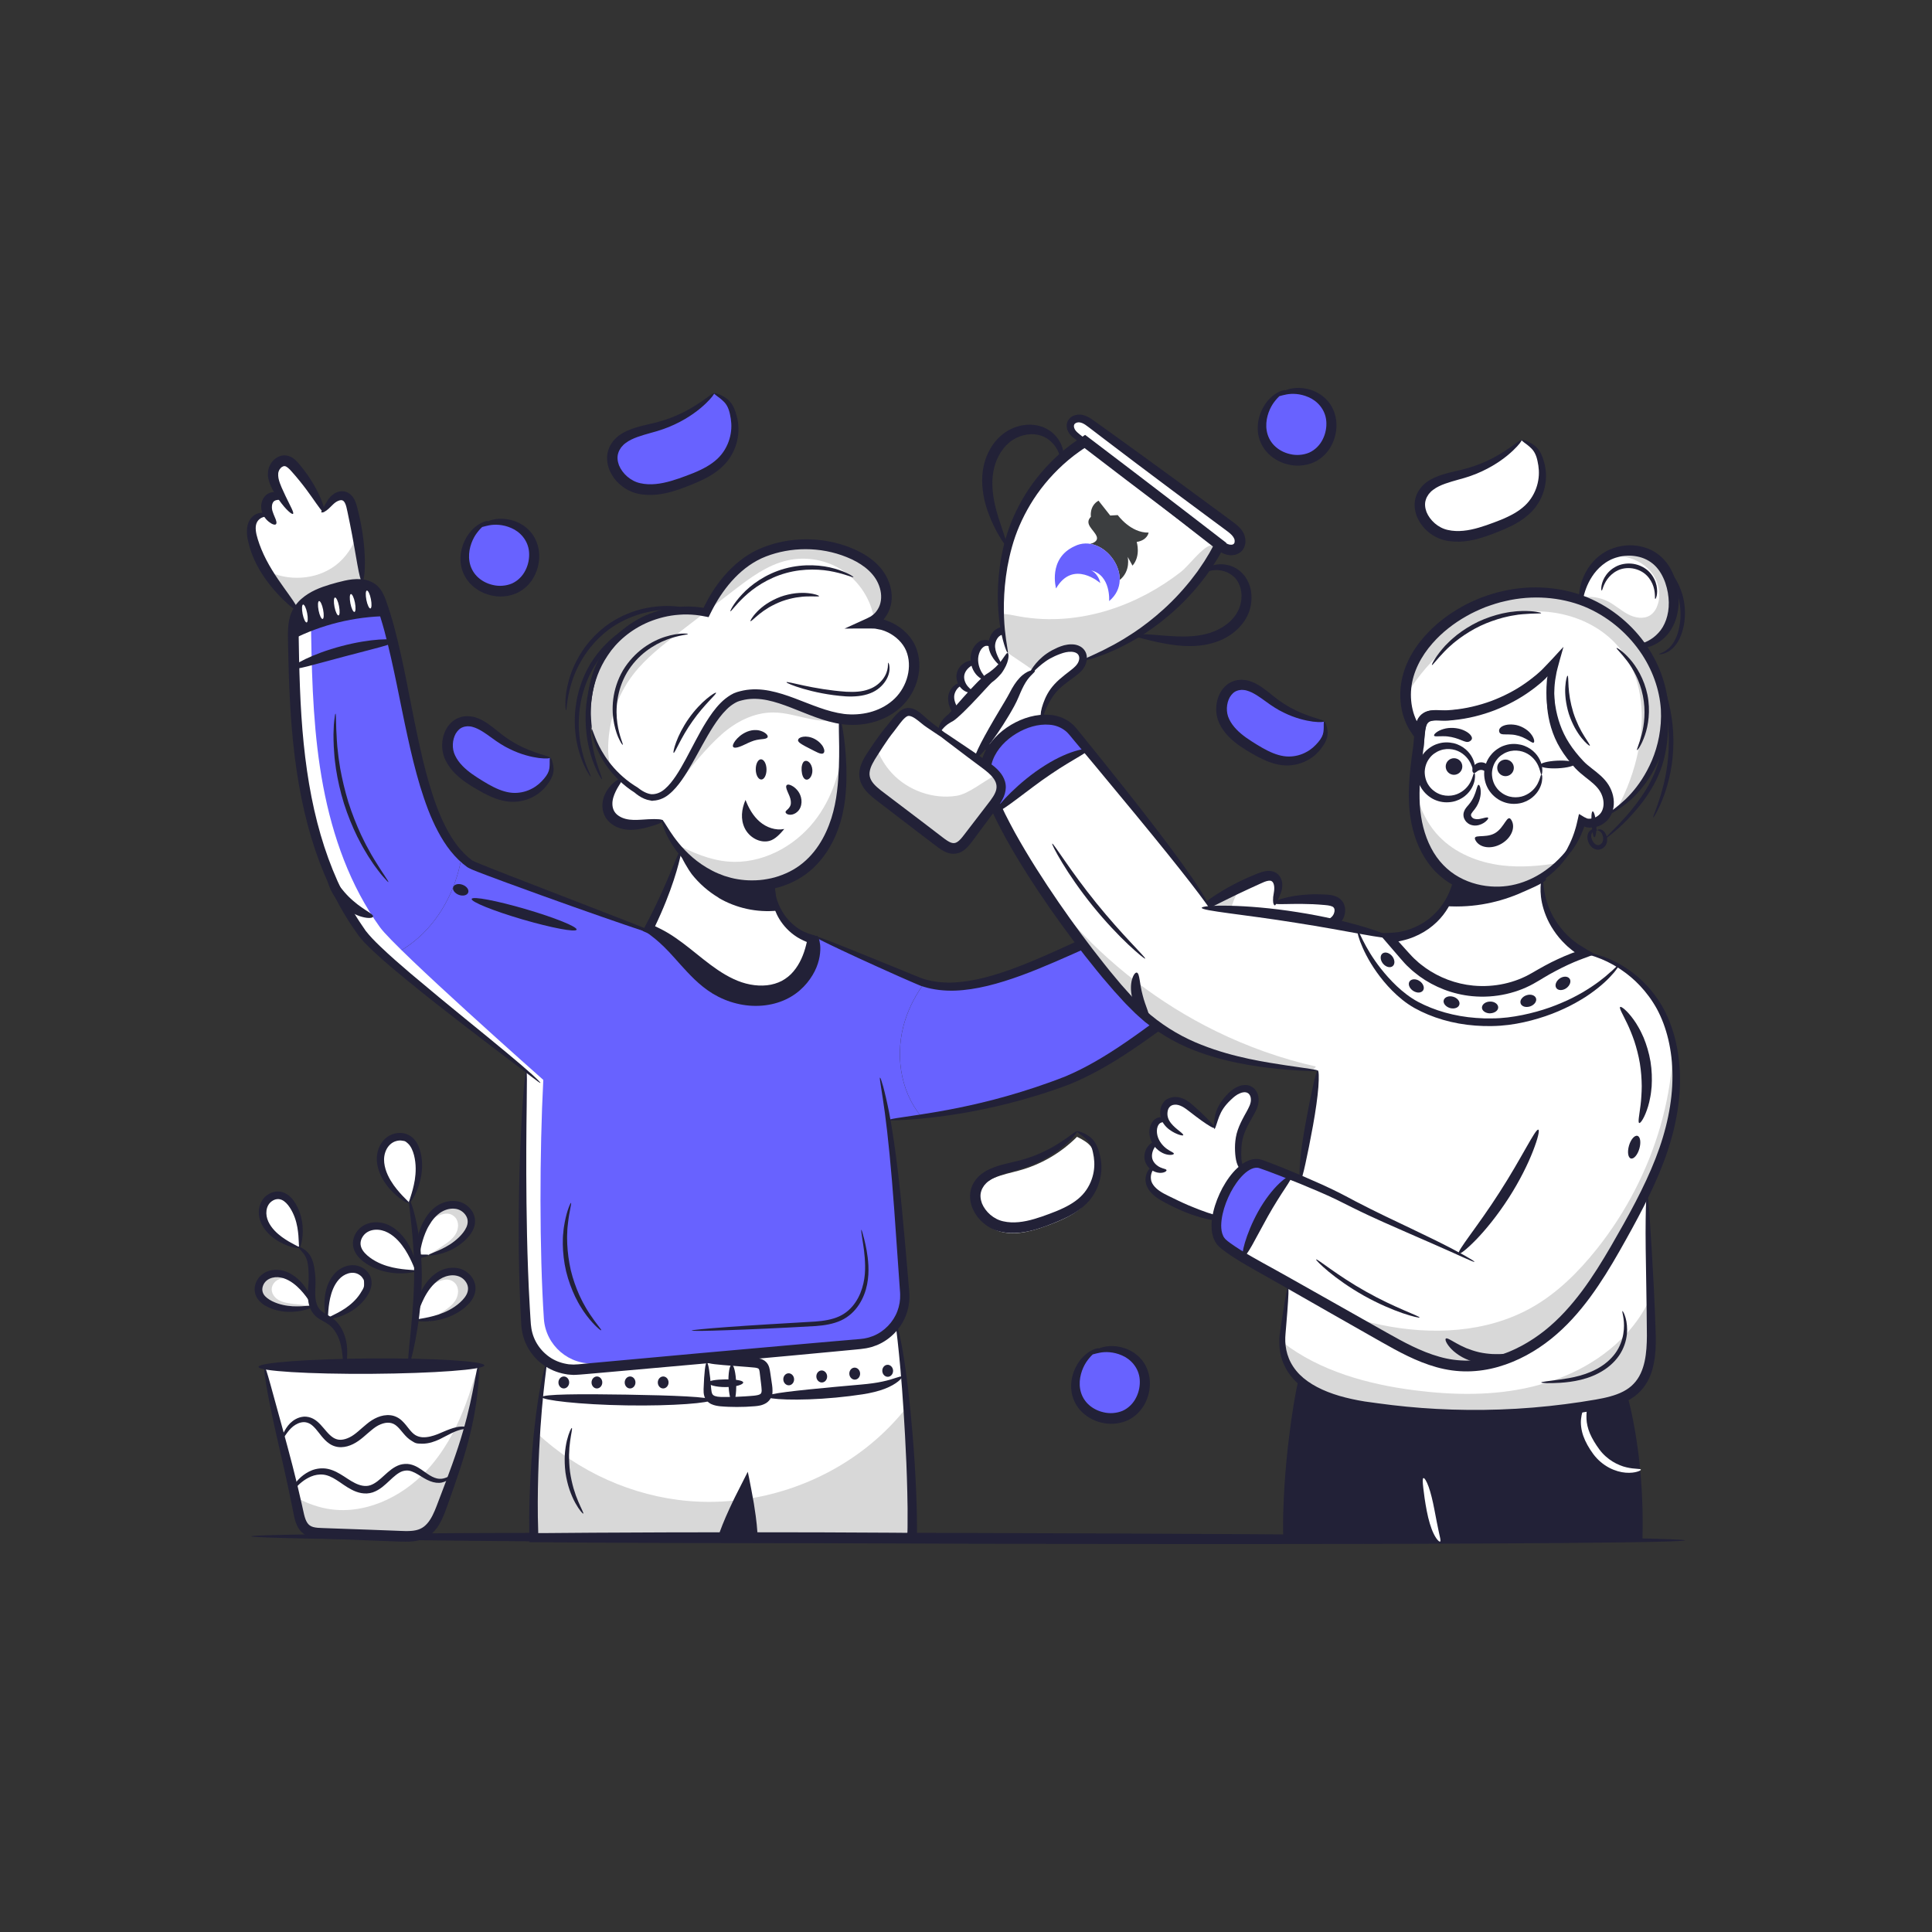 <svg xmlns="http://www.w3.org/2000/svg" width="1058.3mm" height="1058.3mm" viewBox="0 0 2999.9 2999.9"><rect x="0" y="0" width="2999.9" height="2999.9" fill="#333333" stroke="none"/><defs><style>      .cls-1 {        fill: #3c3e40;      }      .cls-2 {        fill: none;        stroke: #414053;        stroke-miterlimit: 10;        stroke-width: .7px;      }      .cls-3 {        fill: #6862ff;      }      .cls-4 {        fill: #d8d8d8;      }      .cls-5 {        fill: #222137;      }      .cls-6 {        fill: #fff;      }    </style></defs><g><g id="Warstwa_1"><g id="BusinessteamCelebratingSuccess"><path class="cls-3" d="M1108.8,610.6c-25,25.2-56.8,43.6-91.1,52.7-24.3,6.5-53.8,11.4-64.1,34.4-10.8,24.2,10.2,53.1,35.7,60.1s52.5-1.4,77.3-10.8c20.4-7.8,41.2-16.8,55.8-33.1,15.2-17,21.8-41.4,17.4-63.7s-10.5-29.5-31-39.5M854.4,1176.5c-29.1-3.3-57.2-14.4-80.6-31.9-16.6-12.4-34.9-29-55-23.9-21.1,5.4-29.1,33.7-20.6,53.8,8.5,20.1,27.7,33.2,46.5,44.4,15.5,9.2,31.9,18.1,49.9,19.1,18.8,1.1,37.9-7,50.1-21.3s13.7-21.8,9.7-40.2M758.4,809.3c-30.2,12.2-46.1,52.4-30.5,81,13.9,25.4,50.1,35.5,75.2,21,25.1-14.6,34.3-51,19.1-75.7s-51.8-33-76.2-17.2"></path><path class="cls-6" d="M2362.7,683.2c-25,25.2-56.8,43.6-91.1,52.7-24.3,6.5-53.9,11.4-64.1,34.4-10.8,24.2,10.2,53.1,35.7,60.1s52.5-1.4,77.3-10.8c20.4-7.8,41.2-16.8,55.8-33.1,15.2-17,21.8-41.4,17.4-63.7-4.4-22.4-10.5-29.5-31-39.5M1672.4,1765.1c-25,25.2-56.8,43.6-91.1,52.7-24.3,6.5-53.8,11.4-64.1,34.4-10.8,24.2,10.2,53.1,35.7,60.1s52.5-1.4,77.3-10.8c20.4-7.8,41.2-16.8,55.8-33.1,15.2-17,21.8-41.4,17.4-63.7-4.4-22.4-10.5-29.5-31-39.5"></path><path class="cls-3" d="M2056.3,1120c-29.1-3.3-57.2-14.4-80.6-31.9-16.6-12.4-34.9-29-55-23.9-21.1,5.4-29.1,33.7-20.6,53.8,8.5,20.1,27.7,33.2,46.5,44.4,15.5,9.2,31.9,18.1,49.9,19.1,18.8,1.1,37.9-7,50.1-21.3s13.7-21.8,9.7-40.2M1996.3,606.1c-30.2,12.2-46.1,52.4-30.5,81,13.9,25.4,50.1,35.5,75.2,21,25.1-14.6,34.3-51,19.1-75.7s-51.8-33-76.2-17.2M1706.5,2093.9c-30.2,12.2-46.1,52.4-30.5,81,13.9,25.4,50.1,35.5,75.2,21,25.1-14.6,34.3-51,19.1-75.7-15.2-24.7-51.8-33-76.2-17.2"></path><path class="cls-5" d="M2616.4,2391.8c0,4.6-498.4,6.9-1113.1,5.2-614.7-1.7-1113.1-6.9-1113.1-11.5s498.4-6.9,1113.1-5.2c614.7,1.7,1113,6.9,1113,11.5h.1Z"></path><path class="cls-6" d="M635.3,1868c-13.3-8.5-26.9-22.5-34.9-36.1-5.5-9.4-9.5-19.9-9.7-30.8s3.7-22.1,11.9-29.2,20.9-9.3,30.3-3.9c9.2,5.3,13.5,16.1,15.7,26.5,5.2,24.7-1.4,51.4-13.4,73.6M665.6,1948.8c-5.6,1.1-11.4,1.9-17,2.2,0-15.7,4.6-34.8,11.9-48.8,1.5-2.8,3.1-5.6,4.9-8.3,4.3-6.4,9.5-12.1,15.8-16.4,9.1-6,20.7-8.7,31.1-5.6,10.4,3.1,19,12.6,19.5,23.5.5,10.6-6.4,20.1-13.9,27.5-14,13.6-32.8,22-52.3,25.8M646,1973.2c-2.9-15.5-10.9-33.4-20.5-45.8-6.7-8.6-14.9-16.2-24.9-20.5s-21.9-4.8-31.6,0-16.4,15.9-14.9,26.7c1.5,10.5,9.9,18.6,18.7,24.5,20.9,14,48.2,17.9,73.3,15M644.9,2049.8c1.4-15.7,7.7-34.2,16.1-47.6,5.8-9.2,13.3-17.5,22.9-22.7,9.6-5.2,21.3-6.9,31.4-2.9,10.1,4,17.9,14.3,17.4,25.1-.5,10.6-8.1,19.4-16.3,26.1-19.5,16-46.3,22.4-71.5,21.9M465.1,1937.4c-13.2-3.2-28.3-10.9-38.5-19.8-7.1-6.1-13.3-13.6-16.5-22.4s-3.1-19.1,1.6-27.2,14.5-13.4,23.7-11.6c9,1.8,15.5,9.4,20.2,17.2,11.1,18.7,13.2,42.4,9.5,63.9M508.4,2047.3c-2.3-13.4-1.3-30.3,2.7-43.3,2.8-9,7.1-17.6,13.9-24.1s16.2-10.5,25.6-9.5c9.3,1.1,18.1,7.9,20.1,17,2,8.9-2.4,18-7.7,25.4-12.7,17.7-33.5,29.1-54.6,34.4M486.4,2028c-4.8-12.7-14.3-26.7-24.4-35.8-7-6.3-15.1-11.5-24.3-13.6s-19.3-.8-26.8,4.9c-7.5,5.7-11.6,16-8.6,24.9,2.8,8.7,11.2,14.3,19.6,18,19.9,8.8,43.7,7.9,64.5,1.7M742.8,2120.1c-.4,4.2-.8,8.2-1.2,12.2-8.6,78.8-27.5,131.4-56.2,208.2-5.7,15.4-12.9,31.9-27.4,39.7-11.1,6.1-24.5,5.7-37.2,5.3-40.3-1.5-80.6-3.1-120.8-4.6-8.4-.3-17.4-.8-24.1-5.9-8-6-10.5-16.7-12.5-26.4-1.7-8.3-3.4-16.4-5.1-24.2-15.9-72.6-31.7-125.1-47.7-202.5"></path><path class="cls-4" d="M731.8,1895.5c.5,10.6-6.4,20.1-13.9,27.5-14,13.6-32.8,22-52.3,25.8,6.9-4.5,13.7-9,20.6-13.5,7.9-5.2,16.1-10.7,21.1-18.8,5-8.1,5.8-19.5-.7-26.4-10.1-10.7-23.7-3.9-34.2,1.5-2.8,1.4-5.1,2.2-7,2.4,4.3-6.4,9.5-12.1,15.8-16.4,9.1-6,20.7-8.7,31.1-5.6,10.4,3.1,19,12.6,19.5,23.5h0ZM731.8,1997.9c.5,10.6-6.4,20.1-13.9,27.5-14,13.6-32.8,22-52.3,25.8,6.9-4.5,13.7-9,20.6-13.5,7.9-5.2,16.1-10.7,21.1-18.8,5-8.1,5.8-19.5-.7-26.4-10.1-10.7-23.7-3.9-34.2,1.5-2.8,1.4-5.1,2.2-7,2.4,4.3-6.4,9.5-12.1,15.8-16.4,9.1-6,20.7-8.7,31.1-5.6,10.4,3.1,19,12.6,19.5,23.5h0ZM457.8,2024.9c-9.1-1.1-18.6-2.2-26-6.8-7.4-4.6-12.3-13.5-8.7-21.8,4.3-10,14.4-12.1,24.1-12.5-2.3-1.1-4.6-2.2-6.7-3.5-1.4-.9-2.8-1.8-4.2-2.7-2.4.2-4.7-.4-6.7-1.4-6.6,1-13.1,3.5-18.3,7.7-8.4,6.7-12.9,17.9-9.5,26.9,3.3,8.8,13,13.8,22.5,16.8,17.7,5.5,37.9,4.8,57.1,0-7.9-.9-15.8-1.8-23.6-2.8h0ZM741.6,2132.3c-8.6,78.8-27.5,131.4-56.2,208.2-5.7,15.4-12.9,31.9-27.4,39.7-11.1,6.1-24.5,5.7-37.2,5.3-40.3-1.5-80.6-3.1-120.8-4.6-8.4-.3-17.4-.8-24.1-5.9-8-6-10.5-16.7-12.5-26.4-1.7-8.3-3.4-16.4-5.1-24.2,15.1,8.2,30.9,14.6,47.9,17.9,57.3,11.2,117.2-16.5,156.8-59.5,12.8-13.9,23.9-29.4,33.5-45.7,17.2-29.4,29.2-61.3,39-93.8,1.6-5.3,3.6-8.9,6.1-11.1h0Z"></path><path class="cls-5" d="M636,1864.2c1.5-.3,6.4,13.4,11.1,36.4,4.7,23,8.6,55.5,7.7,91.4-.9,35.9-5.7,68.1-10.2,91-4.5,23-8.6,36.9-10.1,36.6-1.7-.3-.6-14.7,1.8-37.8,2.3-23.1,5.7-54.9,6.6-90.1,1.9-70.3-10.6-126.8-6.9-127.5h0Z"></path><path class="cls-5" d="M635.3,1868c-1.8-.9,5.1-13.8,8.8-35.9,1.7-11,2.3-24.4-1.2-38.3-1.8-6.8-4.6-13.8-9.4-18.2s-5.1-3.7-8.3-4.3c-3.2-.7-6.7-.5-10.1.5-6.8,1.9-12.1,7-15.2,13.3-3.1,6.4-4.1,13.5-3.3,20.3,1.5,13.7,8.3,25.7,14.6,34.7,13.2,18.3,25.2,26.5,24.1,28-.4.7-4-.5-9.6-4.1s-13.3-9.6-21.2-18.7c-3.9-4.5-7.9-10-11.3-16.3-3.4-6.4-6.4-13.8-7.6-22.2-1.2-8.4-.4-17.9,3.7-26.6,2-4.4,4.9-8.6,8.7-12.1,3.8-3.6,8.6-6.2,13.7-7.7,5.1-1.4,10.6-1.8,15.8-.6,5.3,1.1,10.2,3.9,13.9,7.4,7.4,7.3,10.3,16.2,12.1,24.1,3.5,16.1,1.7,30.9-1.2,42.5-3,11.7-7.2,20.4-10.5,26.2-3.4,5.7-5.9,8.5-6.6,8.1h0ZM665.6,1948.8c-.2-.8,3.2-2.2,9.2-4.6,5.9-2.4,14.4-5.9,23.8-11.9,4.6-3,9.5-6.7,14.1-11.2s9-9.8,11.6-15.7c2.6-5.9,2.7-12.3-.8-17.8-3.4-5.6-9.6-9.9-16.7-10.7-9.6-1.3-19.7,2.7-26.9,8.9-3.7,3.1-6.9,6.8-9.7,10.7-2.5,4.1-5.2,7.9-7.1,12-3.9,8.1-6.5,16.2-8.3,23.4-.9,3.6-1.6,7.1-2.1,10.3,0,.7-.2,1.5-.3,2.2,0,.4-.2.7-.2,1-.2.7-.3,1.5-.4,2.3,1.2,0,2.3.3,3.8.3h5.4c2.9,0,4.6.2,4.7.8,0,.5-1.3,1.4-4.2,2.3-1.4.5-3.2,1-5.3,1.5-2.7.6-6.4,1.1-10.6,1.6,0-1.9-.2-4.1,0-6.4v-6.3c.2-3.5.5-7.2,1.1-11.2,1.2-7.9,3.3-16.8,7.2-26.1,1.9-4.7,4.7-9.2,7.4-13.9,3-4.6,6.6-9.1,11.1-13.2,9-8.1,22-13.9,36.1-12.1,10.6,1.3,20.1,7.8,25.1,16.6,2.6,4.4,4.1,9.5,4,14.6,0,5-1.3,9.7-3.3,13.7-3.9,8-9.5,13.7-14.9,18.4-5.5,4.7-11.2,8.3-16.5,11.2-10.8,5.6-20.2,8-26.8,9.1s-10.3.9-10.4,0h0ZM646,1973.2c0,.8-3.4,2.1-9.9,3.1-6.5.9-16.2,1.6-28.2,0-11.8-1.6-26.2-5.5-39.9-14.7-6.7-4.6-13.9-10.7-17.9-20.2-1.9-4.7-2.7-10.3-1.7-15.6.9-5.3,3.2-10.3,6.5-14.5s7.5-7.6,12.2-9.8c4.7-2.2,9.6-3.3,14.5-3.6,9.6-.5,18.8,2.2,26.1,6.5,7.4,4.2,13.1,9.8,17.8,15.3,4.6,5.5,8.2,11.3,10.9,16.6,5.5,10.7,8.2,20,9.4,26.6s1,10.3.2,10.4c-1.8.4-4.9-13.8-16.9-32.8-6-9.2-14.5-20-26.7-26.5-6-3.2-13-5-20.1-4.5s-13.7,3.5-18,9.1c-2.1,2.8-3.7,6-4.2,9.2-.6,3.2-.2,6.3.9,9.3,2.3,6.1,7.7,11.3,13.3,15.5,11.5,8.5,24.2,12.9,35.1,15.4,21.9,4.8,36.5,3.3,36.6,5.2h0ZM644.9,2049.8c0-1.9,14.6-1.8,36-8.7,10.5-3.5,22.8-9.1,33.4-18.7,5.2-4.7,10.1-10.4,11.8-16.7.8-3.1.9-6.3,0-9.4-.8-3.1-2.7-6.2-5-8.7-4.8-5.2-11.7-7.5-18.8-7.4-7.1.2-13.9,2.6-19.6,6.3-11.5,7.6-19,19.1-24.1,28.9-10.2,20.1-11.9,34.5-13.8,34.3-.8,0-1.4-3.8-.8-10.4.6-6.6,2.4-16.2,6.9-27.4,2.2-5.6,5.2-11.6,9.3-17.6,4.1-5.9,9.3-12,16.2-16.9s15.7-8.6,25.4-8.9c4.8-.2,9.9.4,14.7,2.2,4.9,1.8,9.4,4.8,13.1,8.6,3.6,3.9,6.5,8.6,7.8,13.8,1.5,5.2,1.2,10.9-.2,15.7-3.1,9.9-9.7,16.6-15.9,21.8-12.7,10.5-26.7,15.7-38.3,18.5-11.7,2.7-21.5,3-28.1,2.7-6.6-.4-10.2-1.3-10.2-2.1h.2ZM465.1,1937.4c-1.9-.2-.1-12.8-3.4-31.8-1.7-9.4-5-20.4-11.7-30.6-3.3-5-7.5-9.7-12.5-11.9-2.5-1-4.9-1.5-7.6-1.1-2.6.3-5.3,1.4-7.7,3.1-4.8,3.3-7.6,8.6-8.4,14.5s.4,11.8,2.8,17.1c4.9,10.6,13.6,18.5,21.2,24.1,15.7,11.3,27.7,14.9,27.2,16.6-.2,1.4-13.5.8-31.8-9.5-4.5-2.6-9.3-6-14-10.2-4.6-4.3-9.2-9.5-12.6-16.2-3.4-6.6-5.4-14.8-4.5-23.2.5-4.2,1.7-8.6,3.9-12.6,2.2-4.1,5.4-7.7,9.3-10.4,3.9-2.7,8.4-4.5,13.1-5.1,4.8-.6,9.8.4,13.8,2.3,8.3,4,13.2,10.6,16.9,16.7,7.4,12.4,10,25.1,10.8,35.4.7,10.4-.4,18.8-1.6,24.4-1.3,5.6-2.7,8.5-3.4,8.4h.2ZM508.4,2047.3c-.5-1.8,11.6-5.2,27.7-15.8,7.9-5.4,16.7-12.8,23.3-23s5.9-10.8,5.9-16.2-.6-5.1-2-7.4c-1.3-2.3-3.4-4.3-5.9-5.8-5-3.1-11-3.5-16.7-1.8s-10.7,5.1-14.5,9.4c-7.8,8.7-11.5,19.9-13.6,29.1-4.1,18.9-2.5,31.3-4.3,31.6-1.4.4-6.2-12-4-32.9.6-5.2,1.7-10.9,3.7-16.9,2.1-5.9,5-12.2,9.8-18,4.7-5.8,11.3-10.9,19.5-13.5,4.1-1.3,8.5-1.9,13.1-1.5s9.2,1.9,13.2,4.3c4,2.5,7.5,5.8,9.9,10,2.5,4.1,3.6,9.1,3.5,13.6-.4,9.2-4.5,16.3-8.5,22.2-8.4,11.7-18.9,19.2-28.1,24.1-9.3,4.9-17.4,7.2-23,8.3-5.7,1.1-8.9,1-9.1.2h0ZM486.4,2028c.2.8-2.5,2.5-7.9,4.4s-13.6,4-24,4.5-23.3-.6-36.5-6.4c-6.4-2.9-13.6-7-18.6-14.7-2.4-3.8-4-8.6-4-13.5s1.2-9.5,3.4-13.7c2.2-4.2,5.4-7.8,9.2-10.5,3.7-2.7,7.9-4.4,12-5.4,8.3-1.9,16.6-.9,23.6,1.6s12.8,6.4,17.6,10.5c4.8,4.1,8.7,8.4,11.8,12.6,12.5,16.9,14.8,30,13.4,30.4-1.7.7-6.7-10.8-19.8-25-6.5-6.8-15.4-14.6-26.5-18.1-5.5-1.7-11.5-2.2-17.3-.7s-10.7,4.9-13.4,10.1c-1.3,2.6-2.1,5.4-2.1,8s.7,5.1,2,7.4c2.7,4.6,8,8.2,13.3,10.9,10.9,5.4,22.3,7.3,31.8,7.9,19.3.9,31.4-2.4,31.9-.5v.2Z"></path><path class="cls-5" d="M534.9,2127.9c-.8,0-1.4-3.2-1.9-8.7s-.8-13.5-2.3-23c-1.5-9.4-4.3-20.4-11.2-30.1-3.4-4.8-7.7-8.9-13.2-12.1-2.8-1.7-6.1-3.3-9.5-5.4-3.4-2.1-7.1-4.8-10-8.5-5.9-7.3-7.9-16-8.6-23.7-.6-7.9.1-15,.6-21.4.6-6.5.7-12.1.4-17.9-.2-5.7-.6-10.9-1.4-15.4-1.5-9.1-5.8-14.9-9.5-18.9-3.6-4-5.9-6.2-5.4-7,.4-.6,3.5.3,8.4,3.4,2.4,1.6,5.3,3.9,8.1,7.3,2.8,3.4,5.1,8,6.6,13.1s2.4,10.8,3.1,16.7c.7,5.8,1,12.7.7,19.3-.2,6.6-.7,13.3,0,19.7.7,6.4,2.5,12.7,6.2,17.3,3.5,4.5,9.8,7.4,16.3,11.4,6.8,4.1,12.5,9.9,16.3,16,7.8,12.3,10,25.2,10.5,35.4.4,10.3-.6,18.4-1.5,24-.9,5.5-1.9,8.6-2.7,8.5Z"></path><path class="cls-5" d="M410.6,2121.8c2.3-.4,12.1,38.8,29.7,102,8.6,31.6,18.9,69.4,28.3,111.9,2.6,10.6,4,22.2,8.6,28.9,2.3,3.4,5,5.3,9.2,6.5s9.5,1.4,15.4,1.6c23.6.8,48,1.7,73,2.6,12.5.5,24.9,1,37,1.4,12.3.4,24.1,1.5,33.8-.6,4.9-1,9-2.9,12.7-5.7,3.6-2.8,6.8-6.5,9.5-10.7,5.5-8.5,9.1-18.5,13-28.8,15.5-40.4,29.1-76.8,38-108,9.1-31.2,14.2-57.1,17.6-75,3.3-18,5.2-28,6.4-27.9,1.1.1,1.4,10.3,0,28.7-1.5,18.4-4.8,45-12.6,77.2-7.7,32.2-20.3,69.6-35,110.4-3.7,10-7.3,21.2-14,32-3.3,5.4-7.6,10.6-13.1,14.9-5.5,4.3-12.3,7.4-19,8.8-6.7,1.5-13.3,1.8-19.6,1.8s-12.3-.3-18.4-.5c-12.2-.4-24.5-.9-37-1.4-25-1-49.4-2-73-2.9-5.8-.3-12.4-.4-19.3-2.4-7-1.8-14.2-7-18-13.3-4-6.2-5.7-12.5-7-18.2-1.1-5.5-2.2-10.9-3.3-16.3-8.4-42.3-17.5-80.2-24.7-112.2-14.6-64-20.4-104.4-18.2-104.8h0Z"></path><path class="cls-5" d="M752.1,2120.1c0,6.6-78.4,12.4-175.3,13.1-96.9.6-175.4-4.2-175.4-10.8s78.4-12.4,175.3-13.1c96.8-.6,175.4,4.2,175.4,10.8ZM729.2,2217.9c-.2,1-5.1,0-13.3,1.9-4.1,1-9,2.7-14.5,5.4-5.6,2.6-11.6,6.1-19,9.7-7.4,3.4-16.2,6.8-26.8,6.8s-11.1-1.3-16.2-4.3c-5.2-3-9.2-7.2-12.7-11.3s-6.7-8.3-10.2-11.4c-3.5-3.2-7.2-5-11.7-5.5-4.4-.5-9.3.5-14,2.5-4.8,1.9-9.1,4.9-13.6,8.6-8.9,7.1-17.4,16.3-29,22-5.7,2.8-11.9,4.7-18.5,4.8-6.6.2-13.3-2-18.3-5.5-5.1-3.4-8.8-7.7-12.1-11.6-3.2-4-6.1-7.8-8.9-11.1-2.9-3.3-5.8-6.1-8.8-7.9-3.1-1.8-6.3-2.7-9.5-2.8-6.6,0-12.7,3.2-17.1,6.7-4.5,3.7-7.7,7.8-10.2,11.3-5,7.1-7.7,11.3-8.5,10.9-.7-.4.6-5.1,4.5-13.3,2.1-4,4.9-9,9.7-13.9,4.9-4.7,11.8-9.4,21.2-10.2,4.7-.3,9.8.8,14.3,3.1s8.3,5.7,11.7,9.3c6.7,7.1,12.3,15.5,19.7,20.2,3.7,2.3,7.6,3.5,12,3.3s9.1-1.6,13.6-3.9c9-4.4,16.9-12.9,26.7-20.8,9.7-8,22.5-14.9,36.5-13.4,7,.7,13.6,4.3,18.1,8.7,4.6,4.3,7.8,8.9,11,12.8,3.1,3.9,6.2,7.2,9.6,9.3,3.4,2.1,7.3,3.1,11.2,3.4,8.1.4,16.1-2,23.2-4.7,7-2.8,13.7-6,19.8-8.1,6.1-2.2,11.7-3.5,16.3-3.8,9.4-.6,14.3,2.1,14,2.7h-.2ZM704.2,2289.1c.4.6-1.9,4-8.3,8.6-3.2,2.1-7.9,4.6-14,4.8s-12.6-1.6-18.9-4.8c-6.3-3.1-12.3-7.5-18.6-10.8-3.2-1.6-6.5-2.9-9.7-3.4-3.3-.5-6.6,0-10,1-6.7,2.4-13.1,8.2-20,14.7-6.9,6.3-14.5,14.1-26,18.1-5.7,1.9-12,2.1-17.6,1.1s-10.7-3-15.2-5.4c-9.2-4.7-16.4-10.6-23.5-15-7-4.5-13.8-7.6-20.5-8.3s-13.2.6-18.8,2.9c-11.2,4.7-18.9,12.1-23.7,17.4-4.8,5.3-7.2,8.7-8,8.3-.7-.3.3-4.5,4.3-11,4-6.4,11.1-15.5,23.9-22.2,6.3-3.3,14.3-5.5,23.1-5.1,8.9.4,17.7,4.1,25.5,8.8,7.9,4.6,15.1,10.2,22.9,14,7.8,3.9,16.3,6,23.9,3.4,7.8-2.6,14.7-8.9,21.7-15.3,7-6.3,14.5-13.3,24.5-16.5,5-1.4,10.3-1.8,15.2-.8s9.1,2.9,12.7,5c7.2,4.3,12.7,8.9,18,12.1,5.2,3.2,10.4,5.2,14.8,5.5,4.5.4,8.4-.9,11.7-2.2,6.4-2.9,10-5.2,10.5-4.5v-.4Z"></path><g><path class="cls-3" d="M1643.4,1682.8c-11.9,5.7-23.9,11.1-36.2,16.2l-176.9,34.4h0c-33.7-40.8-40.9-99.8-24.6-150,6.7-20.6,16.9-39.7,29.7-57.1,101.2,30.4,245.5-72.8,372.5-111.5,8.7-2.7,17.9-5.3,26.8-3.5,17.5,3.7,26.7,22.5,33.3,39.2,10.2,25.5,20.2,55.2,6.8,79.1-6.6,11.9-18,20.2-29.1,28-64.7,45.9-130.6,90.8-202.2,125.2h-.1Z"></path><path class="cls-3" d="M1430.4,1733.4l-51.3,5.8c-67.2-4.7-196.6-30-244.2-93.2l131.7-191s154.9,66.7,165.3,70.2c1.1.4,2.3.7,3.4,1.1-12.8,17.4-23,36.5-29.7,57.1-16.3,50.2-9.1,109.2,24.6,149.9h.2ZM716.7,1330.7c-1.2,7.1-2.8,14.2-4.6,21.1-12.8,48.2-41.5,93.1-83.4,120.2-9.2,6-18.9,11-28.9,15-17.8-15.8-31.1-29-37.3-37.6-46.4-64.4-73.6-141.1-88.2-219.1-14.7-78-17.4-157.7-18.7-237-.3-13.6-.3-27.7,5.3-40.1,11.4-25,41.3-34.5,67.8-41.4,17.3-4.5,38-8.2,51.3,3.8,6.8,6.1,10,15,13.1,23.6,42.2,120.2,48.8,318.5,123.7,391.4h0Z"></path><path class="cls-6" d="M1416.2,2387.6h-587.3c-1.6-42.6,0-104.2,4.9-162.2,3.4-40.7,8.3-79.7,14.8-108.9l542.9-61c6.4,28.9,12.1,77.3,16.5,129.4,6.4,75.9,9.8,159.7,8.2,202.6h0Z"></path><path class="cls-3" d="M1404.8,2006.5c-8.9-108.4-16.8-245.7-38.3-333.2-15.9-99.6-55.3-174.8-108.5-219.3h-236.1v-15.4c-69.2,37.4-140.1,109.9-204.4,223.2-7.1,114-8,281.3-.5,395.3,2.8,41.7,39.4,73,81.1,69.3l439-39.6c40.8-3.7,71-39.5,67.6-80.3h.1Z"></path><path class="cls-6" d="M1260.8,1458.1c-4,27.2-15.7,55.2-39,69.9-22.9,14.5-53.2,13.1-78.4,3.2-25.3-10-46.7-27.4-67.8-44.6-21-17.2-42.5-34.6-67.9-44.4,20.3-39.5,37.1-80.9,50-123.4l143.8,51.4c-5.4,38.3,21.7,78.6,59.3,88h0ZM1029.4,1274.4c-7.9,1.3-15.9,2.6-23.8,3.9-10.8,1.8-21.7,3.6-32.5,1.9-10.8-1.6-21.6-7.2-26.7-16.7-5-9.5-3.8-21.3.8-30.9s10.5-16,18.3-23.2c124.3-122.3,188.3-57.4,63.9,65h0Z"></path><path class="cls-6" d="M1305.2,1241.6c-5.8,40.3-22.9,80.5-54.6,105.9-35.3,28.3-86.1,34.7-128.7,19.2-29.6-10.8-55-31.3-73.5-56.9-8.1-11.3-14.9-23.5-20.1-36.3-146.2-254.2,129.4-412.8,275.6-158.6,1.8,16,3.2,32.9,3.9,50,1.2,26,.7,52.4-2.8,76.7h.2Z"></path><path class="cls-4" d="M1305.2,1241.6c-5.8,40.3-22.9,80.5-54.6,105.9-35.3,28.3-86.1,34.7-128.7,19.2-29.6-10.8-55-31.3-73.5-56.9,26,13.8,53.1,25.5,82.2,28,50.9,4.3,101.7-22.1,133.5-62.2,14.4-18.1,25.2-38.9,32.6-60.8,5.5-16.2,9.2-32.9,11.2-49.9,1.2,26,.7,52.4-2.8,76.7h.1ZM1200.1,1106.3c-29.6,0-57.6,14.5-79.7,34.1s-49.9,52.3-66.6,76.7c-8.7-39,13.1-89.9,39.5-120,26.3-30,67.4-46.5,107.2-43,34.2,3,68.2,21,89.1,48.3,17,22.2-14.2,17.1-28.2,14.6-20.4-3.7-40.4-10.8-61.3-10.7ZM1416.2,2387.6h-587.3c-1.6-42.6,0-104.2,4.9-162.2,64,59.8,148.3,97.9,235.6,105.3,105,8.8,213-26.9,292-96.5,17-15,32.6-31.5,46.6-49.2,6.4,75.9,9.8,159.7,8.2,202.6h0Z"></path><path class="cls-6" d="M562.5,902.8l-100.3,44.7c-17.7-19.3-35.3-39.5-49-61.7h0c-9.3-15.2-16.6-31.3-20.8-48.7-2.2-8.9-3.3-18.7.7-26.9s15-13.5,22.8-8.6l12.6,12.4c-5.1-5.6-10.3-11.3-13-18.3s-2.3-15.8,3-21.2,15.9-5.1,19.3,1.7l17.2,21.8c-9.3-11.9-17.4-24.7-24.1-38.2-4.2-8.5-8-17.9-6.6-27.3,1.4-9.4,10-18.3,19.4-16.7,6,1,10.6,5.7,14.6,10.3,17.6,20.3,32.4,43,43.7,67.2,4.8-4.3,8.2-10,12.5-14.8,5.2-5.8,13.2-10.5,20.5-7.7,7,2.7,9.8,11,11.6,18.3,3.2,13.1,5.9,26.4,8.2,39.7,4.1,24.4,6.7,49.2,7.7,74Z"></path><path class="cls-4" d="M562.5,902.8l-100.3,44.7c-17.7-19.3-35.3-39.5-49-61.7,33.6,17.2,77.3,15.1,107.7-7.8,16.2-12.3,27.8-29.8,33.9-49.2,4.1,24.5,6.7,49.2,7.7,74h0Z"></path><path class="cls-6" d="M2009,1516.3c-21.1,8.8-43.6,12.2-66.4,12.7-21.3.5-42.8-1.4-63.9-3.7l-23.3-107.3c22.6-15.3,46.3-28.9,70.8-40.8,9.9-4.8,20-9.4,30.3-13.6,7-2.9,15.3-5.6,21.7-1.5,6.5,4.2,7.5,13.5,5.9,21.1-1.3,6.3-3.9,12.5-4.6,18.8,26.3-5.2,53.4-6.7,80.1-4.5,6.1.5,12.6,1.4,16.9,5.6,6.8,6.7,4.7,18.9-2,25.6s-16.5,9.2-25.9,10.8c-14.9,2.6-30,3.7-45.1,3.2l27.8,1c7.4-1.2,13.9,7.2,12.7,14.6-1.2,7.5-8,12.9-15.3,15s-14.9,1.2-22.4.4l17.5,2.9c8.5,3.3,10.8,15.3,6.5,23.4s-12.8,13-21.3,16.5v-.2Z"></path><path class="cls-4" d="M1942.6,1528.9c-21.3.5-42.8-1.4-63.9-3.7l-23.3-107.3c22.6-15.3,46.3-28.9,70.8-40.8-13.7,22.5-20.9,48.7-18.6,75.5,2.4,28.5,15.3,55.8,35,76.4h0Z"></path><path class="cls-3" d="M1035.7,1456.5l-196.5,225.2c-40.2-35.2-171.7-134.3-239.4-194.6,10-4.1,19.7-9,28.9-15,41.9-27.2,70.6-72,83.4-120.2,1.9-7,3.4-14,4.6-21.1,4.1,4,8.4,7.7,13,10.9,9,6.4,306,114.9,306,114.9h0Z"></path><path class="cls-6" d="M1368.5,2076.7c-9.3,5.5-19.9,9.1-31.4,10.1l-439,39.6c-41.7,3.7-78.4-27.5-81.1-69.3-7.5-113.5-6.7-279.8.4-393.8-70.4-57.3-228.2-176.8-254.9-213.9-46.4-64.4-73.6-141.1-88.2-219.1-14.7-78-17.4-157.7-18.7-237-.3-13.6-.3-27.7,5.3-40.1,10.3-22.5,35.6-32.5,59.9-39.2-14,6.5-26.1,15.7-32.4,29.6-5.6,12.3-5.6,26.5-5.3,40.1,1.3,79.3,4,159,18.7,237,14.7,78,41.8,154.7,88.2,219.1,24.9,34.6,253.6,237,253.6,237-5.8,112.5-6.1,264.7.9,370.8,2.8,41.7,39.4,73,81.1,69.3l439-39.6c1.3-.1,2.6-.3,3.9-.5h0ZM1392.7,1093c-22.9,20.7-56.1,28.1-86.7,23.5-54.5-8.2-105.9-50.9-158.6-35-57.8,17.5-83.2,161.7-136.6,157h-.5c-7-1-14.6-4.6-22.8-11.4-15.8-9.7-29.8-22.3-41.2-37-13.4-17.2-23.2-37.3-28-58.6-11.1-49,4.4-103.1,39.7-138.8,34.9-35.4,88.2-51.5,136.9-41.7.5,0,.9.2,1.3.3.3-.7.7-1.4,1-2.1,19.2-39.9,48.8-76.2,90-92.2,41.9-16.2,90.1-15.7,131.7,1.5,16.5,6.8,32.4,16.5,43.5,30.5,11.1,14.1,16.9,33,12.4,50.3-2.2,8.5-7.2,16.3-13.9,22-3.2,2.8-6.9,5-10.7,6.7,26.3-1.4,55.2,16.6,64.8,40.9,11.3,28.7.7,63.6-22.3,84.3v-.2Z"></path><path class="cls-4" d="M1094.9,951c-13.6,10.5-27.3,21-41,31.5-25.3,19.5-51,39.3-70.5,64.5-26,33.5-39.6,76.2-39.1,118.6,0,7.5,2.1,16.6,2.1,24.4-13.4-17.2-23.2-37.3-28-58.6-11.1-49,4.4-103.1,39.7-138.8,34.9-35.4,88.2-51.5,136.9-41.7h0ZM1374.8,939.2c-2.2,8.5-7.2,16.3-13.9,22-1.2,0-2.5,0-3.7-.3-4.9-29.8-22.4-57.2-47.3-74.2-25-17-57-23.2-86.5-16.7-31.9,7-59,27.5-84.9,47.4-13.7,10.5-27.5,21.1-41.2,31.7,19.2-39.9,48.8-76.2,90-92.2,41.9-16.2,90.1-15.7,131.7,1.5,16.5,6.8,32.4,16.5,43.5,30.5,11.1,14.1,16.9,33,12.4,50.3h0Z"></path><path class="cls-5" d="M934.6,1209.7c-.7.4-7.5-9.8-14.2-28.3-.8-2.3-1.6-4.8-2.5-7.3-.8-2.5-1.5-5.3-2.2-8.1-1.6-5.6-2.7-11.7-3.9-18.1-2-12.9-3-27.2-2.4-42.3.8-15,3.3-29.2,6.5-41.8,1.8-6.3,3.4-12.2,5.6-17.6,1-2.7,1.9-5.4,3-7.8s2.2-4.8,3.2-7c8.5-17.8,16.3-27.2,16.9-26.8,1,.6-5.2,11-12.3,28.8-.9,2.2-1.8,4.6-2.7,7s-1.6,5.1-2.5,7.7c-1.9,5.3-3.2,11.2-4.8,17.3-2.8,12.3-4.9,26.1-5.7,40.6-.6,14.6.2,28.4,1.7,41,1,6.2,1.8,12.2,3.1,17.7.6,2.7,1.1,5.4,1.8,7.9s1.4,4.9,2,7.2c5.3,18.4,10.5,29.3,9.4,29.8h0ZM848.6,2116.4c1.2.3-1.7,16.7-4.8,46.6-3.1,29.9-6.6,73.4-8.1,127.2-.7,26.9-1.1,56.4,0,87.8v2c0,0,0,.5,0,.5,0,.1.3,0,.5,0h7.6c8.2,0,16.5-.1,25-.2,16.9-.1,34.3-.2,52.1-.4,71.4-.4,149.8-.7,232.2-.7s160.8.2,232.2.7c7.8,0,15.5.1,23.1.2.6,0,.5-.1.6-1.1.2-4.2.2-8.4.2-12.6.2-16.8,0-33.1-.4-48.9-.7-31.6-2-61.1-3.5-88-2.9-53.8-6.3-97.3-9.4-127.2-2.9-30-5.7-46.4-4.5-46.7,1-.3,6,15.9,10.9,45.8,5.1,29.9,10.4,73.4,14.8,127.3,2.2,27,4.2,56.5,5.5,88.3.6,15.9,1.2,32.4,1.2,49.4v12.9c0,4-.2,8-.2,11.9v3.9h-8.5c-9.8,0-19.7.1-29.8.2-71.4.4-149.8.7-232.2.7s-160.8-.2-232.2-.7c-17.8-.1-35.2-.2-52.1-.4-8.5,0-16.8-.1-25-.2-5.6,0-11.2,0-16.8-.1h-4.9v-6.2c-.2-3.3-.3-6.7-.3-10-.5-32,.7-61.6,2.1-88.7,3-54.1,8.4-97.7,13.5-127.5,5.1-29.9,10.2-46,11.2-45.7h0Z"></path><path class="cls-5" d="M1098.8,2115.1c0-2.2,15.6-5.1,41.3-6.2,6.4-.3,13.4-.4,21-.4s7.5,0,11.9.2c2.2.1,4.7.3,7.5,1.1,2.7.7,6,2.1,8.7,4.7,2.8,2.6,4.4,6.1,5.2,8.8.8,2.9,1.2,5.3,1.5,7.4.7,4.4,1.3,8.9,2,13.5.6,4.7,1.6,8.9,1.6,15.1s-.4,6.5-2,10.2-4.5,7-7.7,9c-6.5,4-12.5,4.5-17.6,5-4.8.4-9.6.7-14.3.9-9.3.4-18.4.3-27,0-4.3-.2-8.3-.4-12.6-.8-4.3-.5-9-1.2-13.6-3.3-4.6-2-9.1-6.5-10.7-11.3-1.7-4.7-1.5-8.8-1.5-12.1.9-25.5,2.7-41.3,5-41.3s4.8,15.7,6.8,41c.3,3,.7,5.8,1.6,7.6.9,1.7,2,2.6,4.3,3.5,2.3.8,5.4,1.3,9,1.4,3.7,0,7.9.1,11.9,0,8.2,0,16.9-.3,25.8-.9,8.5-.7,19.9-.9,23.5-3.5.9-.6,1.2-1,1.6-1.8.4-.7.6-2,.7-3.7,0-3.3-.7-8.3-1.2-12.7-.5-4.5-1.1-8.9-1.6-13.2-.4-4.6-1.2-7.3-1.8-7.7-.4-.8-3-1.8-6.5-2.1-3.9-.3-7.7-.7-11.3-1-7.4-.6-14.3-1.1-20.6-1.6-25.2-1.9-41-3.3-41.1-5.6l.2-.2Z"></path><path class="cls-5" d="M1104.4,2173.7c0,4.6-58.8,9.7-131.6,8.5-72.8-1.1-131.5-8.2-131.2-12.8.3-4.7,59.1-5.1,131.5-3.9,72.4,1.2,131.2,3.5,131.3,8.2ZM1400.3,2137.6c.6.9-1.1,3.7-5.6,7.3-4.4,3.6-11.6,8-21.1,11.6s-21.2,6.5-34.1,8.5-26.8,3.7-41.6,5.1c-59.2,5.6-107.6,2.8-107.6-1.7s47.5-9.4,106.1-14.9c14.6-1.3,28.6-2.6,41.2-3.7,12.5-1.1,23.6-2.6,32.6-4.6,18.2-3.7,28.5-9.5,30-7.5h0ZM1154,2146.6c.3,3.3-11.8,7.1-27.1,7.2-15.3.1-27.5-3.5-27.2-6.8s12.4-5,27.1-5.2c14.7,0,26.9,1.5,27.2,4.8Z"></path><path class="cls-5" d="M1138,2177.4c-3.3.1-6.4-12.9-6.9-29s1.8-29.2,5.1-29.3c3.3-.1,6.4,12.9,6.9,29s-1.8,29.2-5.1,29.3ZM875.4,2155.9c-4.6,0-8.3-4.2-8.3-9.3s3.8-9.3,8.4-9.3,8.3,4.2,8.3,9.3-3.8,9.3-8.4,9.3ZM926.8,2155.9c-4.6,0-8.3-4.2-8.3-9.3s3.8-9.3,8.4-9.3,8.3,4.2,8.3,9.3-3.8,9.3-8.4,9.3ZM978.3,2155.9c-4.6,0-8.3-4.2-8.3-9.3s3.8-9.3,8.4-9.3,8.3,4.2,8.3,9.3-3.8,9.3-8.4,9.3ZM1029.7,2155.9c-4.6,0-8.3-4.2-8.3-9.3s3.8-9.3,8.4-9.3,8.3,4.2,8.3,9.3-3.8,9.3-8.4,9.3ZM1225.4,2151c-4.6.4-8.7-3.5-9.1-8.6s3-9.6,7.6-10,8.7,3.5,9.1,8.6-3,9.6-7.6,10ZM1276.7,2146.6c-4.6.4-8.7-3.5-9.1-8.6s3-9.6,7.6-10,8.7,3.5,9.1,8.6-3,9.6-7.6,10ZM1327.9,2142.2c-4.6.4-8.7-3.5-9.1-8.6s3-9.6,7.6-10,8.7,3.5,9.1,8.6-3,9.6-7.6,10ZM1379.1,2137.8c-4.6.4-8.7-3.5-9.1-8.6s3-9.6,7.6-10,8.7,3.5,9.1,8.6-3,9.6-7.6,10ZM1115.1,2393.7c-2.1-1,.6-10.9,6.7-26,3-7.5,6.8-16.4,11.3-26.1,1.1-2.4,2.3-4.9,3.5-7.4.6-1.3,1.2-2.5,1.8-3.8.9-1.8,1.7-3.6,2.6-5.4,5.3-10.4,10.7-21.2,16.3-32.2l2.1-4.1,1-2,.5-1c0-.1.2-.4.3-.5v.6c.7,3,1.3,6,1.9,9,1.1,5.9,2.3,11.8,3.4,17.5s2.1,11.3,3.1,16.8c.3,1.9.7,3.8,1,5.7.2,1.3.4,2.7.6,4,1.7,10.5,3,20.1,3.8,28.1,1.7,16.1,1.6,26.4-.6,26.9s-6.3-8.9-10.9-24.5c-2.3-7.8-4.8-17.1-7.4-27.6-.3-1.3-.6-2.6-.9-4l-.5-2c0-.5,0-.4,0-.4h0c0-.1-.2-.1-.2,0,0,0,0,.2,0,.2,0,0,0-.1,0-.1-2.5,4.6-5,9-7.3,13.3-5.2,9.3-10.2,17.6-14.5,24.5-8.7,13.7-15.1,21.7-17.2,20.6h-.1Z"></path><path class="cls-5" d="M1172.5,2389.3c1.2-2.3,1-5.1.7-7.5-3.9-25.1-8.9-49.9-14.8-74.2l-.7,3c-14.1,26.2-28.2,52.5-42.2,78.7h57.1,0ZM1035.7,1456.5c-.2.5-6.3-1.1-17.7-4.7-11.4-3.6-28.2-9.2-49.8-16.6-43.1-14.8-105.3-36.6-181.8-64.7-9.6-3.6-19.3-7.2-29.3-10.9-5-1.9-10-3.9-15.2-5.8-2.6-1-5.1-2.1-7.7-3.1l-1.9-.8-2.3-1.1c-1.5-.8-3.3-1.5-4.5-2.4-19.3-13.9-34.1-33.7-45.5-55.5-11.6-21.7-20.1-45.5-27.7-70.2-7.4-24.7-13.7-50.4-19.4-76.8-11.7-52.7-21.1-108.5-36.1-164.6-3.8-13.9-8.1-27.9-13-41.6-2.4-6.6-5.2-12.4-9.2-15.9-4-3.6-9.3-5.5-15.6-5.9-12.7-.8-27.5,3.7-41.8,7.7-14.1,4.3-27.9,9.8-38,18.7-5.1,4.4-8.8,9.7-11.3,15.6-2.5,5.9-3.5,12.7-3.9,19.8s-.1,14.7,0,22.3.3,15.2.4,22.7c.7,30.2,1.7,59.8,3.6,88.9,3.8,58.1,11.3,113.8,24.6,165.4,13.2,51.5,32.3,98.8,56.4,139.3,6,10.2,12.4,19.8,18.9,29.1,6.5,8.3,14.4,16.4,22.3,23.9,15.8,15.2,32,29.1,47.4,42.3,62.1,52.5,113.8,93.4,148.7,122.6,17.5,14.5,31,26.1,39.9,34.2s13.3,12.7,12.9,13.1c-.4.5-5.5-3.3-15-10.5-9.6-7.2-23.6-17.9-41.8-31.7-36.2-27.7-88.9-67.1-152.2-118.7-15.7-13-32.2-26.6-48.7-42-4.2-3.7-8.2-7.8-12.3-11.9-4.2-3.9-8-8.8-12-13.5-6.8-9.5-13.6-19.4-19.9-29.8-25.4-41.5-45.5-89.9-59.4-142.5-14.1-52.7-22-109.4-26.1-168.2-2-29.4-3.2-59.3-3.9-89.6-.2-7.6-.3-15.2-.5-22.8-.1-7.6-.4-15.3,0-23.5.5-8.2,1.6-16.8,5.1-25.3,3.5-8.4,9-15.9,15.7-21.7,13.4-11.7,29.2-17.6,44.3-22.2,7.6-2.2,15-4.3,22.8-6s16.1-2.9,24.9-2.3c8.7.5,18.5,3.6,25.7,10.3s10.7,15.1,13.4,22.4c5.1,14.4,9.5,28.7,13.3,43,15.1,57.3,24.1,113.2,35.3,165.6,5.5,26.2,11.4,51.6,18.5,75.9,7.1,24.1,15.2,47.3,25.9,67.9,10.5,20.7,24,39,40.7,51.4,1,.8,1.9.9,2.9,1.5l1.4.7,1.9.8c2.5,1,5,2.1,7.5,3.1,5,2,10,4,14.9,6,9.9,3.9,19.6,7.7,29,11.4,75.9,29.4,137.3,53.2,179.8,69.7,21.2,8.3,37.6,14.9,48.7,19.5,11.1,4.6,16.8,7.3,16.6,7.9h0Z"></path><path class="cls-5" d="M499,795.6c-.6-1,.9-3.1,3-7,1.1-2,2.5-4.4,4-7.2,1.7-2.9,3.6-6.4,7.1-10.1,3.5-3.5,8-7.2,15.3-8.4,3.6-.5,7.9,0,11.5,1.9,3.7,1.9,6.6,4.9,8.7,8,4,6.2,5.4,12.8,6.9,18.5,1.5,5.9,2.9,12,4.2,18.3,10.3,50.8,7.2,93,2.7,93-4.7,0-9.1-40.6-19.1-89.7-1.3-6.1-2.5-12.1-3.7-17.9-1.2-6-2.3-10.9-4.1-14.2-1.8-3.2-3.2-4-5.7-4.2-2.6,0-6.1,1.5-8.8,3.4s-5.2,4.6-7.6,6.9c-2.4,2.4-4.6,4.5-6.7,5.9-4.2,3-7.3,3.5-7.8,2.5v.3Z"></path><path class="cls-5" d="M455,797.9c-1.7,1.4-10.9-6.1-21.8-21.5-2.7-3.9-5.5-8.2-8.3-13.1-2.7-4.9-5.7-10.4-7.5-17.4s-1.5-7.3-1.3-11.4c0-2,.3-4.1.9-6.4.5-2.2,1.4-4.3,2.4-6.3,2.1-4,5-7.6,9.2-10.5,4-2.8,9.6-4.8,15.4-4.1,5.7.6,10.4,3.4,13.6,6.2,3.3,2.8,5.8,5.7,7.9,8.3,4.3,5.2,8.3,10.4,11.9,15.5,7.1,10.2,12.7,20,16.8,28.4,8.2,16.9,10.7,28.4,8.7,29.3-2.2,1-8.5-8.5-18.9-23.3-5.2-7.4-11.5-16-19-25.2-3.7-4.6-7.7-9.3-12-14.1-4.2-4.9-8.4-8.5-10.9-8.5-1.2-.2-2.6.2-4.2,1.2s-3,2.7-4.1,4.4c-.5.9-.9,1.9-1.2,2.8-.3.9-.5,1.9-.6,3.1-.2,2.3,0,4.6.4,7.1.9,4.9,2.9,9.9,4.9,14.6,2.1,4.8,4.1,9.2,6.1,13.3,7.8,16.1,13.5,26,11.6,27.5h0Z"></path><path class="cls-5" d="M428.5,814c-1.7,1.5-5.8.4-11.1-3.8-2.6-2.1-5.6-5.1-8.1-9.5s-4.2-10.4-3.6-16.8c.6-6.4,3.8-12.9,9.4-16.7,5.7-3.6,11.4-3.6,15.6-2.2,4.3,1.4,7.1,4.3,7.9,6.7.9,2.4.2,3.9-.8,4.4-1.1.5-2.4.2-3.9,0-1.5,0-3.1,0-4.9.5-1.8.4-3.8,1.6-4.6,2.8-.8,1.1-1.9,3.3-2.1,6.1-.3,2.9,0,5.8,1,8.7.9,3,2.2,5.9,3.3,8.6,2.4,5.3,3.6,9.5,1.9,11.1h0Z"></path><path class="cls-5" d="M462.2,947.5c-1.7,1.5-10.4-4.6-22.7-16.6-12.1-12-28.3-29.9-40.8-53.9-6.2-11.9-10.7-24.2-13.2-35.7-1.4-5.7-2.2-11.6-2.1-17.4.1-5.8,1.5-11.6,4.2-16.2,2.9-4.9,6.9-8,10.7-9.7,3.8-1.7,7.5-2.1,10.4-1.6,6,1,7.7,4.4,7,5.1-.7,1-3.3.3-6.9,1.4-1.8.5-3.9,1.5-5.9,3.2-2,1.6-3.8,4.1-4.7,6.7-2.2,6-1.1,14.5,2.1,24.6,3.1,10.1,7.5,20.9,13.2,31.9,11.4,21.9,25.3,40.2,35,53.9,9.8,13.7,15.5,22.7,13.7,24.3h0Z"></path><path class="cls-5" d="M601.1,956.7c-51.1.7-102,13.2-147.6,36.4l8.8-48.9s16.8-12.9,18.6-14.6c1.8-1.7,14.6-11.6,14.6-11.6l21.5-7.1s19.7-1,21.9-1.4,13.5,1.5,17.9.7,12.7-.2,15.3-.2,6.1,2.7,8.2,4.9c2.2,2.2,4.7,8.4,6.4,10.2s4.6,12.8,5.9,15c1.3,2.2,3.8,8.4,3.8,8.4l4.5,8.3h.2ZM453.7,1037.5c-1.8-4.1,31.4-22.4,76.4-34.2,44.9-12,82.9-12.5,83.3-8,.6,4.7-35.5,12.5-79.1,24.2-43.6,11.4-78.8,22.5-80.7,18.1h0Z"></path><path class="cls-6" d="M569.6,917c1.9-.4,4.8,5.5,6.3,13.2s1.2,14.2-.7,14.6c-1.9.4-4.8-5.5-6.3-13.2s-1.2-14.2.7-14.6ZM544.8,922.4c1.9-.4,4.8,5.5,6.3,13.2s1.2,14.2-.7,14.6c-1.9.4-4.8-5.5-6.3-13.2s-1.2-14.2.7-14.6ZM520.1,927.8c1.9-.4,4.8,5.5,6.3,13.2s1.2,14.2-.7,14.6c-1.9.4-4.8-5.5-6.3-13.2s-1.2-14.2.7-14.6ZM495.4,933.3c1.9-.4,4.8,5.5,6.3,13.2s1.2,14.2-.7,14.6c-1.9.4-4.8-5.5-6.3-13.2s-1.2-14.2.7-14.6ZM470.6,938.7c1.9-.4,4.8,5.5,6.3,13.2s1.2,14.2-.7,14.6c-1.9.4-4.8-5.5-6.3-13.2s-1.2-14.2.7-14.6Z"></path><path class="cls-5" d="M1262.5,1452.7c.5-1.1,17.5,5.2,48,17.3,15.2,6.2,33.8,13.7,55.4,22.4,10.8,4.4,22.3,9.1,34.5,14.1s12.4,5,18.8,7.7c3.2,1.3,6.5,2.6,9.8,3.9,1.7.7,3.1,1.2,4.7,1.8,1.7.5,3.3.9,5,1.4,13.5,3.6,28.3,5,43.7,4.2,15.4-.9,31.5-3.7,47.8-7.9,32.7-8.5,66.7-22.3,101.9-37.9,35.3-15.7,72-33.4,111.2-49.8,19.6-8.1,39.9-15.9,61.1-22.5,5.2-1.6,10.8-3.4,17.2-4.3,6.3-.9,13.7-.6,20.4,2.1,6.7,2.5,12.3,7,16.6,11.9,4.3,4.9,7.6,10.2,10.4,15.6s5.1,10.8,7.1,16c2.1,5.2,4.1,10.6,5.9,16,3.6,10.9,6.6,22.2,7.3,34.3.3,6,0,12.2-1.3,18.3-1.3,6.1-3.6,12.1-6.8,17.5-6.5,10.9-15.8,18.5-24.5,25-34.6,24.4-66.9,48.9-99.4,70.7-32.4,21.8-65.1,40.5-97.7,53.6-32.9,12.4-63.7,21.5-92.3,28.9-57.2,14.6-104.7,20.9-137.4,24-16.4,1.5-29.2,2.1-37.8,2.5-8.7.2-13.1.5-13.2,0-.2-.6,4.4-1.9,12.9-3.3,8.6-1.3,21.1-3.2,37.3-5.6,32.3-5,79-13,135.1-28.9,28-8,58.6-17.9,90.1-30.3,31.2-13.1,62.6-31.7,94.3-53.5,31.7-21.7,64.1-46.7,98.3-71.2,8.2-6,15.5-12.5,20-20.2,2.2-3.9,3.8-8.1,4.8-12.5.9-4.5,1.1-9.2.9-14.1-.5-9.7-3.1-19.8-6.5-29.9-3.5-10-7.5-20.6-12.1-29.7-4.7-9.1-10.8-17-18.1-19.7-7.1-3.1-16.3-.7-26.7,2.5-20.5,6.3-40.4,13.8-59.7,21.7-38.7,16-75.5,33.3-111.3,48.7-35.7,15.4-70.5,29-104.8,37.3-17.1,4.1-34.1,6.8-50.6,7.4-16.6.5-32.7-1.3-47.4-5.7-1.8-.6-3.7-1.1-5.5-1.7-1.8-.7-3.8-1.5-5.3-2.2-3.3-1.4-6.6-2.8-9.8-4.2-6.4-2.8-12.6-5.6-18.7-8.2-12.1-5.4-23.4-10.5-34.1-15.3-21.2-9.6-39.5-18-54.3-25-29.7-14-45.9-22.2-45.4-23.3h.2Z"></path><path class="cls-5" d="M1979.3,1405.7c-1.1,0-2.6-2.6-2.6-7.8s.3-5.6.8-8.9,1.2-6.9,1.1-10.2c0-3.4-.8-7.1-2.4-9.1-1.6-1.9-3.2-2.6-6.8-2.1-3.7.5-8.3,2.5-13.8,5.1-5.4,2.4-10.9,5-16.6,7.6-45.5,20.9-80.9,41.5-83.6,37.7-2.7-3.6,29.5-31.1,76.6-52.8,5.9-2.7,11.6-5.2,17.3-7.5,5.4-2.1,11.6-4.9,19-5.4,3.7-.2,7.9.3,11.6,2.2,3.7,1.8,6.7,4.9,8.4,8.2,3.4,6.5,3,12.4,2.3,17.3-.9,5-2.6,8.6-3.9,11.7-1.3,2.9-2.5,5.4-3.4,7.5-1.8,4-2.6,6.5-3.8,6.6h-.2Z"></path><path class="cls-5" d="M2003.5,1442.5c0-2.4,11.4-3.7,29-6.9,4.4-.8,9.2-1.8,14.3-3,5.1-1.2,10.2-2.5,14.7-4.7,2.2-1.1,4.3-2.3,5.9-3.9.9-.8,1.6-1.6,2.1-2.3.6-.8,1.1-1.7,1.5-2.6.8-1.9,1.3-4.1,1.2-5.9,0-1.9-.7-3.2-1.5-4.1-1.5-2.1-6.9-3.3-13.4-3.8-6.4-.6-12.6-1-18.5-1.3-11.8-.5-22.5-.5-31.5-.4-18,.3-29.4.9-29.9-1.5-.5-2.2,10.3-6.9,28.8-10.3,9.2-1.7,20.4-2.9,32.8-3.2,6.2,0,12.8,0,19.5.4,3.3.2,7.2.4,11.4,1.5,4.2,1,9.2,3.1,13,7.3,4,4.2,5.7,9.9,5.8,14.8.2,5-1.1,9.5-3,13.6-1,2-2.2,3.9-3.7,5.7-1.5,1.8-3.1,3.3-4.6,4.5-3.2,2.6-6.7,4.3-10,5.7-6.7,2.6-12.9,3.5-18.5,4.2-5.5.6-10.7,1-15.4,1.1-18.9.3-30.4-2.6-30.2-4.8h.2Z"></path><path class="cls-5" d="M2006.3,1473.5c.2-2.3,4.4-3.8,10-5.1,2.8-.7,5.9-1.3,8.9-2.4,2.9-1,5.4-2.4,7.6-4.4,2.1-1.8,3.2-3.9,3.7-5.3s.2-3.7-.5-5.4c-.7-1.7-1.5-3.1-2.5-4.2-.9-1.1-2-2-2.2-3.2-.2-1.1.6-2.5,3.1-3.3,2.4-.8,6.4-.2,10.1,2.4,3.6,2.6,7,7.2,7.4,13.9.3,6.8-3,13.1-7.9,17.5-4.8,4.3-10.6,6.5-15.6,7-5,.6-9.2,0-12.4-.9-6.5-1.8-9.8-4.5-9.6-6.7h0Z"></path><path class="cls-5" d="M1878.7,1525.2c.2-2.3,10.9-3.1,27.7-3.3,16.8-.3,39.8,0,64.1-3.7,12.2-1.9,23.5-4.7,33.5-8.2,10.1-3.3,17.5-7.5,21.1-12.8,1.6-2.3,2.5-5.2,2.6-7.8.2-2.6-.3-4.9-.9-6.6-1.3-3.6-3.4-5.2-3-6.4.2-.9,3.9-1.6,8.3,2.6,2.1,2.1,4,5.3,4.9,9.4s.8,9.1-1.5,14.3c-2.1,4.9-6,9.4-10.6,12.9s-9.8,6.4-15.2,8.6c-10.8,4.8-23.3,8.4-36.6,10.4-26.7,4.1-50.7,1.7-67.6-1-16.9-2.8-27-6.2-26.8-8.5h0Z"></path><path class="cls-5" d="M1789,1418.7c29.7,41.6,49.7,90.1,58,140.5l34.2-36s.4-21.2.8-23.6c.3-2.5.7-18.6.7-18.6l-7-21.6s-10.8-16.5-11.8-18.5-9.2-10-11.2-14-7.3-10.4-8.9-12.5-5.8-3.3-8.9-3.7c-3.1-.4-9.5,1.2-12,.8s-13,3.8-15.6,4.1-9,1.9-9,1.9l-9.4,1.2h.1ZM1811.1,1585.3c-4.6,1.1-16.5-33.8-33.1-75.7-16.4-42-31.4-75.7-27.3-78,3.9-2.3,25.9,28.6,42.8,71.9,17.1,43.2,22,80.9,17.6,81.8h0Z"></path><path class="cls-6" d="M1839.7,1420.7c.8,1.8-4.2,5.9-11.3,9.2-7.1,3.3-13.5,4.5-14.3,2.7s4.2-5.9,11.3-9.2c7.1-3.3,13.5-4.5,14.3-2.7ZM1850,1443.8c.8,1.8-4.2,5.9-11.3,9.2-7.1,3.3-13.5,4.5-14.3,2.7s4.2-5.9,11.3-9.2,13.5-4.5,14.3-2.7ZM1860.3,1466.9c.8,1.8-4.2,5.9-11.3,9.2-7.1,3.3-13.5,4.5-14.3,2.7s4.2-5.9,11.3-9.2c7.1-3.3,13.5-4.5,14.3-2.7ZM1870.5,1490.1c.8,1.8-4.2,5.9-11.3,9.2-7.1,3.3-13.5,4.5-14.3,2.7s4.2-5.9,11.3-9.2c7.1-3.3,13.5-4.5,14.3-2.7ZM1880.8,1513.2c.8,1.8-4.2,5.9-11.3,9.2-7.1,3.3-13.5,4.5-14.3,2.7s4.2-5.9,11.3-9.2,13.5-4.5,14.3-2.7Z"></path><path class="cls-5" d="M918.3,1131.4c-.3,0-.8-1.1-1.5-3.4s-1.8-5.8-2.5-10.5c-1.7-9.3-3-23.5-.8-41.7,2.4-18,8.3-40.2,22.3-62.6,13.6-22.4,36.5-44.1,67-57.7,15.3-6.6,32.3-11.6,50.5-13.1,9.1-.9,18.5-.9,28,0,2.4.3,4.8.5,7.2.8l3.6.6h.3s0-.2.2-.2l.3-.7,1.1-2.4,1.7-3.2c8.9-17.3,20.2-34.3,34.6-49.6s32.2-28.9,53.3-37.3c41.4-16.6,91.5-18.1,137,0,11.3,4.5,22.6,10.3,32.8,18.2,10.1,7.8,19.3,18.2,24.9,30.6,5.6,12.3,8.2,26.8,4.8,40.9-1.7,7.1-5,13.9-9.5,19.7l-1.6,2-.2.2h0s-.2,0,.3,0h0l.6.2,2.8.9c1.9.6,3.7,1.3,5.5,2.1,3.6,1.5,7.1,3.3,10.5,5.3,7.4,4.4,14.2,10,19.8,16.7,5.6,6.6,10.2,14.6,12.7,22.9,5.3,16.6,4.3,34.3-.9,50-5.2,15.7-14.7,29.9-27.1,40.4-12.3,10.5-27.1,17.6-42.1,21.4-15.1,3.8-30.6,4.6-45.6,2.7-15-2-28.9-6.2-42.1-11-26.4-9.6-50.4-21.3-74.5-26.3-12-2.5-23.9-3-35.1-.9-2.7.7-5.7,1.2-8.2,2l-3.6,1.3-3.5,1.8c-4.6,2.7-9,5.9-12.9,9.9-8,7.8-14.7,17.1-20.8,26.5-6.1,9.5-11.6,19.1-16.9,28.7-10.6,19.1-20.3,37.8-32,54.5-5.9,8.3-12.2,16.1-20.1,22.4-7.6,6.4-18.2,10.5-28.3,9.6l4.7-2.4h0l-1.8,2.9-2.8-.5h-.2l1.6-.2h-2.1c-6.7-1-12.5-3.8-17.4-7-2.5-1.6-4.8-3.4-6.9-5.2-.7-.5-.3-.3-1.1-.8l-1.7-1.1c-1.1-.8-2.2-1.5-3.3-2.2-8.7-6.1-16.2-12.8-22.6-19.5-12.9-13.4-21.4-27-27-38.5s-8.5-21-9.9-27.5c-1.5-6.5-1.7-9.9-1.3-10,.5,0,1.6,3.1,3.9,9.2,2.3,6.1,5.8,15.1,12,25.8,6.2,10.7,15,23.3,27.8,35.5,6.4,6.1,13.7,12.1,22.1,17.6,1.1.7,2.1,1.3,3.2,2l1.6,1c.3.2,1.8,1.1,2.1,1.5,2,1.5,4,3,6.2,4.3,4.3,2.6,9,4.6,13.8,5.2h-1.9.2c0,0,1.6,0,1.6,0,0,0,.2,0,.2,0l-4.6,2.4h0l1.5-2.6,3.2.2c7.1.3,14.4-2.4,20.8-8,6.4-5.4,12.1-12.7,17.4-20.6,10.6-15.9,19.8-34.6,30.2-54.1,5.2-9.8,10.6-19.8,16.9-29.8s13.2-20.1,22.3-29.3c4.5-4.6,9.8-8.8,15.7-12.4l4.7-2.5,5-1.9c3.3-1.1,6.6-1.7,9.9-2.5,13.4-2.7,27.4-2.1,40.7.5,26.9,5.3,51.5,17.2,76.9,26.1,12.7,4.5,25.7,8.2,38.8,9.9,13.1,1.5,26.7.7,39.6-2.6,13-3.4,25.3-9.4,35.5-18.2,10.1-8.6,17.8-20.3,22-33.2,4.2-12.9,4.9-27,.8-39.8-3.8-12.5-13.3-23.2-25.2-30.3-2.7-1.6-5.5-3.1-8.4-4.2-1.4-.6-2.9-1.2-4.4-1.6l-2.2-.7c-.2,0-.2,0-.7-.2l-1.3-.2-2.5-.5-5.1-1c-1.8-.3-4.4,0-6.6-.2h-14.4c-8.8,0-17.7,0-26.5.2,11.7-5.3,23.3-10.6,34.9-15.9,2-1,4.2-2.1,6-3.1l4.1-3.1,3.1-3.1c.6-.7.9-1,1.3-1.6,3.1-4,5.3-8.5,6.4-13.3,2.4-9.8.7-20.6-3.6-30.2-4.3-9.7-11.4-17.8-20-24.6-8.6-6.7-18.4-12-28.7-16.1-41.3-16.8-87.4-15.8-125.4-1.1-18.8,7.2-35.1,19.3-48.5,33.2-13.5,14-24.3,29.8-33,46l-1.6,3-2,3.9-2.8,5.6-.7,1.4-.3.7c0,.3-.2.5-.5.4l-3.1-.6c-3.4-.6-6.7-1.2-10.1-1.9-2.2-.3-4.4-.5-6.5-.8-8.7-.9-17.3-1.1-25.7-.4-16.8,1.1-32.7,5.3-47,11.1-28.7,12-50.4,31.4-63.9,52-13.9,20.6-20.4,41.4-23.7,58.6-3,17.3-2.8,31.1-2.2,40.4.2,4.7.7,8.2.9,10.6s0,3.7,0,3.7l-.4.3Z"></path><path class="cls-5" d="M1028.4,1273.5c1.2-.5,4.6,6,11.7,16.9,7.1,10.8,18.1,26.1,35.3,41,8.6,7.4,18.8,14.5,30.6,20.6,5.8,3.1,12.2,5.6,18.7,8,6.6,2.1,13.6,4.1,20.8,5.2,7.3,1.2,14.8,1.9,22.5,1.8,7.7,0,15.5-.6,23.4-2.1,7.9-1.3,15.7-3.5,23.3-6.5,7.6-2.9,15.1-6.6,22.1-11.2,14-9.1,25.5-21.3,34.3-34.6,8.9-13.3,15.2-27.8,19.8-42,4.5-14.3,7.2-28.3,8.8-41.8,1.7-13.4,2.4-26.2,2.9-37.8.8-23.3.3-42.3,0-55.4-.2-13.2,0-20.5,1.2-20.6,1.1,0,3.1,7,5.2,20.1s4.5,32.2,5.2,56c.3,11.9.3,25-.9,39.1-1.1,14.1-3.4,29.4-7.9,44.9s-11.1,31.5-20.9,46.5c-9.7,15-22.6,29.1-38.8,39.6-8,5.3-16.6,9.5-25.3,12.8-8.7,3.3-17.6,5.7-26.5,7.1-8.8,1.5-17.7,2.1-26.3,1.9-8.6,0-17-1.1-25.1-2.6s-15.8-3.9-23.1-6.5c-7.2-2.9-14.1-6-20.3-9.6-12.6-7.2-23.3-15.5-32-24-17.5-17.1-27.5-34.4-33.1-46.5-5.5-12.3-6.9-19.6-6-20l.3-.3Z"></path><path class="cls-5" d="M965.5,1209.4c.8.9,0,3.1-2,6.4-1.9,3.3-5,7.7-7.6,13.3-2.7,5.7-5.2,12.4-5,19.6s2.9,13.5,9.6,18c6.7,4.6,15,6.2,23.1,6.4,8.2.2,16.2-.7,23.1-1,13.8-.7,22.5,0,22.8,2.2.4,2.3-7.6,5.7-20.9,9.4-6.6,1.8-14.7,4-24.6,4.7-9.8.7-22.2-.7-33-8-5.3-3.6-9.9-8.8-12.6-14.8-2.6-5.9-3.4-12.1-2.9-17.6.8-11.1,5.9-19.6,10.4-25.4,4.7-6,9.6-9.5,13-11.6,3.5-2,5.8-2.6,6.6-1.8v.2ZM1182.1,1210.4c-4.6,0-8.5-6.9-8.6-15.6s3.5-15.8,8.1-15.8,8.5,6.9,8.6,15.6-3.5,15.8-8.1,15.8ZM1138.5,1159.9c-1.4-1.8,0-5.5,3.4-10,3.5-4.4,9.1-10,18.2-13.8,4.5-1.8,9.4-2.7,13.8-2.5,4.4,0,8.1,1.4,11,2.7,5.6,2.8,7.9,6.3,7,8.3-.9,2.2-4.7,2.8-9.5,3.2-4.9.5-10.2,1.3-16.1,3.8-6.1,2.4-12.3,5.9-17.4,7.7-5.1,1.9-9,2.3-10.4.5h0ZM1219.9,1260.3c.3-1.1,1.4-1.9,2.4-2.9,1.1-.9,2.1-2,3.1-3.3s1.9-2.9,2.3-4.5c.3-1.5.5-3.5.2-5.9-.5-4.9-3.1-10.1-5.1-14.7s-2.9-8.3-1.2-9.9c1.7-1.6,5.3-.9,10.1,2.2,2.4,1.6,5,3.9,7.5,7.2,2.5,3.4,4.6,7.9,5.2,13.2.6,5.3-.4,10.9-3.4,15.4-3,4.4-7,6.7-10.6,7.6-3.7.9-6.8.2-8.6-.9-1.8-1.2-2.3-2.6-2-3.6h0ZM1249.5,1181.8c2.1-1,4.8-.3,7.2,2.1,2.4,2.4,4.4,6.6,4.7,11.5.3,4.9-1.2,9.3-3.3,12-2.1,2.7-4.7,3.7-6.9,3-2.2-.7-3.7-2.8-4.7-5.3s-1.6-5.5-1.8-8.7c-.2-3.2,0-6.2.8-8.8.7-2.6,1.9-4.9,4-5.9h0ZM1217.8,1287.2c-13.4,2.7-27.6-2.3-38-11.2-10.4-8.9-17.3-21.2-22.2-33.9-6.2,14.2-8,30-1.2,43.9,6.8,14,23.2,23.6,38.3,19.7,9-2.3,17.1-11.4,23.1-18.5h0ZM1239.3,1149.2c0-2.3,2.8-4.4,7.6-5.2,4.8-.8,11.7,0,18.2,3.5s11.2,8.5,13.3,12.9c2.2,4.4,2,7.9,0,9.2-1.9,1.4-5,.6-8.6-1s-7.9-3.9-12.6-6.3-9-4.6-12.4-6.7c-3.3-2.1-5.8-4.1-5.7-6.5h0ZM1134.1,949.2c-.7-.4,4.5-11.8,18.2-26.4,13.5-14.6,36.5-31.7,66.3-39.9s58.3-5.5,77.4,0c19.3,5.5,29.6,12.6,29.2,13.3-.5,1.1-11.5-4.3-30.4-8.3-18.7-4.1-46-5.9-74.3,1.9-28.3,7.8-50.7,23.4-64.6,36.6-14.1,13.2-20.8,23.5-21.8,22.8h0Z"></path><path class="cls-5" d="M1165.3,964.6c-.7-.5,2.5-6.7,10.2-14.7,3.8-4,8.9-8.3,15-12.4,6.2-4,13.4-7.8,21.3-10.8,8-2.9,16-4.6,23.3-5.5,7.3-.8,14-.8,19.5-.2,11.1,1.1,17.4,3.8,17.2,4.6-.2,1.1-6.9.2-17.4.5-5.3,0-11.5.6-18.4,1.7-6.8,1.2-14.2,3-21.7,5.7-7.5,2.8-14.3,6.2-20.3,9.6-5.9,3.6-11.1,7.2-15.1,10.5-8.2,6.7-12.7,11.6-13.6,10.9h0ZM966.8,1156.5c-.4.2-2.4-2.5-5.1-8-2.8-5.4-5.9-13.8-8.1-24.5-2.2-10.7-3.2-23.9-1.4-38.4,1.8-14.4,6.6-30.1,15.1-44.7,8.7-14.5,20.1-26.3,31.8-34.9,11.8-8.6,23.8-14.2,34.3-17.4,10.5-3.3,19.3-4.5,25.4-4.8,6.1-.2,9.4.2,9.4.6,0,1.3-13.4,1.4-33.1,8.9-9.8,3.7-21,9.5-32,17.9s-21.5,19.6-29.6,33.2c-8,13.7-12.7,28.4-14.7,42-2.1,13.7-1.7,26.3-.2,36.6,3,20.9,9.5,32.8,8.3,33.3v.2ZM1221.3,1059.3c.6-2.1,41.1,11.2,92.7,14.8,12.7.7,24.9,0,34.9-3.8,10.1-3.4,17.6-9.9,22.4-16.4s6.6-13,7.2-17.6c.5-4.6.2-7.2.7-7.3.4,0,1.7,2.4,2,7.4s-.9,12.6-5.8,20.3c-4.7,7.6-13,15.6-24.3,19.8-11.2,4.4-24.4,5.5-37.6,4.8-26.5-1.8-49.8-7-66.3-11.8s-26.3-9.3-26-10.1h.1ZM1046,1169.1c-.9-.3.2-6.8,3.9-16.8,3.7-10,10.2-23.3,19.5-36.6,9.4-13.3,19.7-23.9,27.9-30.7,8.2-6.8,13.9-10.1,14.5-9.3,1.4,1.7-18.5,18.3-36.5,44.1-18.3,25.6-27.3,49.9-29.3,49.2h0Z"></path><path class="cls-5" d="M917.2,1205.9c-.3.2-3.4-4-7.7-12.2s-9.4-20.9-13.1-37.2c-1.9-8.2-3-17.3-3.7-27.1-.4-9.8-.4-20.4,1.1-31.4,2.6-22,10-45.9,23.3-68,13.6-21.9,31.5-39.3,49.9-51.7,9.1-6.3,18.6-11.1,27.5-15.3,9.1-3.9,17.7-7,25.8-9,16.2-4.2,29.8-5.4,39.1-5.3,9.3,0,14.4.9,14.4,1.3,0,.6-5.1.7-14.2,1.5-9.1.7-22.2,2.7-37.8,7.4-7.8,2.3-16.1,5.6-24.8,9.5-8.5,4.2-17.5,9.1-26.2,15.3-17.6,12.2-34.5,29.1-47.5,50-12.7,21.1-20,43.9-22.9,65.1-1.6,10.6-1.8,20.8-1.7,30.3.4,9.5,1.3,18.4,2.8,26.4,2.9,16,7.1,28.6,10.6,37,3.5,8.5,5.7,13.1,5.2,13.4h-.1Z"></path><path class="cls-5" d="M878.8,1102.7c-.4,0-1-4.3-.9-12.3,0-7.9,1.4-19.4,5.1-33.2,3.7-13.7,10.2-29.6,20.6-45.5,10.3-15.8,24.7-31.4,42.8-43.8,18.2-12.2,38-19.9,56.5-23.6,18.5-3.8,35.7-4,49.9-2.4,14.2,1.6,25.3,4.7,32.7,7.5,7.4,2.8,11.2,4.9,11.1,5.3-.4,1.3-16.6-5.9-44.2-7.8-13.8-1-30.3-.2-48,3.8s-36.5,11.5-53.9,23.1c-17.2,11.8-31.1,26.6-41.3,41.6s-17.1,30.1-21.2,43.2c-8.4,26.4-7.7,44.1-9.1,44h0ZM1201.5,1370.1c1.4.2.4,8.3,3.6,22,1.6,6.8,4.6,14.9,9.6,23.3,4.9,8.4,12.2,17.1,22,24.3,4.9,3.6,10.3,6.8,16.4,9,1.5,1,9.8,2.9,15.2,5-.9,6.2-2.2,14.5-2.9,17.1-3.3,15.6-9.3,32.5-21.2,47.3-5.9,7.4-13.5,14-22.3,18.9-8.9,4.9-18.8,8-29.1,9.2-20.5,2.5-41.7-1.9-60.8-10.9-19.1-8.9-35.2-21.1-49.9-33-14.7-11.9-28.2-23.7-41.8-33.5s-13.6-9.3-20.4-13.1c-1.7-1-3.4-1.8-5.1-2.7l-1.3-.6-1.7-.8c-1.6-.8-3.4-1.5-5.1-2.2l-5-2.2-2.5-1.1-1.2-.5c0-.3.3-.8.5-1.1,1.7-3.2,3.3-6.4,4.9-9.5,2.1-4,4.1-7.9,6.1-11.7,1.6-3.3,3.3-6.5,4.8-9.6,3.2-6.3,6.1-12.4,8.8-18.3,21.8-46.9,32-77.5,34.4-76.8,1.1.3,0,8.4-3.8,22.6-3.7,14.2-10,34.5-19.8,58.9-2.5,6.1-5.1,12.5-8,19-1.5,3.3-3,6.6-4.5,10-.8,1.7-1.6,3.4-2.4,5.1l-1.2,2.6c-.3.6-.2.4-.2.6v.2l-.4.8c0,.2.6.2.8.3h.5c0,0,1,.6,1,.6l1.4.7c1.9.9,3.8,1.8,5.7,2.8,7.6,3.9,15.1,8.4,22.3,13.4,14.6,10,28.7,21.8,43.2,33.3,14.5,11.4,29.8,22.7,46.8,30.6,16.8,8,35,11.6,51.9,9.8,8.4-.9,16.3-3.3,23.3-6.9,6.9-3.8,13.1-8.7,18-14.7,10.1-11.9,16-26.6,19.5-40.6,1.1-4.8,1-3.9,1.2-5-1-.5-.2,0-5-2.2-7.1-3.1-13.3-7.2-18.7-11.6-10.8-8.9-18.2-19.3-22.9-29.1-4.7-9.8-7-19-7.8-26.6-1.4-15.3,2-23.3,2.8-23.1h.3Z"></path><path class="cls-5" d="M1000.7,1443.2c.3-.8,1.7-1,4.3-.8s6.3.9,10.8,2.7c9.1,3.2,21.5,10.2,34.7,20.9,13.2,10.6,27,24.9,42.7,38.5,7.9,6.8,16.3,13.2,25.6,18.5,9.3,5.2,19.6,9.5,30.6,12.1,22,5.5,44.2,3.9,61.9-3.3,17.7-7,30.8-19.9,39.1-32.1,8.4-12.4,11.9-24.4,13.8-32.8,1.7-8.5,2.2-13.7,4-14,.8,0,1.7,1,2.8,3.4,1.1,2.4,1.9,6.1,2.5,11,.9,9.7-.4,24.7-8.5,40.8-8,15.9-22.6,33.4-44.9,43.8-22,10.4-49.8,13-76.4,6.3-13.3-3.2-25.7-8.6-36.8-15.2-11-6.7-20.4-14.6-28.6-22.4-16.3-15.8-28.4-30.8-39.4-42.4-10.9-11.6-20.5-19.8-27.6-25.1-3.5-2.8-6.4-4.8-8.2-6.4-1.9-1.6-2.8-2.9-2.5-3.7v.2ZM1115.6,1394c27.2,16.1,59.7,23.2,91.2,20-1.4-14-2.7-28.1-4.1-42.1.3,3.2-43.1,1.2-47,.6-15.9-2.2-31.4-6.7-45.9-13.4-15-6.9-26.8-16.5-40.1-26.1-5.2-3.7-15-17.5-13.6-8.6,1,6.5,13.9,27.8,17.9,32.8,11.5,14.6,25.7,27.1,41.7,36.6v.2ZM1366.5,1673.3c.6,0,2.2,4.5,4.8,13.6,2.5,9.1,5.7,22.6,9.2,40.1,6.7,35.1,13.8,86.3,19.9,149.8,3.1,31.7,6.1,66.5,9.3,103.8.4,4.7.8,9.4,1.2,14.1.2,2.4.4,4.7.6,7.1s.4,4.8.5,7.5c.5,10.6-1,21.5-4.8,31.7-7.4,20.6-23.9,38.6-45.4,47.6-2.7,1-5.5,2-8.2,2.9-2.8.7-5.7,1.5-8.6,2-2.8.4-6,.9-8.6,1.2-2.7.3-5.3.5-8,.8-10.7,1-21.6,2-32.6,3.1-21.9,2-44.3,4.1-67.1,6.3-45.6,4.2-92.8,8.5-141.2,12.9-48.4,4.3-95.6,8.5-141.3,12.6-11.4,1-22.7,2-33.9,3l-8.4.7c-2.8.2-5.5.5-8.7.6l-4.6.2c-1.5,0-3.1-.2-4.6-.3s-3.1-.2-4.6-.4l-4.5-.8c-12-2.2-23.4-7-33.1-13.9-9.7-6.9-17.7-15.9-23.5-25.9-5.8-10.1-9.3-21.2-10.5-32.4-.4-2.9-.5-5.4-.6-8s-.3-5.1-.4-7.6c-.3-5.1-.5-10.1-.8-15.1-.9-20-1.5-39.4-1.9-58.2-.8-37.5-.8-72.4-.4-104.3.8-63.8,3.2-115.3,5.6-150.9,1.2-17.8,2.4-31.6,3.5-40.9s1.9-14.2,2.5-14.2c1.2,0,.9,19.8.5,55.4-.5,35.6-1,87.1-.3,150.6.4,31.8,1,66.6,2.4,103.9.7,18.7,1.5,38,2.7,57.8.3,5,.6,9.9.9,15,.2,2.5.3,5,.5,7.6s.3,5.1.7,7.3c1,9.2,4,18.2,8.8,26.3s11.4,15.3,19.3,20.9c7.9,5.6,17.1,9.3,26.8,11l3.6.6c1.2.1,2.5.2,3.7.2s2.5.2,3.7.2l3.7-.2c2.4,0,5.2-.3,8-.6l8.4-.8c11.2-1,22.5-2.1,33.9-3.1,45.6-4.2,92.9-8.5,141.2-12.9,48.4-4.3,95.6-8.5,141.3-12.6,22.8-2,45.2-3.9,67.2-5.9,11-.9,21.8-1.9,32.6-2.8,2.7-.2,5.4-.5,8-.7,2.7-.2,4.8-.6,7.3-.9,2.4-.4,4.6-1.1,7-1.6,2.3-.7,4.5-1.5,6.7-2.3,17.5-7.1,31.2-21.7,37.5-38.5,3.2-8.4,4.6-17.3,4.3-26,0-2.1-.2-4.5-.4-6.9-.2-2.4-.3-4.8-.5-7.2-.3-4.8-.7-9.5-1-14.1-2.6-37.3-5-72.1-7.3-103.8-4.6-63.4-9.8-114.6-14.5-149.8-4.8-35.2-8.8-54.4-7.6-54.8h0ZM579.3,1423.3c-.5,2.1-6.8,3.1-16.6.5-4.9-1.2-10.4-3.5-16.2-6.7-5.7-3.3-11.7-7.7-17.1-13.1-5.4-5.5-9.8-11.4-13.1-17.1-3.3-5.8-5.5-11.3-6.8-16.2-2.5-9.7-1.6-16.1.5-16.6,2.3-.6,5.5,4.5,10.3,11.8,2.4,3.7,5.4,7.9,8.8,12.4,3.5,4.4,7.5,9.2,12.1,13.8,4.6,4.6,9.4,8.6,13.8,12.1,4.5,3.4,8.8,6.4,12.5,8.8,7.4,4.8,12.4,7.9,11.8,10.3h0Z"></path><path class="cls-5" d="M603.1,1369.6c-.4.3-3.1-2.5-7.8-7.9-2.4-2.7-5.2-6-8.2-10.1s-6.6-8.6-10-14c-3.6-5.3-7.4-11.2-11.1-17.7-3.9-6.4-7.5-13.6-11.4-21.1-7.4-15.2-14.6-32.5-20.5-51.1-5.8-18.7-9.8-36.9-12.4-53.6-1.1-8.4-2.3-16.4-2.7-23.9-.7-7.5-.9-14.5-1.1-20.9-.3-6.4,0-12.2.2-17.2,0-5.1.5-9.4.9-13,.8-7.1,1.4-11,1.9-11,1.2,0,.4,15.8,2.1,41,.4,6.3.9,13.2,1.9,20.5.7,7.4,2.1,15.2,3.3,23.4,3,16.4,7.1,34.2,12.7,52.6,5.8,18.3,12.7,35.3,19.6,50.4,3.7,7.5,7,14.6,10.7,21.1,3.4,6.6,6.9,12.5,10.2,17.9,13.1,21.6,22.7,34,21.7,34.8v-.2ZM933.2,2065.5c-.5.6-10.2-6.9-22.1-22.5-1.5-2-3-4-4.5-6.2-1.6-2.2-2.9-4.6-4.5-7-3.2-4.8-5.9-10.3-8.9-16.1-5.6-11.7-10.6-25.1-14.2-39.7-3.4-14.6-4.9-28.9-5.1-41.9,0-6.5,0-12.7.8-18.4.3-2.9.4-5.7.9-8.3.4-2.6.9-5.2,1.3-7.6,3.7-19.3,9-30.3,9.7-30,1.2.4-2.4,11.8-4.6,30.8-.3,2.4-.5,4.8-.8,7.4s-.3,5.3-.4,8.1c-.4,5.6-.2,11.6,0,17.8.6,12.5,2.3,26.3,5.5,40.4,3.4,14.1,8.1,27.1,13.2,38.6,2.7,5.6,5.2,11.1,8.1,15.9,1.4,2.4,2.6,4.8,4,7s2.8,4.3,4,6.3c10.5,15.9,18.8,24.6,17.9,25.4h-.2ZM905.6,2350.2c-.7.5-6.1-5.3-12.3-16.5-3.1-5.6-6.2-12.6-9-20.6-2.7-8-4.9-17.1-6.3-26.8-1.2-9.7-1.4-19.1-1-27.6.6-8.5,1.8-16,3.3-22.2,3.1-12.4,6.8-19.5,7.6-19.2,1.1.4-.9,7.9-2.6,20.1-.9,6.1-1.5,13.4-1.7,21.6,0,8.1.3,17.1,1.5,26.3,1.3,9.3,3.3,18,5.5,25.8,2.3,7.8,4.8,14.7,7.3,20.4,4.8,11.4,8.7,18.1,7.8,18.7h0Z"></path><g><path class="cls-5" d="M2022.8,2119.4c-14.6,74.9-25.5,189.3-23,265.7h543.9c2.5-76.4-3.7-144.9-18.2-219.8"></path><path class="cls-5" d="M2525.4,2165.3c1.3-.3,7.3,20.9,13.8,59,3.2,19.1,6.5,42.5,8.6,69.5,1.1,13.5,2,28,2.4,43.3.3,7.6.4,15.5.4,23.5v12.2c-.1,6.3-.2,12.7-.3,19.1-43.8.3-92.4.7-144.4,1.1-49.6.1-102.4.3-157.3.4-71.2,0-139.1-.2-200.9-.7-17-.1-33.6-.2-49.7-.4h-5.1c-.6.2-.4-.5-.4-.9v-3.9c0-3.4,0-6.8-.2-10.2,0-4.1,0-7.4,0-11,0-7.2,0-14.2.4-21.1.8-27.6,2.6-53.3,4.8-76.6,4.5-46.7,10.2-84.2,15.2-109.9s9-39.7,10.1-39.5c1.2.2-.7,14.6-3.6,40.5-3,25.9-6.9,63.4-9.8,109.8-1.4,23.2-2.6,48.7-2.8,75.9v20.8c0,3.4,0,7.3.2,10.4v.7s0,.2,0,.3h.4c13.1-.1,26.7-.3,40.5-.4,61.7-.4,129.6-.7,200.9-.7,54.8.1,107.7.3,157.3.4,24.8.2,48.8.3,71.8.5,11.5.1,22.8.2,33.8.3,5.5,0,10.9.1,16.3.2h9.2v-1c.1,0,.1-.3.1-.3v-4.3c.2-4.1.3-8.1.4-12,.2-7.9.3-15.7.2-23.2,0-15.1-.4-29.4-1-42.8-1.1-26.8-3.3-50.1-5.4-69.2-4.2-38.2-7.6-59.8-6.1-60.1v.3Z"></path><path class="cls-6" d="M2210.3,2295.1c1.5-.5,4.8,4.6,8,13.5s6.3,21.5,8.9,35.2c2.7,13.8,4.9,26,6.9,34.8,1.9,8.8,3.5,14.2,2,15.1-1.3.8-5.8-3.6-10-12.3-4.3-8.7-8-21.3-10.7-35.3s-4.4-26.5-5.4-35.6-1.4-14.9.2-15.4h.1ZM2547.9,2281.9c.2.8-1.8,2.1-5.9,3.3-4,1.2-10.1,2.1-17.7,1.5-7.6-.6-16.6-2.9-25.5-7.6-9-4.7-17.9-11.9-24.9-21.4-6.7-9.1-12.1-18.6-15.5-28.2-3.3-9.6-4.3-19-3.4-26.5.8-7.6,2.8-13.4,4.6-17.1,1.9-3.7,3.4-5.5,4.2-5.2,1.8.6-.9,9.3-.4,22.6.3,6.6,1.9,14.3,5.3,22.4,3.4,8,8.6,16.6,14.7,24.9,12,16.2,29.2,24.9,42.2,27.8,13.1,3.1,21.9,1.7,22.3,3.6h0Z"></path><g><path class="cls-6" d="M1677.9,1033.7c-3.7,5.6-9.3,9.7-14.7,13.8-19.8,14.7-30.4,23.5-40,46.2-9.5,22.6-5.7,28.7,6,43.2l-59.4,49.5c-32.1-19.1-54.4-41.5-79.3-72.6-7.2-9-14-19.4-13.8-30.9.2-9.8,7.9-19.9,17.1-20.9-2.4-4.1-3.4-9-2.8-13.7,1.5-10.6,11.4-19.1,22-19.6-.9-5.9-.2-11.9,2.1-17.5,2.5-5.8,7.1-11.2,13.3-12.5,4.2-.9,8.9.9,11.4,4.2-.3-10.5,6-21.9,16.3-23.3,6.7-.9,13.5,2.5,18.1,7.4,4.7,4.9,7.8,11.1,10.7,17.2,6.5,13.4,11.1,25.1,17.6,38.4,6.3-10.1,13.6-15.3,20.1-20.6,6.6-5.3,14.4-9.1,25.6-13.1,11-3.9,26-4.6,31.6,5.6,3.2,6,1.7,13.6-2.1,19.3h.2Z"></path><path class="cls-5" d="M1555.8,1034.9c-.6.5-2.6-.7-5.5-3.4-2.9-2.7-6.9-6.9-10.6-13.5-1.8-3.3-3.5-7.2-4.4-11.8-.9-4.8-.6-10.1,1.2-15.3,1.8-5.1,5-10.6,10.7-14.2,2.8-1.8,6.3-2.9,9.8-3.2s7,.3,10.1,1.5c6.3,2.3,11.2,6.8,14.5,11.3,3.4,4.6,5.6,9.2,7.5,13.5,3.7,8.4,6.9,15.9,9.4,22.4,5.1,12.9,7.4,21.2,6,21.9-1.5.7-6.6-6.3-13.5-18.2-3.5-6-7.5-13.2-11.7-21.2-4.1-7.9-8.9-15.8-16.3-18.5-3.6-1.4-6.9-1.1-9.7.5-2.8,1.6-5.1,4.7-6.5,8-1.4,3.4-1.9,6.9-1.7,10.1.3,3.4,1.1,6.7,2.2,9.7,2.2,6,5,10.8,6.6,14.2,1.7,3.5,2.4,5.6,1.8,6.2h0Z"></path><path class="cls-5" d="M1531.1,1055.1c-.6,1.4-6.5.8-13.2-5.5-3.3-3.1-6.5-7.7-8.6-13.4-2.1-5.7-3-12.6-1.7-19.8,1.4-7.1,4.8-13.6,10-18s5.7-3.8,8.9-4.4c3.3-.7,6.6-.2,9,.8,5,2.1,7.5,6.1,8,8.9.4,3-.7,4.4-1.4,4.3-.9,0-1.5-1.2-2.8-2.4s-3.4-2.5-6.2-2.8c-1.4,0-2.7,0-4,.6-1.4.6-2.8,1.6-4.1,3-2.7,2.8-4.7,7.2-5.7,12.1-1.9,9.9,1.5,19.6,5.1,25.6,3.7,6.1,7.5,9.3,6.7,10.9h0Z"></path><path class="cls-5" d="M1510.1,1073.9c0,1.5-5,2.9-11.8-.7-3.3-1.8-6.8-4.8-9.5-9.3-2.6-4.4-4.3-10.3-3.5-16.5.9-6.3,4.1-11.5,7.9-14.9,3.8-3.5,8-5.5,11.7-6.3,7.6-1.6,11.9,1.2,11.6,2.6-.2,1.7-4.1,2.4-8.6,5.3-4.4,2.7-9.8,8.2-10.7,15-.9,6.8,2.6,13.6,6.2,17.4,3.5,4,7,5.7,6.8,7.4h0Z"></path><path class="cls-5" d="M1570,1186.4c-.8,1.3-10.3-2.1-24.1-11-13.8-8.7-31.1-23.7-47.1-42.5-4-4.7-7.8-9.4-11.4-13.9-3.6-4.6-7.1-9.4-9.8-14.5-2.7-5.1-4.7-10.5-5.2-16-.3-2.7-.3-5.3,0-8,.5-2.6,1.2-5,2.3-7.1,4.2-8.5,11.5-12.7,16.6-13.2,5.3-.6,7.7,1.6,7.5,2.1-.2.9-2.8.7-6.3,2.4-3.4,1.5-7.9,5.5-10,11.9-2.2,6.1-.4,14.4,4.6,22.5,2.5,4.1,5.7,8.2,9.3,12.6,3.6,4.4,7.4,8.9,11.4,13.5,15.6,18.3,31.1,33.4,43.2,43.6,12,10.2,19.9,16.2,19,17.7h0Z"></path><path class="cls-6" d="M1940.4,1730.3c-12.1,21.5-18.2,33.8-17.7,58.5.6,24.5,6.5,28.5,23.1,37l-34,69.4c-37.1-4.3-66.6-15.7-102.1-34-10.2-5.3-20.7-12-25.2-22.6-3.9-9-.9-21.4,7.1-26.1-3.8-2.8-6.8-6.8-8.1-11.4-3-10.3,2.6-22.1,12.1-26.8-3.2-5-5.1-10.8-5.2-16.8,0-6.3,1.9-13.1,7-16.8,3.4-2.5,8.5-2.8,12.1-.9-4.6-9.5-3.5-22.4,5.4-27.9,5.8-3.6,13.3-3.2,19.6-.7,6.3,2.6,11.6,7,16.8,11.3,11.4,9.5,22.7,19.1,34.1,28.6l.4,1.7c3.4-23.6,8-35.4,25.3-51.8,8.4-8.1,21.9-14.8,31.2-7.7,5.4,4.1,7.1,11.7,5.9,18.4-1.1,6.7-4.5,12.7-7.8,18.6h0Z"></path><path class="cls-5" d="M1885.8,1752.9c-.8,0-1.2-3.6-.7-9.9.6-6.2,1.7-15.7,7.4-26.2,2.8-5.2,6.7-10.4,11.2-15.4,1.1-1.3,2.3-2.5,3.5-3.7s2.7-2.6,4.1-3.8c3-2.4,6.3-4.6,10.2-6.4,3.8-1.8,8.4-3,13.5-2.7,5.2.4,10.6,2.9,14.1,7.3,7.1,8.8,6.1,20.7,2.4,29.3-1.8,4.4-4,8.2-6,11.8-2,3.5-3.9,7-5.8,10.4-3.7,6.8-6.8,13.4-8.8,19.8-2,6.5-3,12.9-3.3,19.1-.4,6.2-.4,12.1,0,17.2.5,5.1,1.6,9.3,3.7,12.3,2,3.1,4.8,5.4,7.1,7.2,4.8,3.6,7.6,5.8,7.2,6.6-.4.7-3.8,0-9.6-2.6-2.9-1.3-6.6-3.3-10-7.1-3.5-3.8-5.6-9.4-6.8-15.2-1.1-5.8-1.6-12-1.6-18.8s.7-14.2,2.6-21.8c2-7.6,5.3-15.1,9-22.3,3.6-7.2,8.3-14.5,11.1-21.2,1.4-3.4,2.2-6.7,2-9.7,0-3.1-1-5.9-2.5-7.8-1.4-1.9-3.6-3-6-3.3-2.5-.2-5.4.3-8.2,1.5-2.8,1.1-5.6,2.7-8,4.6-2.4,1.8-4.7,4-7,6.2-4.5,4.3-8.2,8.6-11.1,12.9-5.7,8.5-8.1,17-10,22.8-1.8,5.8-3,9.1-3.9,9h.2Z"></path><path class="cls-5" d="M1837.1,1762.7c-.4.7-2.6.4-6.4-.8-3.7-1.3-9.1-3.5-15.1-8-3-2.2-6.1-5.2-8.8-9-2.8-4-4.7-9-5.2-14.5-.4-5.4.2-11.7,4-17.3s4.5-5.2,7.6-6.9c3.1-1.7,6.5-2.5,9.9-2.8,6.7-.4,13,1.6,17.9,4.4,5,2.8,8.9,6.2,12.4,9.2,6.8,6.1,12.8,11.7,17.8,16.6,9.9,9.7,15.4,16.3,14.4,17.6s-8.6-3.1-19.8-11.1c-5.6-4-12.2-9-19.4-14.6-7-5.5-14.6-10.8-22.4-10.2-3.9.2-6.7,1.8-8.6,4.4-2,2.6-2.7,6.4-2.7,10,0,3.6,1.1,7.1,2.6,9.9,1.7,3,3.8,5.7,6,7.9,4.4,4.5,8.9,7.8,11.9,10.3s4.5,4.2,4.1,4.9h-.2Z"></path><path class="cls-5" d="M1822.8,1791.3c0,1.5-5.6,3.4-14.3.4-4.3-1.5-9-4.4-13.3-8.7-4.3-4.3-7.9-10.3-9.6-17.3-1.6-7.1-1.2-14.4,1.8-20.5,1.5-3,3.7-5.8,6.3-7.6,2.7-2,5.9-2.8,8.5-2.9,5.4-.2,9.4,2.5,11,4.9,1.6,2.5,1.2,4.3.5,4.5-.8.3-1.9-.5-3.6-1.1-1.7-.5-4.1-.9-6.8,0-1.3.5-2.4,1.1-3.4,2.2s-1.9,2.6-2.5,4.4c-1.3,3.6-1.4,8.5-.3,13.3,2.3,9.8,9.4,17.3,15.1,21.3,5.8,4.1,10.6,5.4,10.5,7.2h.1Z"></path><path class="cls-5" d="M1811.3,1816.9c.5,1.4-3.4,4.7-11.1,4.2-3.8-.3-8.2-1.6-12.4-4.6-4.2-2.9-8.1-7.6-9.9-13.7-1.7-6.1-.9-12.2,1.1-16.9,2-4.7,5-8.3,8.1-10.5,6.2-4.5,11.3-3.8,11.6-2.3.5,1.7-2.8,3.9-5.7,8.3-3,4.3-5.5,11.5-3.7,18.1,1.9,6.6,8,11.3,12.7,13.3,4.8,2.2,8.8,2.3,9.2,4h.1Z"></path><path class="cls-5" d="M1911.8,1895.2c-.2,1.5-10.3,2.3-26.4-.2-16.1-2.4-38.1-8.9-60.4-19.6-5.6-2.6-11-5.3-16.1-8.1-5.2-2.7-10.3-5.7-14.9-9.2-4.5-3.6-8.6-7.7-11.3-12.5-1.4-2.4-2.4-4.7-3.2-7.4-.6-2.6-.9-5.1-.8-7.5.4-9.5,5.3-16.2,9.8-18.8,4.6-2.7,7.7-1.7,7.7-1.1.2.9-2.3,1.8-4.8,4.7-2.5,2.8-5,8.3-4.3,15,.4,6.5,5.5,13.3,13.4,18.7,4,2.8,8.5,5.2,13.7,7.7,5.1,2.5,10.4,5.1,15.9,7.7,21.8,10.4,42,17.8,57.2,22.2,15.1,4.5,24.8,6.7,24.6,8.4h0Z"></path><path class="cls-6" d="M2590.9,1759.3c-15.6,57.3-43.7,110.3-72.8,162-28.3,50.2-58.4,100.6-100.8,139.5-42.4,39-99.5,65.6-156.8,59.4-41.6-4.6-79.4-25.7-115.8-46.3-18.1-10.3-36.2-20.6-54.4-30.8-35.6-20.2-71.1-40.3-106.7-60.5-20.6-11.8-67.5-36.4-85.2-52.2-31.5-28.1,21.1-136.5,59.3-122.8,36.2,12.8,97.7,38.2,130.2,55.3,67,35.3,110.3,48.4,177.2,83.7l189-468.1c58.8,8.4,110.2,50.9,132.3,106,4.5,11.1,7.9,22.5,10.5,34.1,10.2,46,6.3,95.1-6.1,140.9v-.2Z"></path><path class="cls-3" d="M1949.5,1808.4c9.4-.8,28.5,6.9,52.4,19.9-20.9,21.9-38.9,46.6-53.2,73.3-8.3,15.5-15.5,32.7-18.4,50-8.7-8-17.5-15.8-26.4-23.5-40.3-34.7,9.7-116.4,45.6-119.7h0Z"></path><path class="cls-6" d="M2472.3,1482.3l-29.3,114-22.8,66.3-31.6,91.7c-40.3,83.3-81.3,153.3-123.5,192.3l-245.7-114.9,26.8-169.1c-2.5-.2-5-.4-7.6-.7-87.1-7.9-183.2-19.8-256.4-80.3-47.4-39.2-138.7-158-197.7-256.8-1.3-2.2-2.7-4.5-4-6.7s-2.6-4.5-3.9-6.6c-1.1-1.9-2.2-3.8-3.3-5.7-.2-.4-.4-.8-.7-1.3-5.3-9.3-10.2-18.4-14.7-27.1-13.2-25.6-22.7-48.2-26.6-65.4-15.4-67.3,94-125.2,134-76.3,34.9,42.7,187.6,226.6,213.4,275.3l303.6,44.5,289.8,26.8h.2Z"></path><path class="cls-2" d="M2153.1,1712.7"></path><path class="cls-4" d="M2043.2,1656.1c-1.4,2-2.9,3.9-4.5,5.7-87.1-7.9-183.2-19.8-256.4-80.3-47.4-39.2-138.7-158-197.7-256.8,21.3,35.2,45.8,68.4,72.8,99.4,64.1,73.5,143,134.1,230.5,177,49.4,24.2,101.6,42.8,155.3,54.9h0Z"></path><g><path class="cls-3" d="M1639.4,1118.2c10.5,3.7,27.4,21.3,46.8,47-33.3,13.4-64.7,31.2-93.1,53-16.5,12.6-32.6,27.7-44.2,44.9-5.4-12.8-11.1-25.6-17-38.3-26.5-57,67.2-120.6,107.5-106.7h0Z"></path><path class="cls-6" d="M1535.2,1192.5c1.6-1.1,7.8,4.9,13.7,13.5,6,8.6,9.5,16.5,7.9,17.6s-7.8-4.9-13.7-13.5c-6-8.6-9.5-16.5-7.9-17.6Z"></path></g><path class="cls-6" d="M2540.6,2155.6c-16.4,16.3-40.4,21.7-63.2,25.7-110.8,19.5-224.8,21.4-336.1,5.3-25.6-3.7-145.8-15.7-150-102.6-.3-5.6,0-11.5.7-17.8,2.7-22.7,5.3-45.3,8-68l557.4-144.3c1.7,72.7,3.5,104.9,5.3,161.5.4,14,.8,29.5,1.2,47.5.8,32.8,0,69.7-23.3,92.7h0Z"></path><path class="cls-4" d="M2540.6,2155.6c-16.4,16.3-40.4,21.7-63.2,25.7-110.8,19.5-224.8,21.4-336.1,5.3-25.6-3.7-145.8-15.7-150-102.6,58.2,45.1,132.9,65.6,206.3,74.9,60,7.6,121.6,8.5,180.5-5.5s115.1-43.7,154-90.1c12.2-14.5,22.5-30.7,30.5-48,.4,14,.8,29.5,1.2,47.5.8,32.8,0,69.7-23.3,92.7h.1Z"></path><path class="cls-4" d="M2590.9,1759.3c-15.6,57.3-43.7,110.3-72.8,162-28.3,50.2-58.4,100.6-100.8,139.5-42.4,39-99.5,65.6-156.8,59.4-41.6-4.6-79.4-25.7-115.8-46.3-18.1-10.3-36.2-20.6-54.4-30.8,17.5,5.5,35.3,10.2,53.2,13.9,78.8,16.5,164.5,12.8,234.6-26.6,39.8-22.4,72.8-55.3,101.3-91,44.9-56.4,78.8-121.6,98.8-190.9,9.9-34.4,16.4-69.9,18.8-105.7.5-7.9.4-16.2,0-24.5,10.2,46,6.3,95.1-6.1,140.9h0Z"></path><g><path class="cls-6" d="M2260.9,1344.4c1.3,28.4-9.4,57.1-28.9,77.8s-47.5,33.1-75.9,33.6c7.6,8.1,15,16.5,22,25.2,50.6,61.7,139.7,76.7,207.6,34.7,23.6-14.6,48.7-26.6,74.5-35.6-42.1-22.5-71.1-71-65.3-118.4"></path><path class="cls-5" d="M2395,1361.7c1.9,0-.4,14.6,6.6,37.8,3.6,11.5,9.5,25.1,19.7,38.4,4.9,6.7,11,13.3,18,19.5,1.7,1.6,3.5,3.1,5.5,4.5l2.9,2.2,1.4,1.1,2.7,1.7c3.8,2.3,7.4,4.7,11.5,7.1,4.4,2.5,8.8,5,13.3,7.6-5.7,2.1-11.5,4.2-17.4,6.4-5.6,2.1-13.1,5-15,5.9-6.3,2.7-12.6,5.6-19,8.8-6.4,3.2-12.8,6.6-19.3,10.2-3.2,1.8-6.5,3.7-9.7,5.7-3.2,1.9-6.4,4-10.1,6-28.2,17.1-64.1,25.7-100.3,22.2-30.4-2.9-58.8-14.3-81.6-30.8-5.6-4.3-11.2-8.5-16-13.3-5.2-4.5-9.5-9.7-13.9-14.7-11.5-13.4-22.7-26.4-33.5-38.9,6.4-.2,12.7-.5,19-.7,3.1,0,5.8-.6,8.6-.8l2.1-.2c.8,0,.8,0,1.3-.2l2.1-.4c5.6-1,10.9-2.5,16.1-4.3,10.2-3.7,19.4-8.8,27.2-14.6,15.7-11.7,25.6-26.4,31.7-39.3,6.1-13,8.4-24.3,9.8-32,1.3-7.8,1.6-12.1,2.5-12.1s1.9,4.2,2,12.4c0,8.2-1,20.4-6.3,35-5.3,14.4-15.2,31.4-32.2,45.4-8.4,7-18.4,13.1-29.8,17.7-5.7,2.3-11.7,4.2-18.1,5.6-1.5.3-2.9.6-4.4,1-.4,0-.7.2-1.1.2,0,.2.6.6.8.8l.4.4.2.2h.1c0,0,.8,1,.8,1,4.1,4.6,8.3,9.3,12.6,14,4.1,4.4,8.1,9.1,12.9,13.1,4.4,4.4,9.6,8,14.6,11.8,20.8,14.6,46.4,24.7,73.9,27.3,32.7,3.1,65-4.3,90.7-19.4,3.2-1.7,6.7-3.8,10.1-5.8,3.4-2,6.8-3.9,10.2-5.7,6.8-3.7,13.6-7.1,20.3-10.2s13.4-6,20.1-8.6c4.6-1.8,3.5-1.3,4.4-1.6.5-.2,1.2-.3,1.8-.5-1-.8-2.1-1.6-3-2.3l-.6-.4-1.6-1.3-3.1-2.6c-2.1-1.6-4-3.4-5.8-5.2-7.5-7.1-13.7-14.7-18.7-22.3-10.2-15.1-15.5-30.3-18.2-42.9-2.6-12.7-2.4-22.9-1.7-29.6,1-6.8,2.1-10.2,2.7-10.1l-.2-.2Z"></path><path class="cls-5" d="M2245.3,1406.9c10.4-16.5,15.7-36.2,15.2-55.7,0,3.2,22.1,10.4,25.2,11.5,8.7,3.1,17.7,5.4,26.8,7,18.7,3.2,37.9,3.2,56.6,0,4-.7,33.5-13.6,31.4-3.9-1.1,4.9-32.5,17.7-36.9,19.7-17.3,7.8-35.5,13.6-54.2,17.3-21,4.2-42.6,5.6-64,4.2h-.1ZM2514.9,1497.2c.3.3-.5,1.8-2.5,4.6-1,1.4-2.2,3-3.7,5-.8,1-1.6,2-2.4,3.1-1,1-2,2.2-3,3.3-8.3,9.7-22.2,22.2-41.4,34.8-9.7,6.1-20.6,12.4-32.8,18-12.2,5.7-25.6,11-40.2,15.3-14.5,4.4-30.1,8-46.5,10.1-8.3,1-16.7,1.7-25.3,1.8-8.5.2-17.2,0-26-.7-35.1-2.5-68-12.4-94.8-27.3-13.6-7.7-24.8-17.2-34.4-26.8-9.6-9.6-17.5-19.4-24.2-28.8-13.3-18.7-21.2-35.6-25.7-47.5-4.4-12-5.3-19.1-4.6-19.3.9-.3,3.3,6.3,8.9,17.4,5.6,11.1,14.4,26.9,28.2,44.3,6.9,8.7,14.9,17.8,24.3,26.7,9.4,8.8,20.3,17.5,32.8,24.3,25.6,13.6,56.9,22.7,90.4,25.1,8.4.7,16.7.9,24.9.7,8.2,0,16.3-.6,24.1-1.5,15.7-1.9,30.8-5.1,44.9-9,14.1-3.9,27.3-8.6,39.2-13.8,12.1-5,22.8-10.7,32.4-16.2,19.1-11.3,33.4-22.4,42.5-30.9,1.2-1,2.3-2,3.4-2.9,1-1,1.9-1.9,2.8-2.7,1.7-1.7,3.2-3.1,4.5-4.2,2.5-2.2,4-3.3,4.3-3h0Z"></path><path class="cls-5" d="M2147.4,1496.2c-4.6-5.7-4.7-12.9-.6-15.8,4.2-2.9,10.6-.9,14.8,4.2,4.1,5.1,4.9,11.8,1.2,15.3s-10.7,2-15.4-3.7ZM2194.2,1538.5c-6.1-4.1-8.4-10.8-5.3-14.9,3-3.9,9.9-4,15.3-.3,2.8,1.8,4.8,4.3,5.8,6.9,1.1,2.5,1.1,5.2-.1,7.3s-3.6,3.4-6.5,3.7c-2.8.2-6.2-.8-9.2-2.7ZM2251.3,1565.2c-7-2.2-11.2-7.9-9.4-12.7,1.8-4.6,8.3-6.7,14.6-4.8,6.3,1.8,10.7,7.1,9.6,11.9-1.1,5-7.7,7.6-14.8,5.6h0ZM2313.9,1573.5c-7.3,0-13.1-4.2-12.8-9.3.3-4.9,5.8-8.9,12.4-9,6.6-.3,12.3,3.5,12.8,8.4.5,5.1-5,9.5-12.4,9.8h0ZM2375.9,1562.7c-3.5,1.1-6.9,1.1-9.6.2-2.7-1-4.7-2.8-5.3-5.3s.1-5,1.8-7.1c1.7-2.2,4.2-4.1,7.4-5.1,6.2-2.2,12.8-.3,14.7,4.3,1.9,4.7-2.1,10.6-9,13h0ZM2432.2,1534.3c-6,4.3-13.2,3.9-15.8-.4s-.1-10.6,5.2-14.4,12.1-4.1,15.3-.2c3.2,3.8,1.2,10.7-4.7,15Z"></path><path class="cls-6" d="M2587.7,976.5c-11.8,18.7-34.8,30.9-56.4,26.3l-50.7-39.9-26.1-20.5c-.1-2.8-.1-5.6,0-8.5,0-2.1.2-4.1.5-6.1,2.9-24.7,15.8-48.4,36.7-61.9.6-.4,1.3-.8,1.9-1.2,24.8-14.9,59.4-13.3,80.6,6.4,11.6,10.8,18.6,26,22.1,41.4,4.9,21.5,3.2,45.3-8.6,64Z"></path><path class="cls-4" d="M2587.7,976.5c-11.8,18.7-34.8,30.9-56.4,26.3l-50.7-39.9c-7.5-11.1-15.4-21.8-26.1-29-2.3-1.6-4.8-3-7.4-4.1,2.6-.8,5.2-1.5,7.9-2,14.2-2.6,29.2-.4,42.1,6.2,10.8,5.6,19.9,14,30.6,19.7,10.7,5.7,24.5,8.3,34.7,1.6,6-3.9,9.8-10.5,11.9-17.3,5.2-16.9.6-36.2-10.7-50-11.2-13.7-28.3-22.1-45.9-24.2-8.3-1-16.1-.3-24.1.9,24.8-14.9,59.4-13.3,80.6,6.4,11.6,10.8,18.6,26,22.1,41.4,4.9,21.5,3.2,45.3-8.6,64h0Z"></path><path class="cls-5" d="M2531.4,1002.7c.3-1.3,5.3-.7,13.6-2.5,8.2-1.7,20-6.5,30-17.4,10-10.5,16.6-27.8,16.2-47.5-.2-9.8-1.9-20.2-5.4-30.3-3.5-10-8.8-19.7-16.5-27.1-7.6-7.3-17.3-12-27.4-13.9-10.1-2-20.4-1.5-29.6,1-18.6,4.7-32.1,17.7-40.2,30.2-8.3,12.7-11.8,25-13.8,33.5-1.9,8.6-2.5,13.6-3.8,13.7-1,0-2.7-4.9-2.7-14.4s2-23.3,10-38.7c4.1-7.6,9.6-15.6,17.3-22.6,7.6-7,17.5-13.1,28.9-16.5,11.3-3.5,24-4.6,36.8-2.3,6.4,1.2,12.8,3.1,19,6.1,6.1,3,11.9,7,17,11.9,10.1,9.8,16.5,22,20.4,33.9,3.9,12,5.5,24,5.3,35.6-.3,11.5-2.5,22.6-6.6,32.2-4.1,9.6-10,17.8-16.6,23.7-13.3,12-28.1,15.5-37.6,15.4-9.8,0-14.5-3.1-14.3-4h0Z"></path><path class="cls-5" d="M2570.2,930c-1.2-.2.7-8-2.9-19.4-1.8-5.6-5.1-11.9-10.6-17.3-5.3-5.3-13.1-9.3-21.7-10.7-8.7-1.3-17.3,0-24,3.6-6.8,3.4-11.9,8.5-15.3,13.2-6.9,9.7-7.5,17.8-8.7,17.6-.4,0-.9-2-.5-5.7.4-3.6,1.7-8.9,4.9-14.6,3.3-5.7,8.6-11.9,16.5-16.3,7.8-4.5,18-6.4,28.2-4.9,10.2,1.6,19.3,6.5,25.4,13.2,6.1,6.6,9.3,14.1,10.7,20.6,1.3,6.5,1,11.9.3,15.4-.8,3.6-1.8,5.3-2.2,5.2h0Z"></path><path class="cls-5" d="M2575.8,1015.8c0-.6,2.8-1.1,7.3-3.5,4.4-2.3,10.5-6.8,15.3-14.4,9.5-15.1,14.7-41.8,8.1-68.8-3.3-13.5-9.2-25.6-16.3-35.3s-15.2-17.2-22.6-22.7c-14.9-10.9-26.3-14.2-25.9-15.4,0-.7,12.3.9,28.7,11.2,8.1,5.2,17.1,12.7,25,22.9,7.9,10.1,14.5,23.1,18,37.5,3.5,14.5,3.7,28.9,1.5,41.6-2.2,12.6-6.4,23.8-12.4,31.8-5.9,8.1-13.2,12.3-18.4,14-5.3,1.7-8.4,1.3-8.4.9v.2Z"></path><path class="cls-6" d="M2511.4,1254.8c-6.3,4.5-12.8,8.5-19.7,12,.7-.8,1.1-1.6,1.6-2.4,7.4-12.5,5-29-2.8-41.3-9.8-15.2-26.9-23.2-38.9-36.4-7.9-8.7-15-17.5-21.1-27.1h0c-3.7-5.8-6.9-11.8-9.9-18.3-1.1-2.6-2.2-5.2-3.2-7.9-12.1-32.3-13.6-71.8-3.5-104.5-41.5,48.3-103.4,78-166.8,81.7-12.8.7-28.7-4-37,7.2-3.7,4.9-5.1,13.9-5.9,22.7-13.8-15.9-20.8-36.7-21.6-57.9-.4-11.5,1-23.1,4.1-34.2,9.1-32,31.2-59.1,57.3-79.9,57-45.2,136.7-61.8,205.7-39,69.1,22.8,124.3,85.8,133.8,157.9,8.3,63.3-20.7,130.4-72.2,167.2v.2Z"></path><path class="cls-4" d="M2511.4,1254.8c0,0,.1-.2.2-.4,14.9-27.6,25.8-57.3,32.1-88.1,10.5-50.8,7.5-106.9-21.4-149.9-36.6-54.4-109.9-76.8-174-63.3-64.1,13.6-118.6,58.1-155.7,112.1-1.8,2.6-5.5,9.6-10,17.5-.4-11.5,1-23.1,4.1-34.2,9.1-32,31.2-59.1,57.3-79.9,57-45.2,136.7-61.8,205.7-39,69.1,22.8,124.3,85.8,133.8,157.9,8.3,63.3-20.7,130.4-72.2,167.2h0Z"></path><path class="cls-6" d="M2493.3,1264.5c-7.3,12.5-25.7,18.3-37.4,9.7-1.9,8.2-4.5,16.3-7.8,24l.3,2c-3.5,7-7.5,13.8-12,20.2h0c-3.6,5.7-7.7,11.2-12.2,16.3v-.8c-1.3,1.4-2.6,2.8-3.9,4.1-17.8,18.3-39.9,32.3-64.5,39.1-40.2,11.2-86.3,1.7-116.8-26.9-27.3-25.7-40.1-63.8-42.5-101.3-.7-10.2-.6-20.5-.2-30.8.9-20.4,3.6-40.9,6.3-61,1.5-10.6.8-32.3,7.4-41.1,8.3-11.2,24.3-6.5,37-7.2,63.4-3.7,125.4-33.5,166.9-81.7l16.6,130.7c6.1,9.6,13.3,18.4,21.1,27,12,13.2,29.2,21.2,38.9,36.4,7.8,12.2,10.2,28.7,2.8,41.3h0Z"></path><path class="cls-4" d="M2420.3,1339.9c-17.8,18.3-39.9,32.3-64.5,39.1-40.2,11.2-86.3,1.7-116.8-26.9-27.3-25.7-40.1-63.8-42.5-101.3-.7-10.2-.6-20.5-.2-30.8,5.6,28.9,17.3,56.8,37.8,78.3,25.4,26.7,61.8,41.1,98.4,45.5,29.2,3.4,58.7.9,87.8-3.9h0Z"></path><path class="cls-5" d="M2448.4,1300.2c.8.4-2,10.5-12.4,26.2-5.2,7.8-12.4,16.9-22.3,26.1-9.9,9.1-22.4,18.5-38,25.6-15.5,7.3-34.3,12.2-54.7,12.3-20.3.2-42.4-4.2-62.9-15.1-10.2-5.4-20-12.6-28.6-21.3-8.6-8.6-15.8-18.9-21.8-29.9-11.9-22.1-18.1-47.6-19.7-73.6-1.5-26,1-50.9,4-74.6.8-5.9,1.6-11.7,2.4-17.5.7-5,.9-10.9,1.5-16.7.6-5.9,1.2-11.8,3-18.1.9-3.2,2.1-6.5,4.6-10,2.4-3.2,5.5-5.8,9-7.5,7.1-3.4,13.8-3.2,19.4-3.1,5.7.2,10.6.7,15,.5,9.9-.6,19.6-1.5,28.9-3.2,18.5-3.2,35.4-8.3,50.3-14.3,29.8-12.1,51.4-27.5,65.5-38.8,14.1-11.5,21.2-18.8,22.2-17.9.7.6-4.7,9.4-17.8,22.8-13.1,13.1-34.4,30.8-65.1,44.8-15.3,7.1-32.9,13.1-52.4,17.1-9.7,2.1-20,3.4-30.6,4.3-5.9.4-11.4,0-16.3,0s-9.4.3-12.1,1.8c-1.4.7-2.4,1.7-3.4,2.9-.7,1-1.5,2.9-2.1,5.1-1.2,4.4-1.8,9.7-2.2,15.2-.5,5.5-.6,11.2-1.4,17.6-.7,5.7-1.5,11.5-2.2,17.3-2.8,23.3-5,47.3-3.6,71.5,1.5,24,7.2,47.2,17.5,66.9,10.2,19.8,25.5,35.5,43.3,45.3,17.8,9.9,37.3,14.4,55.6,14.8,18.3.5,35.3-3.3,49.9-9.3,14.6-5.9,26.7-13.9,36.6-21.8,9.8-8,17.4-16.1,23.2-23,11.6-13.9,16.4-23,17.6-22.3h.1Z"></path><path class="cls-5" d="M2424.2,1336.7c-1.1-.9,2.9-6.8,8.6-17.5,2.8-5.4,6.2-12,9.2-19.9,1.5-3.9,3-8.2,4.3-12.8.4-1.1.7-2.3,1-3.5l.5-2,.8-3.3c.5-2.3,1.1-4.6,1.6-6.9l.8-3.6c.3-1.2.5-2.5.9-3.3,1.7,1,3.5,2.1,5.3,3.2l2.8,1.7,2.8,1.3,1.4.7c.5.3.5,0,.8.2l1.3.2c.9,0,1.6,0,2.4,0,3.1,0,6.5-1,9.6-2.6,3-1.7,5.8-4,7.7-6.8s3.2-6.5,3.7-10.3c1-7.7-1.2-16.7-6.1-24-4.9-7.5-12.8-13.7-21.8-20.7-5.2-4.1-10.6-8.5-15.5-13.7-4.6-5-8.7-9.9-12.6-15-7.9-10.2-14.5-21.1-19.3-32.1-9.6-22.2-12.5-43.7-12.7-61.5s2.7-32.1,5.5-41.5c2.9-9.5,5.8-14.2,6.8-13.9,2.6.7-3.6,21.5-.5,54.8,1.6,16.5,5.5,36.2,14.9,55.6,4.7,9.7,10.8,19.2,18.2,28.5,3.7,4.6,7.7,9.3,11.9,13.7,3.8,4.1,8.6,7.9,13.7,11.9,8.7,6.8,18.5,14.2,25.3,24.9,6.7,10.7,9.7,23.1,7.8,35.2-1,6.1-3.2,11.8-6.9,16.9-3.7,5-8.6,8.6-13.7,11.1-5.2,2.4-10.7,3.5-16.2,3.4-1.4,0-2.8-.2-4.1-.4l-1.8-.4c-.2,0-.7-.2-.7-.2h-.1c-.4-.2-.8-.5-1.2-.9-.2-.2-.2,0-.3,0l-.2.4-.4.8-.2.4-.6,1.6c-.4,1.2-.9,2.5-1.4,3.7-1.8,4.8-3.9,9.2-6,13.3-4.1,8.1-8.6,14.6-12.6,19.6-8,10-13.9,14.3-14.8,13.5h.1Z"></path><path class="cls-5" d="M2491.7,1266.9c-.3-.5,3.7-3.3,11.2-8.3,7.2-5.5,17.9-13.4,29.4-26.1,11.4-12.6,23.4-29.9,32.8-52,9.3-22.1,15.4-49.4,13.8-79.3-2-29.8-12.8-62-33.2-90.7-20.3-28.7-50-54.1-86.5-69-36.5-14.5-79.7-18-121.6-8.2-10.5,2.2-20.8,5.7-31.1,9.4-10.1,4.1-20.2,8.6-29.8,14.2-19.3,10.9-37.4,24.9-52.3,41.9-17.9,20.2-30.6,44.8-33.1,70.1-1.3,12.7-.1,25.5,3.3,37.3.9,2.9,1.9,5.9,3.1,8.7.5,1.4,1.2,2.8,1.9,4.2.2.5.1.2.2.3h0s.2.5.3.4v-.2h.1c0,0,.4-1.1.4-1.1.2-.4.4-.8.6-1.3.8-1.7,2.1-3.8,3.5-5.2,1.3-1.6,2.9-3,4.6-4.2,3.5-2.5,7.4-3.8,11-4.5,7.2-1.2,13.3-.6,18.8-.4,2.7,0,5.3.2,7.6,0,2.7-.2,5.4-.4,8-.6,21.4-1.9,42-6.9,61.1-13.9,19.1-7.3,36.9-16.4,52.6-27.5,3.9-2.8,7.8-5.5,11.4-8.5,1.8-1.5,3.8-2.9,5.5-4.4,2-1.7,3.9-3.4,5.8-5.1,3.3-2.8,6.4-6.4,9.7-9.7,3.2-3.4,6.4-6.7,9.5-10,3-3.3,6-6.6,9-9.8l4.4-4.8c1.5-1.6,3-3.3,4-4.2-1.9,6.7-3.8,13.3-5.6,19.8-.9,3.3-1.8,6.7-2.7,10-.8,3.2-1.8,6.6-2.4,9.5-.5,2.8-1,5.6-1.5,8.4-.3,1.4-.5,2.8-.7,4.1l-.3,2.6c-.4,2.9-.6,5.8-.8,8.7-.7,11.5-.2,22.8,1.3,33.5s4,20.9,7.3,30.4c3.4,9.4,7.6,18.1,12.4,26l.8,1.3v1.4h0l-.8-2.7c5.4,8.7,11.3,16.5,17.3,23.5,5.8,7.2,12.2,12.5,18.6,17.8,6.4,5.2,12.5,10.3,17.3,16.1,4.8,5.6,8.1,11.9,9.9,17.6,3.6,11.7,1.9,21.5-.6,27.2-2.5,5.8-5.3,7.8-5.5,7.6-.5-.4,1.4-2.9,2.9-8.5,1.5-5.5,2.2-14.4-1.8-24.5-2-5.1-5.1-10.2-9.8-15.1-4.5-4.9-10.5-9.4-17.1-14.3-3.3-2.5-6.8-5.1-10.3-8s-7.1-6.5-10.2-10c-6.5-7.1-13-15-19-24.1l-.8-1.2v-1.6h0l.8,2.7c-5.5-8.2-10.3-17.4-14.2-27.5s-6.8-21-8.7-32.4c-1.8-11.5-2.7-23.5-2.2-35.9.2-3.1.3-6.2.6-9.4.1-1.1.2-2.3.3-3.5.2-1.3.4-2.6.7-3.6.1-.4-.1,0-.3.2l-.5.6-1,1.1c-.7.7-1.3,1.4-1.9,2-1.6,1.5-3.3,3-4.9,4.5-1.8,1.7-3.8,3.2-5.7,4.8-3.8,3.2-7.9,6.3-12,9.2-16.5,12-35.2,22-55.4,30-20.3,7.8-42.1,13.3-65,15.5-2.9.3-5.7.5-8.6.8-3.3.2-6.3,0-9.2,0-5.7-.3-11-.5-15.1.3-4,.7-6.1,2.6-7.6,5.3,0,.2-.2.4-.3.7-.1.3-.1.2-.4,1.1-.5,1.3-.9,2.7-1.2,4.2-.6,3-1.1,6.1-1.4,9.6-.7,7.1-1.3,14.3-2,21.4l-4.8-5.8-5.6-6.9-5.3-6.6c-1.7-2.4-3.4-5.1-5.1-7.6-.9-1.3-1.7-2.6-2.5-4-.4-.7-.8-1.4-1.1-2.2l-1-1.9c-.9-1.6-1.6-3.3-2.3-5-1.5-3.4-2.6-6.8-3.8-10.3-4.1-14-5.5-28.9-4.1-43.6,2.8-29.8,17.4-57.4,37-79.5,16.4-18.6,35.8-33.5,56.6-45.3,10.3-6,21.2-10.8,32.1-15.2,11-4,22.1-7.6,33.5-10,45.1-10.3,91.6-6.2,131,9.9,39.4,16.5,70.9,44.2,92.1,75.3,21.3,31.2,32.2,66,33.6,98,1,32.2-6.4,60.8-17.1,83.7-10.7,22.9-24.1,40.4-36.7,52.7-12.6,12.4-24.3,19.7-32.3,24.4-8.3,4.2-12.7,6-13,5.5v-.3Z"></path><path class="cls-5" d="M2393.1,951.9c-.1,1.2-11.2.2-28.7,1.8-2.2.2-4.5.5-6.9.7-2.4.3-4.8.8-7.4,1.2-5.1.7-10.5,2.1-16.1,3.4-11.2,3-23.3,7.1-35.4,12.8-12.1,5.8-22.9,12.6-32.3,19.4-4.6,3.6-9,6.8-12.8,10.4-1.9,1.7-3.9,3.3-5.6,5-1.7,1.7-3.3,3.3-4.9,4.9-12.3,12.6-18.5,21.8-19.6,21.1-.7-.4,4.1-10.6,15.8-24.5,1.5-1.7,3.1-3.5,4.7-5.4,1.7-1.8,3.6-3.6,5.5-5.5,3.7-3.8,8.2-7.4,12.8-11.3,9.5-7.4,20.7-14.6,33.2-20.6,12.6-5.9,25.3-10,37-12.7,5.9-1.2,11.5-2.4,16.8-2.8,2.7-.3,5.2-.7,7.7-.8,2.5,0,4.9-.2,7.1-.3,18.2-.3,29.2,2.5,29,3.2h0ZM2468.5,1157.8c-.6.6-6-3.5-12.8-12-3.4-4.2-7-9.6-10.5-15.9-3.4-6.3-6.6-13.6-9.2-21.5-2.5-8-4-15.8-4.9-22.9-.8-7.2-1-13.7-.6-19.1.7-10.9,2.7-17.3,3.6-17.2,1.1,0,.8,6.7,1.5,17.2.3,5.2,1,11.4,2.1,18.2,1.2,6.8,2.9,14.1,5.2,21.7,2.4,7.5,5.3,14.5,8.2,20.7,3,6.2,6,11.6,8.8,16,5.5,8.9,9.5,14.1,8.7,14.9h-.1ZM2541.9,1164.7c-1-.5,3.4-9.3,7.3-24.4,3.9-15,6.5-36.7,1.8-59.9-4.6-23.1-15.4-42.2-24.8-54.5-9.4-12.4-16.9-18.9-16.1-19.7.5-.7,9.3,4.4,20.1,16.5,10.8,12,22.9,31.8,27.9,56.3,4.9,24.6,1.3,47.5-4,62.7-5.3,15.4-11.4,23.4-12.1,23h0ZM2567,1269.4c-1-.5,5-13,11.5-34.3,3.2-10.6,6.6-23.4,9-37.8s3.8-30.5,3.8-47.3c-.1-33.8-6.7-64-13.4-85.1-6.6-21.2-12.7-33.7-11.7-34.2.7-.4,8.5,11.3,16.4,32.6,8,21.1,15.6,52,15.8,86.7,0,17.3-1.6,33.8-4.5,48.5-2.8,14.7-6.8,27.7-10.7,38.3-8,21.2-15.6,33-16.3,32.6h0Z"></path><path class="cls-5" d="M2491.9,1302.5c-.8-.9,13.1-12.8,32.6-34.6,9.6-11,20.7-24.5,30.7-40.9,10.2-16.3,18.9-35.6,23.3-57.3,2.4-10.8,3.6-21.6,4.3-31.9.6-10.4.4-20.5-.3-30-1.6-19.1-5.8-36-10.7-49.7-10-27.4-21.9-41.7-20.7-42.5.3-.3,3.5,3,8.5,9.7,4.9,6.7,11.2,17.1,16.9,30.9s10.5,31.2,12.5,50.9c.9,9.9,1.3,20.3.8,31-.7,10.7-1.9,21.9-4.4,33.1-4.5,22.5-13.9,42.8-24.7,59.3-10.6,16.7-22.3,30.1-32.6,40.9-10.3,10.7-19.3,18.6-25.8,23.8-6.4,5.2-10.2,7.8-10.5,7.4h0ZM2289,1200.2c-.9,0-1.3-3.7-3.3-9.6-2-5.8-6.2-14.1-14.9-20.4-4.3-3.1-9.6-5.6-15.6-6.6s-12.7-.8-19,1.6c-3.2,1.1-6.3,2.8-9.1,4.8-2.9,2-5.5,4.6-7.6,7.5-4.5,5.8-7,13.2-7.3,20.9,0,7.7,2.1,15.2,6.3,21.2,2,3,4.5,5.7,7.3,7.9,2.7,2.2,5.7,4,8.9,5.3,6.2,2.7,12.9,3.2,18.9,2.5,6.1-.7,11.5-3,15.9-5.9,9-5.8,13.6-13.9,15.8-19.7,2.3-5.8,2.8-9.5,3.8-9.5s1.8,3.8.7,10.7c-1.1,6.8-5.1,17.1-15.4,25.3-5.1,4-11.6,7.4-19.3,8.8-7.6,1.4-16.2,1.1-24.5-2-4.2-1.5-8.2-3.7-11.9-6.5s-7.1-6.2-9.9-10.1c-5.7-7.8-8.8-17.9-8.7-28.2.3-10.3,3.9-20.2,10-27.7,2.9-3.8,6.5-7.1,10.3-9.7s7.9-4.7,12.1-5.9c8.4-2.8,17.1-2.6,24.6-.9,7.6,1.8,14,5.5,18.9,9.7,9.9,8.6,13.4,19.1,14.2,26,.8,7-.5,10.7-1.2,10.7v-.2Z"></path><path class="cls-5" d="M2310.5,1200.7c-1.7,0-3-1.9-4.8-3.1-1.8-1.3-3.8-2.1-5.8-2.1s-4.1.6-5.9,1.9c-1.9,1.2-3.3,2.9-5,2.9s-3.5-2.3-2.5-6.7c.5-2.1,1.8-4.6,4.2-6.6,2.3-2,5.8-3.4,9.5-3.3,3.7,0,7.1,1.6,9.3,3.7,2.3,2.1,3.5,4.7,3.9,6.8.7,4.5-1.3,6.7-2.8,6.6h0Z"></path><path class="cls-5" d="M2393.4,1202.6c-.9,0-1.3-3.7-3.3-9.6-2-5.8-6.2-14.1-14.9-20.4-4.3-3.1-9.6-5.6-15.6-6.6s-12.7-.8-19,1.6c-3.2,1.1-6.3,2.8-9.1,4.8-2.9,2-5.5,4.6-7.6,7.5-4.5,5.8-7,13.2-7.3,20.9,0,7.7,2.1,15.2,6.3,21.2,2,3,4.5,5.7,7.3,7.9,2.7,2.2,5.7,4,8.9,5.3,6.2,2.7,12.9,3.2,18.9,2.5,6.1-.7,11.5-3,15.9-5.9,9-5.8,13.6-13.9,15.8-19.7,2.3-5.8,2.8-9.5,3.8-9.5s1.8,3.8.7,10.7c-1.1,6.8-5.1,17.1-15.4,25.3-5.1,4-11.6,7.4-19.3,8.8-7.6,1.4-16.2,1.1-24.5-2-4.2-1.5-8.2-3.7-11.9-6.5s-7.1-6.2-9.9-10.1c-5.7-7.8-8.8-17.9-8.7-28.2.3-10.3,3.9-20.2,10-27.7,2.9-3.8,6.5-7.1,10.3-9.7s7.9-4.7,12.1-5.9c8.4-2.8,17.1-2.6,24.6-.9,7.6,1.8,14,5.5,18.9,9.7,9.9,8.6,13.4,19.1,14.2,26,.8,7-.5,10.7-1.2,10.7v-.2Z"></path><path class="cls-5" d="M2445.6,1185.8c.2,3.3-11.9,6.5-26.9,7.2s-27.3-1.4-27.5-4.7,11.9-6.5,26.9-7.2,27.3,1.4,27.5,4.7ZM2381.4,1153.1c-2,1-6.1-2.7-12.4-6-6.2-3.5-14.5-6.1-21.9-6.5-7.4-.5-11.9,0-14.8-.6-2.8-.5-4-2-4.5-4.2-.4-2.1,0-4.5,3.1-6.9,3.1-2.3,9.4-4.8,19.5-3.7,10.2.9,21.1,7.2,26.4,14,5.6,6.8,6.4,13,4.5,13.9h0ZM2226.8,1142.1c-.8-1.9,5-7.4,14.5-10.1,9.4-2.9,21.7-2.1,30.4,1.5s12.2,7.9,13.4,10.6c1.2,2.8.1,4.4-1.5,5.9-1.7,1.5-3.6,2.3-6.3,2s-6.2-1.9-12.6-4.4c-6.4-2.4-15.2-4.5-23-4.4-7.7-.3-14.2,1.1-15-1h.1ZM2310.7,1269.9c.4.7-.2,2-1.9,3.8s-4.4,4.2-8.8,6.1c-4.3,1.8-10.8,3.5-18,.2-3.6-1.8-6.7-4.7-8.5-9-.9-2.1-1.3-4.6-1.1-7.2.3-2.5,1.2-4.8,2.2-6.7,2.2-3.7,4.6-6,6.2-8,1.7-2,3.2-4.1,4.4-6.1,2.6-4.1,4.3-8.3,5.6-11.9,2.5-7.2,3.3-12.3,5-12.5,1.5-.2,3.9,5.1,3.3,14.2-.4,4.5-1.6,9.9-4.2,15.4-1.3,2.7-2.9,5.5-5,8.2s-4,4.8-5,6.6c-1,1.8-1,2.5-.6,3.8s1.5,2.7,2.7,3.5c2.7,1.8,6.9,2,10.3,1.4,3.5-.6,6.7-1.6,9-2.1s3.8-.5,4.3.2h.1Z"></path><path class="cls-5" d="M2270.6,1190.5c-.2,7.1-6.1,12.7-13.2,12.6-7.1-.2-12.7-6-12.6-13.2.2-7.1,6-12.7,13.2-12.6,7.1.2,12.8,6,12.6,13.2Z"></path><path class="cls-5" d="M2350.6,1192.6c-.2,7.1-6.1,12.7-13.2,12.6-7.1-.2-12.7-6-12.6-13.2s6-12.7,13.2-12.6c7.1.2,12.8,6,12.6,13.2Z"></path><path class="cls-5" d="M2331,1310.3c-15.3,8.7-33.1,6.4-39.7-5.1-6.5-11.5,14.4-2.7,29.8-11.4,15.4-8.7,19.4-31.7,25.9-20.1,6.6,11.5-.6,27.9-16,36.6Z"></path><path class="cls-5" d="M2475.6,1300.1c-1.9-.2-3.2-8.9-4.2-19.9-.9-11-.3-20.3,1.7-20.4,1.9,0,4.5,8.6,5.4,19.9,1,11.3-1,20.7-3,20.5h.1Z"></path><path class="cls-5" d="M2479.7,1289.3c-.2.5-1.4.3-3.1.7-1.6.4-4,1.8-5.1,4.2-1.2,2.4-1.1,6.2.6,10,1.5,3.7,4.9,7.6,8.4,8,3.4.6,7.2-2.5,8.2-5.9,1.2-3.6.5-7.6-.7-10.5s-3-4.6-4.6-5.4-2.7-1-2.8-1.5c-.1-.4,1-1.4,3.5-1.2,2.4,0,6.1,2,8.3,5.7,2.2,3.5,4,8.7,2.6,14.7-.7,2.9-2.5,6-5.1,8.1-2.6,2.2-6.4,3.6-10.3,3.1-3.9-.5-7-2.7-9.1-5-2.2-2.4-3.6-5.1-4.5-7.7-1.8-5.2-1.6-11.1,1.3-15,2.9-3.9,6.9-4.7,9.4-4.3,2.5.4,3.4,1.7,3.1,2.1h0Z"></path></g><path class="cls-5" d="M2289.2,1959.3c-.3.5-6.1-2-17.1-6.9-11-5-27.2-12.3-48.2-21.5s-46.8-20.3-76.6-33.6c-14.9-6.7-30.8-14-47.4-22.3-8.4-4.1-16.8-8.5-25.5-12.7s-17.8-8.2-27.2-12.3c-18.7-8.1-38.6-16.2-59.4-24.2s-21.1-8-31.9-11.8c-7.5-3-17.1,2.1-24.9,9.6-7.9,7.6-14.6,17.4-20.1,27.8-5.4,10.5-9.9,21.9-12.5,33.7-1.3,5.9-2.1,11.8-2.2,17.7,0,5.8.8,11.5,3,16l.8,1.7,1,1.4c.6,1.1,1.5,1.7,2.2,2.6,2,1.9,4.6,3.9,7.1,5.7,5.2,3.8,10.7,7.3,16.3,10.9,22.7,14.1,47.4,26.8,72.2,40.9,24.7,14,50,28.2,75.7,42.7,25.7,14.5,51.8,29.3,78.4,44.3,26.4,14.9,53.3,29.6,82.2,37.7,28.8,8.3,58.9,7.7,87-.4,28.1-8,53.9-22.5,76.3-40.2,22.4-17.8,41.4-39.2,58.1-61.5,16.7-22.4,31.1-45.9,44.7-69.2,27.1-46.8,52-91.8,69.3-136.2,17.4-44.3,26.5-88.1,26.4-128.4,0-40.1-9.1-76.4-24.2-104.3-15.4-27.8-35.8-47.4-54.4-60-4.5-3.3-9.2-5.9-13.5-8.5-4.5-2.2-8.5-4.7-12.5-6.3-4-1.8-7.6-3.5-11.1-4.6-3.4-1.3-6.6-2.5-9.5-3.3-2.9-.9-5.4-1.6-7.6-2.3-2.2-.6-4.1-1-5.6-1.4-3-.8-4.5-1.4-4.5-1.7s1.6-.3,4.8,0c1.6.2,3.5.4,5.8.6,2.3.3,4.9.9,7.9,1.5,3,.5,6.3,1.5,9.9,2.6,3.7,1,7.5,2.4,11.7,4,4.3,1.4,8.5,3.7,13.3,5.8,4.5,2.5,9.5,4.9,14.4,8.2,19.8,12.3,41.9,31.9,58.9,60.9,16.8,29.1,27,66.8,27.9,108.7.9,41.9-7.9,87.7-25.3,133.5-17.2,45.9-42.1,91.7-68.9,138.9-13.5,23.7-28.1,47.7-45.2,71-17.1,23.2-36.9,45.7-60.7,64.8-23.7,19-51.3,34.6-81.9,43.4-15.3,4.4-31.3,6.9-47.6,7.1-16.3.2-32.7-2.1-48.4-6.5-31.5-8.8-59.4-24.3-85.9-39.3-26.5-15.1-52.6-29.9-78.3-44.5-25.6-14.6-50.8-29-75.5-43.1-24.5-14.2-49.2-27.1-72.5-41.8-5.8-3.7-11.6-7.5-17.2-11.7-2.8-2.1-5.6-4.2-8.4-6.9-1.5-1.6-3.1-3.1-4.2-5l-1.8-2.7-1.4-2.8c-3.4-7.6-4.2-15.2-4.2-22.4,0-7.2,1.2-14.1,2.7-20.8,3.1-13.3,8.1-25.6,14.2-37.2,6.3-11.4,13.6-22.2,23.3-31.2,4.8-4.5,10.3-8.6,16.9-11.3,1.6-.7,3.4-1.3,5.2-1.7,1.7-.5,3.7-.7,5.6-.9,1.9-.2,3.9,0,5.8.2,1.8.4,3.9.9,5.5,1.4,11,4,21.7,8.2,32.2,12.4,20.9,8.4,40.7,16.9,59.5,25.4,9.4,4.3,18.5,8.6,27.3,13,8.9,4.5,17.2,9,25.3,13.3,16.3,8.5,31.9,16.2,46.6,23.3,29.3,14.1,54.8,26,75.4,36.2,20.6,10.1,36.4,18.5,47,24.4,10.6,6,15.9,9.4,15.6,9.9v.2Z"></path><path class="cls-5" d="M2388.7,1754.1c2.1.8-.7,13.7-8.4,33.3-7.6,19.6-20.4,45.9-37.8,72.9-17.4,27-35.9,49.6-50.6,64.7-14.7,15.1-25.1,23-26.8,21.5-3.5-3.4,29.6-42.4,63.3-95.2,34-52.6,55.7-99,60.2-97.2h.1Z"></path><path class="cls-5" d="M1866,1409.6c0-4.5,67.1-6.3,148.4,6.7,81.4,12.6,144.7,34.9,143.3,39.2-1.3,4.6-65.6-10.3-145.9-22.7-80.2-12.9-146-18.5-145.8-23.2Z"></path><path class="cls-5" d="M2046.3,1662.5c0,1.1-18,.9-50.2-1.7-16.1-1.4-35.9-3.5-58.6-7.4-22.7-4-48.6-9.8-76.2-19.9-27.6-9.9-56.6-25.2-83.8-47-6.4-5.8-13.4-11.5-19.5-17.9-3.1-3.2-6.3-6.3-9.5-9.5s-6.1-6.6-9.2-10-6.2-6.8-9.3-10.2c-3-3.5-6-7-9.1-10.6-3-3.6-6.1-7.1-9.2-10.7-3-3.7-6-7.4-9.1-11.1-24.3-29.7-48.4-61.9-72.3-96.1-23.8-34.3-47.3-70.5-68.9-109.4-10.5-19.6-20.9-39-28.8-59.7l-3.1-7.7c-1-2.6-1.7-5.3-2.5-8l-2.4-8-1.2-4-.8-4.5c-2.1-11.9-.2-24.2,3.9-35,4.1-10.9,10.7-20.3,18.2-28.4s16.1-14.8,25.3-20.3c18.3-10.8,39.3-17.2,60.6-15.4,10.6.8,21.2,4.6,30,10.8,2.2,1.5,4.2,3.4,6.2,5.1,1.7,1.9,3.8,4,5.2,5.8,2.9,3.6,5.7,7.1,8.6,10.6,11.4,14.1,22.4,27.7,33,40.9,21.3,26.5,40.9,51.3,58.7,74,35.5,45.5,63.4,83.2,81.6,109.9,4.5,6.7,8.4,12.8,11.8,18,3.2,5.3,5.9,9.9,8.1,13.6,4,7.6,5.7,11.8,5.2,12-.5.3-3.2-3.3-8-10.2-2.5-3.4-5.6-7.6-9.3-12.6-3.8-4.9-8.1-10.6-13-17-19.7-25.4-48.9-61.8-85.6-106.3-18.4-22.2-38.5-46.5-60.2-72.7-10.9-13-22.1-26.5-33.7-40.4-2.9-3.5-5.8-7-8.7-10.5-1.5-1.8-2.7-2.9-4.1-4.4-1.5-1.2-2.9-2.6-4.6-3.6-6.4-4.4-14.2-7.2-22.7-7.7-16.9-1.4-35.2,4.1-51,13.7-15.8,9.5-29.8,23.7-36.4,40.9-3.2,8.5-4.5,17.7-2.9,26.6l.6,3.4,1.1,3.6,2.2,7.2c.8,2.4,1.3,4.8,2.3,7.3l2.9,7.2c7.5,19.4,17.7,38.5,28,57.6,21.2,38.1,44.4,74.1,67.8,108.2,23.4,34,47.2,66.1,70.8,95.7,3,3.7,5.9,7.4,8.8,11,3,3.6,6,7.1,8.9,10.7,3,3.5,5.9,7,8.8,10.5,3,3.4,6,6.8,9,10.1,3,3.3,5.9,6.7,8.9,9.9,3,3.2,6.1,6.3,9.1,9.4,5.9,6.4,12.3,11.7,18.3,17.4,25.4,21.1,52.7,36.3,79.2,46.6,26.4,10.5,51.5,17,73.7,21.8,22.3,4.7,41.7,7.7,57.6,10.1,31.9,4.5,49.6,7,49.5,8.2h0Z"></path><path class="cls-5" d="M2557.4,1854c1.2,0,2.6,13.9,4.3,39.2,1.7,25.3,4,61.8,6.3,107,1.1,22.7,2.2,47.3,3,74.1.2,13.5-.1,27.8-3,42.5-1.5,7.4-3.6,14.9-6.8,22.2-3.3,7.3-7.8,14.3-13.5,20.5-11.5,12.6-27.5,19.8-43.2,24.3-15.9,4.5-31.8,6.7-47.9,9.5-32.4,5.1-66.2,8.8-100.9,10.9-69.5,4.1-136,.9-195.7-7.1-15-2.2-29.2-4-43.5-6.5-14.2-2.5-27.9-5.8-41-9.9-25.9-8.3-49.6-20.5-66.1-38.3-8.2-8.8-14.3-18.9-18-29.1-3.7-10.3-5-20.5-5-29.9s.2-4.7.2-6.9c0-2.3.5-4.4.8-6.6.5-4.4,1.1-8.2,1.7-12.1,1.2-7.6,2.2-14.5,3.2-20.8,3.9-25,6.6-38.7,7.8-38.6s.6,14.2-1.3,39.4c-.5,6.3-1.1,13.3-1.7,21-.3,3.8-.7,7.9-1,11.9,0,2-.4,4-.4,6.1v6.3c.4,8.5,2,17.5,5.6,26.3s9.2,17.3,16.6,24.8c15,15.1,37,25.9,61.7,33.2,12.4,3.6,25.6,6.5,39.3,8.7,13.6,2.1,28.4,3.8,43,5.7,59,7,124.4,9.6,192.8,5.6,34.2-2,67.5-5.6,99.4-10.4,15.9-2.6,31.8-4.7,46.1-8.7,14.3-3.9,27.3-9.9,36.3-19.5,9.2-9.4,14.4-22,17.2-35s3.4-26.4,3.5-39.5c-.1-26.3-.6-51.3-.9-73.8-.8-45.2-1.4-81.9-1-107.2.3-25.3,1.1-39.3,2.2-39.4h-.1Z"></path><path class="cls-5" d="M2019.4,1831.6c-1.6-.2-2-9.9-.9-25.5,1.2-15.6,4.2-36.9,8.4-60.2,4.2-23.3,8.5-44.2,11.8-59.3,3.3-15.1,5.8-24.4,7.5-24.3,1.6.2,2,9.9.9,25.5-1.2,15.6-4.2,36.9-8.4,60.2s-8.5,44.2-11.8,59.3c-3.3,15.1-5.8,24.4-7.5,24.3Z"></path><g><path class="cls-6" d="M1458.8,1137c1.7-9.4,8.9-17,16.9-22.3s52.5-56.5,60.4-61.9c13.6-9.3,24.9-22.9,28.5-39l42.2,27.8c-16.9,6.2-25.6,23.1-33.1,39.4s-48.3,81.6-59.2,95.9l-55.7-39.9h0Z"></path><path class="cls-6" d="M1893.8,845.2c-1.2,2.3-2.4,4.6-3.7,6.9-44.3,81.3-121,143.9-208.7,173.3.7-3.7.4-7.6-1.4-10.9-5.6-10.3-20.6-9.6-31.6-5.7-20.8,7.5-30.2,15.6-41.5,32.9h-1l-41.3-28c-5.6-18.6-8.9-39.2-10.1-60.6-2.6-44.7,4.1-92.5,18.3-130.5,21-56.2,60.7-105.2,111.4-137.3l209.6,159.8h0Z"></path><path class="cls-4" d="M1890.1,852.1c-44.3,81.3-121,143.9-208.7,173.3.7-3.7.4-7.6-1.4-10.9-5.6-10.3-20.6-9.6-31.6-5.7-20.8,7.5-30.2,15.6-41.5,32.9h-1l-41.3-28c-5.6-18.6-8.9-39.2-10.1-60.6,9.7.2,19.5,2.4,29.2,4.2,46.2,8.2,94,3.8,138.7-10.3,40.4-12.7,78.3-33.3,111.6-59.3,11.5-8.9,32.5-37.9,46-40.9,4.8-1.1,8.1,1.1,10.2,5.1v.2Z"></path><path class="cls-6" d="M1670.2,674.9c73.6,56.5,147.3,113,220.9,169.5,4.5,3.5,9.2,7,14.7,8.7s12,1.1,16.1-2.9c4.9-4.8,4.7-13.2,1.4-19.2-3.3-6-9-10.3-14.6-14.4-71.1-52.6-142.2-105.2-213.4-157.8-5-3.7-10.3-7.5-16.4-8.7s-13.4,1.1-15.9,6.8c-1.9,4.3-.6,9.6,2.1,13.5s6.6,6.8,10.5,9.6c19.8,14.3,39.6,28.5,59.4,42.8M1554.7,1221c.5,11.2-6.6,21.1-13.3,30.1-12.7,16.8-25.4,33.7-38.1,50.5-5.3,6.9-11.4,14.5-20,15.7-8.7,1.2-16.7-4.4-23.7-9.7-31-23.6-62.1-47.3-93.1-71-10.4-7.9-21.6-17.1-23.8-30-2.2-12.8,5.2-25.1,12.2-35.9,2-3.1,4.1-6.3,6.1-9.4,6.7-10.3,13.7-20.4,21.6-29.8,6.3-7.5,12.2-17.2,20.1-23.1,12.9-9.7,26.2,6.7,37.6,15.4h0l1.1.8c10.6,8,42.3,30.3,59.9,42.8l2.8,2c8.2,5.9,16.4,11.8,24.7,17.6,6.4,4.5,13.1,9.7,18.1,15.8,4.4,5.3,7.4,11.3,7.7,18.2h.1Z"></path><path class="cls-4" d="M1554.7,1221c.5,11.2-6.6,21.1-13.3,30.1-12.7,16.8-25.4,33.7-38.1,50.5-5.3,6.9-11.4,14.5-20,15.7-8.7,1.2-16.7-4.4-23.7-9.7-31-23.6-62.1-47.3-93.1-71-10.4-7.9-21.6-17.1-23.8-30-2.2-12.8,5.2-25.1,12.2-35.9,2-3.1,4.1-6.3,6.1-9.4,5.4,14.4,13.4,27.9,23.9,39.2,24.9,26.9,63.8,40.8,100.2,35.2,19-2.9,41.3-22.2,61.9-32.9,4.4,5.3,7.4,11.3,7.7,18.2h0Z"></path><path class="cls-5" d="M1680,1025.8c-.2-.5,2.7-2.2,8.3-4.7,5.6-2.4,13.8-6.3,24.3-11.3,5.1-2.7,10.9-5.6,17.1-8.9,6.1-3.6,12.9-7.1,19.7-11.6,14-8.5,29.3-19.4,45.1-32.6,15.8-13.2,32.1-28.9,47.6-47.4,3.9-4.6,7.8-9.3,11.5-14.4,1.9-2.5,3.8-5,5.7-7.5,1.8-2.6,3.6-5.2,5.4-7.9s3.6-5.3,5.4-8c1.7-2.8,3.4-5.6,5.1-8.4,1.7-2.8,3.5-5.6,5-8.6l2.4-4.4,1.2-2.2v-.2c0,0,.3-.3.2-.3l-.3-.2c-2.5-1.9-5-3.7-7.5-5.6-5.7-4.3-11.4-8.6-17.2-12.9-11.6-8.7-23.3-17.6-35.4-26.7-24-18.2-48.8-37-74.2-56.3-22.4-17.1-44.3-33.8-65.4-50l-3.8,2.5-4.4,3.1c-3,2.1-5.9,4.2-8.7,6.4-2.8,2.2-5.6,4.4-8.3,6.7-2.7,2.3-5.4,4.6-8,7-10.4,9.5-19.9,19.5-28.4,29.9-17.1,20.8-30,43.2-39.5,65.1-9.5,22-15,43.9-18.7,64.1-7,40.6-6.1,74.4-3.9,97.3,2.3,23,5.7,35.5,4.4,35.9-.9.3-6.4-11.7-10.8-35-4.2-23.2-7.1-57.9-1.3-100.1,3-21,8.1-44,17.5-67.5,9.5-23.4,22.6-47.2,40.3-69.5,8.8-11.1,18.7-21.9,29.6-32.1,2.7-2.6,5.5-5,8.4-7.5,2.8-2.5,5.8-4.9,8.8-7.2,2.9-2.4,6-4.7,9.1-6.9l4.7-3.4,5.6-3.7,4.7-3.1,2.3-1.6,1.2-.8c.4,0,.7.5,1.1.7l8.7,6.6c3,2.3,6.1,4.6,9.1,6.9,6.1,4.6,12.2,9.3,18.4,14,12.4,9.4,24.9,19,37.6,28.6,25.3,19.4,50.1,38.3,74,56.6,11.9,9.2,23.6,18.2,35.1,27,5.7,4.4,11.4,8.8,17,13.1,3.1,2.4,6.2,4.8,9.3,7.2,2.7,2.1,5.3,4.1,8,6.1l1,.8c0,.3-.4.7-.5,1.1l-1.2,2.2-2.4,4.4c-2.1,3.8-4.2,7.5-6.3,11.3-1.6,3.1-3.6,6-5.4,8.9s-3.7,5.8-5.5,8.7c-1.9,2.8-3.9,5.5-5.8,8.3-1.9,2.7-3.8,5.5-5.8,8.1s-4,5.2-6,7.7c-3.9,5.2-8.1,10-12.2,14.7-16.6,18.8-33.9,34.5-50.6,47.6-16.8,13-32.9,23.5-47.8,31.4-7.3,4.2-14.4,7.4-20.9,10.7-6.5,3-12.6,5.5-18.1,7.8-11.1,4.1-19.7,7.1-25.8,8.5-6,1.6-9.2,2.1-9.4,1.6h-.4Z"></path><path class="cls-5" d="M1734.9,722.7c-.7.9-9.9-4.4-26.1-14.8-8.1-5.2-17.9-11.7-29.2-19.3-2.8-1.9-5.8-3.9-8.8-5.9-3.1-2.1-6.5-4.6-9.6-8.4-3-3.9-5.3-8.9-4.8-15,.3-3,1.5-6.2,3.6-8.7,2-2.5,4.7-4.2,7.5-5.3s5.7-1.6,8.6-1.6,5.9.7,8.5,1.6c5.3,1.9,9.6,4.8,13.5,7.6,7.6,5.4,15.6,11.1,23.8,17,16.4,11.8,33.9,24.4,52.2,37.7,36.7,26.6,77,56.1,119.1,87.2,5.3,3.9,10.5,7.8,15.7,11.6,5,3.9,10.6,7.4,16.1,13.1,2.7,2.9,5.1,6.1,6.9,10.5,1.6,4.2,2.3,8.6,1.8,13.4-.5,4.7-2.8,9.8-6.8,13.3-4,3.6-9,5.1-13.4,5.4-4.4.3-8.9-.6-12.6-2.1s-6.8-3.4-9.6-5.4c-5.4-4-9.8-7.5-14.6-11.2-9.4-7.3-18.5-14.5-27.5-21.4-35.7-28-67.8-53.3-94.6-74.8-53.5-43-85.9-70.5-84.5-72.3s36.4,22.3,91.7,62.9c27.7,20.3,60.5,44.7,96.7,72,9.1,6.8,18.3,13.8,27.8,21,4.7,3.5,9.7,7.5,14.1,10.6,2.2,1.5,4.3,2.7,6.3,3.5s3.7,1,5.4.9c1.7,0,2.9-.7,3.6-1.3s1.2-1.5,1.4-3.1c.2-1.5,0-3.5-.8-5.2-.6-1.5-2-3.6-3.6-5.3-3.3-3.6-8.6-7.1-13.8-11.1-5.2-3.8-10.4-7.7-15.7-11.6-42.1-31.1-82.1-61-118.3-88.3-18.1-13.7-35.3-26.7-51.3-38.9-8-6.1-15.7-12-23.2-17.7-3.6-2.8-6.9-5.1-10.1-6.4-1.6-.6-3.1-1-4.5-1.1-1.4,0-2.9,0-4.1.5-2.5,1-3.8,2.3-4.1,4.3-.4,2.1.5,5,2.1,7.3,3.4,4.7,10.1,8.9,15.3,13.2,10.8,8.3,20,15.6,27.5,21.6,15,12,23,19.1,22.3,20.1h0ZM1761.7,986.5c0-1.1,4.5-1.8,12.4-1.7,7.8,0,19.1,1,32.7,2.1,13.6,1,29.7,2.3,47,.7,17.2-1.6,35.7-6.6,50.8-18.2,7.5-5.7,13.6-12.7,17.5-20.4,3.9-7.5,5.7-15.9,5.7-23.7s-2-15.3-5.3-21.2c-3.3-6.1-8-10.4-13.2-13.4-10.5-6-21.3-6.2-28.1-4.8-7,1.4-10.7,3.7-11.5,2.7-.7-.7,1.7-5,9.4-8.9,7.5-3.8,20.9-5.9,35.5.4,7.1,3.1,14.6,8.8,19.7,16.7,5.2,7.8,8.5,17.6,8.9,28,.5,10.4-1.4,21.4-6.5,31.7-5,10.1-12.7,19.1-21.9,26.2-9.2,7.1-19.5,12-29.8,15.2s-20.5,4.6-30,5.1c-19.2.9-36-1.7-49.7-4.3-13.7-2.7-24.5-5.4-32-7.4-7.5-2.1-11.6-3.6-11.5-4.7h0ZM1562.3,846.3c-1,.5-3.8-2.8-7.9-9.3s-9.6-16.1-15.1-28.8-11.2-28.6-13.4-47.5c-1.1-9.4-1.3-19.5.2-30s4.7-21.2,10.1-31.2c5.3-10.1,12.6-19,21.3-25.7,8.8-6.8,18.7-11.1,28.6-13.1s19.8-1.6,28.5.9c8.8,2.4,16.3,7.1,21.7,12.3,11.1,10.6,14.8,23.1,15.1,31.2.3,8.3-2,12.5-3,12.3-1.3-.2-1.3-4.5-3.4-11.2-2.1-6.6-6.8-16-16.4-23.3-4.8-3.6-10.5-6.5-17.3-7.8-6.7-1.4-14.3-1.2-21.9.7s-15.2,5.5-21.8,10.9c-6.6,5.4-12.3,12.5-16.7,20.7-8.8,16.5-11,35.2-9.7,52,1.2,16.9,5.3,32.1,9.2,44.7,4,12.7,7.8,23,10,30.2,2.3,7.3,3.1,11.5,2,12h0ZM1514.5,1176.9c-1.8-1.4,1.9-9.9,8.7-23.3,6.9-13.3,17.1-31.3,28.8-50.8,5.8-9.8,11.5-18.9,15.8-27.2,4.6-9,9.8-17.2,15.5-23.1,5.6-6,11.7-9.6,16.1-11,4.5-1.4,7.2-1,7.5,0,.8,2.4-7.3,6.5-14.4,18.2-3.6,5.8-7.1,13.4-10.8,22.4-4,9.7-9.5,19.3-15.4,29.2-11.8,19.8-23.7,36.8-33.2,48.7-9.4,11.8-16.8,18.3-18.6,16.8h0ZM1458.8,1137c-1.1,0-2-2.8-1-7.5s4.4-11,10.5-16.7c.8-.7,1.6-1.4,2.4-2.1l1.3-1c.5-.4.5-.5.8-.8s1.1-1.1,1.7-1.8c.6-.7,1.3-1.4,2-2.2,2.8-3.2,5.8-6.7,9-10.4,6.4-7.4,13.6-15.5,21.3-23.9,3.9-4.2,7.8-8.2,11.6-12.1,2-1.9,3.8-3.8,5.8-5.6,1-.9,1.9-1.8,3-2.7l1.6-1.4c.5-.5,1.3-1,2-1.5l1-.7.7-.4,1.4-.9c.9-.6,1.8-1.2,2.7-1.8,1.7-1.2,3.4-2.5,4.9-3.8,3.1-2.5,5.8-5.1,8.1-7.6,9.3-10,12.5-18.7,15-18.1,1.1.2,1.8,2.8,1.2,7.3-.6,4.5-2.5,10.9-6.7,17.9s-4.8,7.1-8,10.6c-1.6,1.8-3.4,3.5-5.3,5.2-1,.8-2,1.7-3,2.5l-1.6,1.2-.8.6-.4.4-.9.8-1.2,1.2c-.8.9-1.6,1.7-2.5,2.6-1.7,1.8-3.5,3.7-5.2,5.6-3.6,3.9-7.3,8-11.2,12.1-7.7,8.3-15.2,16.1-22.4,23.1-3.6,3.5-7,6.7-10.5,9.7-.8.7-1.7,1.5-2.7,2.2-.9.7-1.7,1.4-3,2.2-.5.3-1.2.8-1.6,1l-1.2.6c-.8.4-1.5.9-2.2,1.3-11.7,6.8-14.5,15.2-16.8,14.9h.2Z"></path><path class="cls-5" d="M1511.3,1174.4c-.7.9-9.7-4.1-25.3-14.1s-17.4-11.2-28.4-18.5c-5.5-3.7-11.4-7.6-17.6-11.8-3.1-1.9-6.5-4.6-9.5-7.1-3.1-2.5-6.1-5-9.2-7.1s-6.3-3.7-8.9-4.1c-2.7-.4-4.2.4-7.1,2.8-5.8,5.1-10.6,12.8-17,20.9-6,7.4-11.6,15.4-17.2,24-2.8,4.3-5.6,8.7-8.5,13.2s-5.7,8.9-7.9,13.3c-2.3,4.4-3.9,8.9-4.4,13.1s.2,8.1,2.2,12c4,7.8,12.9,14.6,22.4,21.7,19,14.4,38.7,29.3,58.8,44.6,10.1,7.7,20,15.3,29.8,22.8,4.8,3.7,9.3,6.9,13.2,8.3,4,1.3,6.6,1,10-1.2s6.8-6.3,10.2-10.8c3.6-4.7,7.1-9.3,10.6-13.8,7-9.1,13.8-18,20.5-26.7,6.6-8.8,13.8-17,17.2-24.8,3.6-7.8,2.7-14.9-2-21.7-4.6-6.8-11.8-12.3-18.9-17.6-7.3-5.4-14.2-10.6-20.9-15.6-53.1-39.8-85.2-65.4-83.9-67.2,1.3-1.9,35.9,20.3,90.8,57.6,6.8,4.7,14,9.6,21.5,14.7,7.5,5.3,15.9,11,22.7,20.1,3.3,4.6,6.2,10.3,7,16.8.9,6.4-.5,13.1-2.8,18.7-2.4,5.6-5.5,10.5-8.8,15.1-3.2,4.3-6.4,8.7-9.7,13.2-6.5,8.8-13.2,17.8-20.1,27.1-3.4,4.6-6.9,9.3-10.4,14-3.6,4.8-7.6,10.2-14.1,14.7-3.2,2.2-7.4,4-11.8,4.5-4.4.6-8.9,0-12.6-1.4-7.5-2.7-13-7-17.9-10.7-9.8-7.5-19.8-15-29.8-22.7-20.1-15.4-39.7-30.4-58.6-44.9-4.7-3.6-9.6-7.3-14.3-11.7-4.7-4.3-9.3-9.5-12.5-15.9-3.3-6.4-4.5-14.2-3.5-21.1.9-6.9,3.5-12.9,6.3-18.2,2.8-5.3,6-10,8.9-14.4,3-4.5,6-8.9,8.9-13.2,6-8.6,12.2-17,18.7-24.6,5.9-6.9,11.3-15.3,19.4-22,1-.8,2-1.6,3.5-2.4,1.3-.9,2.8-1.5,4.3-2,1.5-.6,3.2-.7,4.8-1,1.6,0,3.3,0,4.7.3,6,1.1,10.3,4,13.9,6.7,7.3,5.6,12.2,11.1,18.2,15.4,5.9,4.5,11.5,8.8,16.7,12.8,10.4,8,19.4,15,26.6,20.8,14.5,11.6,22.2,18.4,21.5,19.4l.3-.3Z"></path></g><path class="cls-5" d="M1598.4,1047c-.6-.5.7-3.5,3.8-8.4,3.2-4.9,8.4-11.8,16.6-18.8,4.1-3.5,9-6.9,14.6-10,2.8-1.5,5.8-2.9,8.8-4.3,1.6-.6,3.2-1.3,4.8-1.9,1.7-.6,3.5-1.2,5.4-1.7,3.7-.9,7.6-1.5,11.8-1.4,4.2,0,8.8.8,13.2,3.3,4.4,2.5,8.2,6.9,9.5,12.2,1.4,5.2.7,10.5-1,15.1-3.7,9.6-11.1,15-17,19.5-6,4.4-11.7,8.5-16.8,12.6-5.1,4.1-9.5,8.3-13.1,12.6-3.6,4.3-6.5,8.9-8.9,13.2-4.8,8.7-8.1,16.2-9.6,21.4-1.5,5.2-1.2,8.3-2.1,8.6-.7.2-2.7-2.9-2.5-9.2.2-6.3,2.5-14.6,6.6-24.4,2.1-4.9,4.9-10.2,8.7-15.5,3.8-5.2,8.5-10.3,13.8-15s11.1-9.1,16.9-13.6c5.7-4.3,11-9,12.9-14.3,2.2-5.7.7-10.6-3.3-12.9-4.1-2.5-10.9-2.5-16.6-1.3-1.5.3-2.9.7-4.3,1.1-1.5.5-3,1-4.4,1.5-2.9,1.1-5.7,2.2-8.3,3.4-5.2,2.4-9.9,5-13.9,7.8-8.1,5.6-13.9,11.3-18.2,15.2-4.2,3.9-6.7,6-7.4,5.4v-.2Z"></path><path class="cls-5" d="M1689.2,1164.1c.8,2.3-7.7,7.2-21.1,15.1-6.7,3.9-14.5,8.7-23.1,14.1-8.5,5.5-17.8,11.8-27.4,18.6-19.1,13.8-36,27.1-48.8,36.3-12.8,9.2-21.3,14.3-22.9,12.5-1.5-1.7,4.2-9.8,15.1-21.4,10.9-11.5,27-26.6,46.9-41,10-7.1,19.9-13.3,29.3-18.4,9.4-5,18.2-8.9,25.9-11.6,15.3-5.4,25.3-6.4,26-4.3h0Z"></path><path class="cls-5" d="M2005.2,1825.8c1.7,1.7-2.8,8.8-10,19.7-7.2,10.9-16.9,26-26.6,43.3s-18,33.5-24.6,45.1-11.5,18.5-13.7,17.6c-2.1-.9-1-9.3,2.8-22.3,3.9-12.9,10.7-30.5,20.9-48.7,10.2-18.2,22.1-33.2,32.1-42.7s17.5-13.8,19.1-12.2v.2Z"></path></g></g></g><path class="cls-5" d="M1108.8,610.6c.2-.5,2.2-.2,5.6.9,3.4,1.2,8.4,3.2,14.1,7.5,2.8,2.2,5.8,5.2,8.2,9,2.4,3.8,4.3,8.3,5.8,13,3,9.2,5.2,21.1,3.7,33.8-1.3,12.7-5.9,26.6-15,39-9.1,12.5-22.6,22.3-37.2,29.7-7.3,3.7-15,7-22.8,10.1s-15.8,6.1-24.4,8.7c-8.5,2.6-17.5,4.7-27,5.7-9.5.9-19.5.8-29.5-1.5-4.9-1-10.1-3-14.7-5.3-4.6-2.4-8.8-5.3-12.6-8.6-7.7-6.6-13.6-15-17.3-24.4-3.4-9.5-4.4-20.5-.8-30.2,1.5-4.9,4.2-9.1,7.1-13,3.1-3.7,6.5-7.1,10.3-9.6,7.4-5.3,15.3-8.3,22.7-10.8,7.5-2.4,14.7-4.1,21.6-5.7,13.7-3,25.5-6.4,36.4-10.7,21.6-8.4,37.6-18.8,48.4-26.3,10.7-7.6,16.5-12.2,17.4-11.4.8.7-3.4,7-13.3,16.4-9.8,9.3-25.5,21.7-47.8,32.1-11,5.3-24.1,9.8-37.6,13.3-6.7,1.9-13.6,3.8-20.2,6.2-6.6,2.4-13.1,5.3-18.4,9.4-2.8,1.9-4.9,4.3-7,6.8-1.7,2.6-3.6,5.4-4.4,8.5-2.1,5.9-1.4,12.7,1,19.2,5.3,13,18.1,24.7,33.1,27.9,15.7,3.6,32.4,1,48.1-3.6,7.9-2.3,15.7-5,23.3-7.9,7.6-2.8,14.9-5.7,21.7-9,13.6-6.4,25.2-14.4,33-24.3,7.9-9.9,12.5-21.4,14.3-32.2,1.9-10.9.9-20.8-1.1-29.8-1.8-8.9-5-15.2-9.4-19.6-4.3-4.4-8.6-7.3-11.4-9.4-2.8-2.1-4.2-3.4-4-3.9h.1Z"></path><path class="cls-5" d="M854.4,1176.5c.6,0,1.5,1.2,2.5,4s2.4,7,2.7,13.1c0,3-.3,6.6-1.6,10.2-1.2,3.6-3.1,7.2-5.4,10.6-4.4,6.7-11,14.4-20.1,20.1-9,5.8-20.5,10-33.4,10.5-13,.6-26.5-3.2-38.8-8.9-6.2-2.8-12.3-6.1-18.3-9.6-6-3.4-12.1-7.1-18.2-11.3-12-8.4-24.6-19.3-32.1-34.9-1.9-3.8-3.3-8.3-4.2-12.5-.8-4.3-1.1-8.6-.9-12.9.4-8.5,2.8-16.9,7.1-24.3,4.5-7.3,11.4-13.8,19.9-16.5,4.2-1.6,8.3-2,12.5-2.1,4.1.2,8.2.7,11.8,1.8,7.4,2.2,13.5,5.8,18.9,9.4,5.4,3.7,10.2,7.5,14.7,11.1,8.9,7.4,17,13.2,25.3,18.1,16.3,9.7,31.1,14.8,41.3,18.2,10.3,3.2,16.3,4.8,16.1,6,0,1.1-6.3,1.7-17.5.4-11.1-1.5-27.3-5.1-45.5-14.1-9.1-4.3-18.8-10.6-28.1-17.5-9.2-6.6-19-13.9-29.4-16.7-2.6-.8-5.1-.9-7.6-1-2.4.2-5.1.5-7.2,1.4-4.6,1.5-8.3,5.2-11.2,9.9-5.4,9.6-6.4,23.4-1,34.2,5.5,11.6,15.5,20.9,26.4,28.7,5.5,3.9,11.2,7.5,16.9,11s11.3,6.7,16.8,9.4c11,5.5,21.8,8.8,32,8.9s19.8-2.6,27.6-6.9c8-4.2,13.7-9.7,18.6-15.5,4.8-5.6,7.3-10.7,8-15.6s.5-9.2.5-12.1.2-4.5.8-4.6h.1Z"></path><path class="cls-5" d="M746,818.3c-.6-.8,2.9-5,11.7-8.9,8.7-3.8,23.5-6.2,40.4-.6,8.4,2.8,17.2,7.8,24.5,15.8,7.5,7.8,12.6,19,14.2,31,1.5,12-.4,25-6.1,36.9-5.5,11.9-15.6,22.8-28.9,28.7-13.3,5.7-27.7,6.3-40.4,3-12.8-3.1-24.1-10-32.3-19.1s-12.7-20.6-13.8-31.2c-1-10.7.8-20.5,3.8-28.7,3.1-8.2,7.4-15,11.8-20.2,4.6-5.1,9.2-8.9,13.3-11.3,8.3-4.9,13.7-5.3,14-4.4.5,1.2-3.9,3.7-10.1,9.6-3.1,2.9-6.5,6.9-9.8,11.8-3.2,5-6.1,11.1-8,18.2-1.9,7-2.7,15.1-1.3,23.2,1.4,8.1,5.1,16.1,11.4,22.6,6.3,6.5,15,11.4,24.8,13.6,9.7,2.4,20.5,1.6,29.8-2.3,9.2-4.2,16.6-11.7,21-20.7,4.5-8.9,6.2-18.8,5.5-28-1.4-18.5-14.3-31.8-27.6-37.4-13.4-5.9-26.1-5.8-34.3-4.2-8.3,1.5-12.9,3.8-13.6,2.6h0Z"></path><path class="cls-5" d="M2362.7,683.2c.2-.5,2.2-.2,5.6.9,3.4,1.2,8.4,3.2,14.1,7.5,2.8,2.2,5.8,5.2,8.2,9s4.3,8.3,5.8,13c3,9.2,5.2,21.1,3.7,33.8-1.3,12.7-5.9,26.6-15,39-9.1,12.5-22.6,22.3-37.2,29.7-7.3,3.7-15,7-22.8,10.1s-15.8,6.1-24.4,8.7c-8.5,2.6-17.5,4.7-27,5.7-9.5.9-19.5.8-29.5-1.5-4.9-1-10.1-3-14.7-5.3-4.6-2.4-8.8-5.3-12.6-8.6-7.7-6.6-13.6-15-17.3-24.4-3.4-9.5-4.4-20.5-.8-30.2,1.5-4.9,4.2-9.1,7.1-13,3.1-3.7,6.5-7.1,10.3-9.6,7.4-5.3,15.3-8.3,22.7-10.8,7.5-2.4,14.7-4.1,21.6-5.7,13.7-3,25.5-6.4,36.4-10.7,21.6-8.4,37.6-18.8,48.4-26.3,10.7-7.6,16.5-12.3,17.4-11.4.8.7-3.4,7-13.3,16.4-9.8,9.3-25.5,21.7-47.8,32.1-11,5.3-24.1,9.8-37.6,13.3-6.7,1.9-13.6,3.8-20.2,6.2-6.6,2.4-13.1,5.3-18.4,9.4-2.8,1.9-4.9,4.3-7,6.8-1.7,2.6-3.6,5.4-4.4,8.5-2.1,5.9-1.4,12.7,1,19.2,5.3,13,18.1,24.7,33.1,27.9,15.7,3.6,32.4,1,48.1-3.6,7.9-2.3,15.7-5,23.3-7.9,7.6-2.8,14.9-5.7,21.7-9,13.6-6.4,25.2-14.4,33-24.3,7.9-9.9,12.5-21.4,14.3-32.2,1.9-10.9.9-20.8-1.1-29.8-1.8-8.9-5-15.2-9.4-19.6-4.3-4.4-8.6-7.3-11.4-9.4-2.8-2.1-4.2-3.4-4-3.9h0Z"></path><path class="cls-5" d="M1672.4,1756.7c.2-.5,2.2-.2,5.6.9,3.4,1.2,8.4,3.2,14.1,7.5,2.8,2.2,5.8,5.2,8.2,9,2.4,3.8,4.3,8.3,5.8,13,3,9.2,5.2,21.1,3.7,33.8-1.3,12.7-5.9,26.6-15,39-9.1,12.5-22.6,22.3-37.2,29.7-7.3,3.7-15,7-22.8,10.1s-15.8,6.1-24.4,8.7c-8.5,2.6-17.5,4.7-27,5.7-9.5.9-19.5.8-29.5-1.5-4.9-1-10.1-3-14.7-5.3-4.6-2.4-8.8-5.3-12.6-8.6-7.7-6.6-13.6-15-17.3-24.4-3.4-9.4-4.4-20.5-.8-30.2,1.5-4.9,4.2-9.1,7.1-13,3.1-3.7,6.5-7.1,10.3-9.6,7.4-5.3,15.3-8.3,22.7-10.8,7.5-2.4,14.7-4.1,21.6-5.7,13.7-3,25.5-6.4,36.4-10.7,21.6-8.4,37.6-18.8,48.4-26.3,10.7-7.6,16.5-12.2,17.4-11.4.8.7-3.4,7-13.3,16.4-9.8,9.3-25.5,21.7-47.8,32.1-11,5.3-24.1,9.8-37.6,13.3-6.7,1.9-13.6,3.8-20.2,6.2-6.6,2.4-13.1,5.3-18.4,9.4-2.8,1.9-4.9,4.3-7,6.8-1.7,2.6-3.6,5.4-4.4,8.5-2.1,5.9-1.4,12.7,1,19.2,5.3,13,18.1,24.7,33.1,27.9,15.7,3.6,32.4,1,48.1-3.6,7.9-2.3,15.7-5,23.3-7.9,7.6-2.8,14.9-5.7,21.7-9,13.6-6.4,25.2-14.4,33-24.3,7.9-9.9,12.5-21.4,14.3-32.2,1.9-10.9.9-20.8-1.1-29.8-1.8-8.9-5-15.2-9.4-19.6-4.3-4.4-8.6-7.3-11.4-9.4s-4.2-3.4-4-3.9h.1Z"></path><path class="cls-5" d="M2056.3,1120c.6,0,1.4,1.2,2.5,4,1,2.8,2.4,7,2.7,13.1,0,3-.3,6.6-1.6,10.2-1.2,3.6-3.1,7.2-5.4,10.6-4.4,6.7-11,14.4-20.1,20.1-9,5.8-20.5,10-33.4,10.5-13,.6-26.5-3.2-38.8-8.9-6.2-2.8-12.3-6.1-18.3-9.6-6-3.4-12.1-7.1-18.2-11.3-12-8.4-24.6-19.3-32.1-34.9-1.9-3.8-3.3-8.3-4.2-12.5-.8-4.3-1.1-8.6-.9-12.9.4-8.5,2.8-16.9,7.1-24.3,4.5-7.3,11.4-13.8,19.9-16.5,4.2-1.6,8.3-2,12.5-2.1,4.1.2,8.2.7,11.8,1.8,7.4,2.2,13.5,5.8,18.9,9.4,5.4,3.7,10.2,7.5,14.7,11.1,8.9,7.4,17,13.2,25.3,18.1,16.3,9.7,31.1,14.8,41.3,18.2,10.3,3.2,16.2,4.8,16.1,6-.1,1.1-6.3,1.7-17.5.4-11.1-1.5-27.3-5.1-45.5-14.1-9.1-4.3-18.8-10.6-28.1-17.5-9.2-6.6-19-13.9-29.4-16.7-2.6-.8-5.1-.9-7.6-1-2.4.2-5.1.5-7.2,1.4-4.6,1.5-8.3,5.2-11.2,9.9-5.4,9.6-6.4,23.4-1,34.2,5.5,11.6,15.5,20.9,26.4,28.7,5.5,3.9,11.2,7.5,16.9,11,5.7,3.5,11.3,6.7,16.8,9.4,11,5.5,21.8,8.8,32,8.9s19.8-2.6,27.6-6.9c8-4.2,13.7-9.7,18.6-15.5,4.8-5.6,7.3-10.7,8-15.6s.5-9.2.5-12.1.2-4.5.8-4.6h0Z"></path><path class="cls-5" d="M1983.9,615.1c-.6-.8,2.9-5,11.7-8.9,8.7-3.8,23.5-6.2,40.4-.6,8.4,2.8,17.2,7.8,24.5,15.8,7.5,7.8,12.6,19,14.2,31,1.5,12-.4,25-6.1,36.9-5.5,11.9-15.6,22.8-28.9,28.7-13.3,5.7-27.7,6.3-40.4,3-12.8-3.1-24.1-10-32.3-19.1-8.2-9.1-12.7-20.6-13.8-31.2-1-10.7.8-20.5,3.8-28.7,3.1-8.2,7.4-15,11.8-20.2,4.6-5.1,9.2-8.9,13.3-11.3,8.3-4.9,13.7-5.3,14-4.4.5,1.2-3.9,3.7-10.1,9.6-3.1,2.9-6.5,6.9-9.8,11.8-3.2,5-6.1,11.1-8,18.2-1.9,7-2.7,15.1-1.3,23.2,1.4,8.1,5.1,16.1,11.4,22.6s15,11.4,24.8,13.6c9.7,2.4,20.5,1.6,29.8-2.3,9.2-4.2,16.6-11.7,21-20.7,4.5-8.9,6.2-18.8,5.5-28-1.4-18.5-14.3-31.8-27.6-37.4-13.4-5.9-26.1-5.8-34.3-4.2-8.3,1.5-12.9,3.8-13.6,2.6h0Z"></path><path class="cls-5" d="M1694.2,2102.9c-.6-.8,2.9-5,11.7-8.9,8.7-3.8,23.5-6.2,40.4-.6,8.4,2.8,17.2,7.8,24.5,15.8,7.5,7.8,12.6,19,14.2,31,1.5,12-.4,25-6.1,36.9-5.5,11.9-15.6,22.8-28.9,28.7-13.3,5.7-27.7,6.3-40.4,3-12.8-3.1-24.1-10-32.3-19.1-8.2-9.1-12.7-20.6-13.8-31.2-1-10.7.8-20.5,3.8-28.7,3.1-8.2,7.4-15,11.8-20.2,4.6-5.1,9.2-8.9,13.3-11.3,8.3-4.9,13.7-5.3,14-4.4.5,1.2-3.9,3.7-10.1,9.6-3.1,2.9-6.5,6.9-9.8,11.8-3.2,5-6.1,11.1-8,18.2-1.9,7-2.7,15.1-1.3,23.2,1.4,8.1,5.1,16.1,11.4,22.6s15,11.4,24.8,13.6c9.7,2.4,20.5,1.6,29.8-2.3,9.2-4.2,16.6-11.7,21-20.7,4.5-8.9,6.2-18.8,5.5-27.9-1.4-18.5-14.3-31.8-27.6-37.4-13.4-5.9-26.1-5.8-34.3-4.2-8.3,1.5-12.9,3.8-13.6,2.6h0Z"></path><path class="cls-5" d="M1765.2,1510.2c4.6,1.2,4.1,17,9,34.9,4.4,17.9,12.4,31.6,9,34.8-1.7,1.5-6.2-.2-11.5-5.5s-10.8-14.2-13.7-25.2c-2.8-11-2.3-21.5-.2-28.6,2.1-7.2,5.2-10.9,7.4-10.4h0Z"></path><path class="cls-5" d="M2244.9,2078.5c1.9-1.6,7.4,2.2,16.2,7.1,4.3,2.5,9.7,5.1,15.6,7.7,6,2.4,12.8,4.7,20,6.4,7.3,1.6,14.3,2.4,20.8,2.8,6.5.2,12.4.2,17.4-.3,10-.7,16.6-1.8,17.7.4.9,1.9-4.3,7.1-15.1,11.1-5.4,2.1-12.1,3.5-19.7,4.1-7.6.5-16.1,0-24.7-1.9-8.6-2-16.5-5.2-23.1-8.8-6.6-3.8-12.1-8-16.1-12.1-8.1-8.3-10.6-15.1-8.9-16.5h0Z"></path><path class="cls-5" d="M2545.3,1743.7c-2.3-.9,0-11.4,2.1-28,.5-4.2,1-8.7,1.2-13.6.5-4.9.4-10.1.6-15.6-.1-11-.9-23-2.9-35.4-2.1-12.4-5.2-24-8.6-34.5-1.9-5.1-3.5-10.1-5.5-14.6-1.8-4.6-3.7-8.7-5.5-12.5-7.2-15.1-12.9-24.3-11-25.9,1.6-1.4,10.6,5.3,21.1,19.9,2.6,3.7,5.3,7.8,7.8,12.4,2.7,4.6,5,9.7,7.5,15.2,4.5,11,8.4,23.6,10.7,37.2,2.2,13.6,2.5,26.8,1.8,38.7-.6,5.9-1.1,11.6-2.2,16.8-.9,5.2-2.1,10-3.4,14.3-5.2,17.2-11.7,26.4-13.6,25.6h-.1Z"></path><path class="cls-5" d="M2532.3,1798.8c-4.4-1.3-5.7-10.2-2.9-19.9,2.8-9.7,8.7-16.5,13.2-15.2,4.4,1.3,5.7,10.2,2.9,19.9-2.8,9.7-8.7,16.5-13.2,15.2Z"></path><path class="cls-5" d="M895.3,1443.5c-1.3,4.4-38.8-2.7-83.8-15.8-45-13.2-80.4-27.4-79.1-31.9s38.8,2.7,83.8,15.8c45,13.2,80.4,27.4,79.1,31.9Z"></path><path class="cls-5" d="M727,1385.9c-1.6,4.3-8.1,6-14.5,3.6s-10.4-7.7-8.8-12.1c1.6-4.3,8.1-6,14.5-3.6,6.4,2.3,10.4,7.7,8.8,12.1Z"></path><path class="cls-5" d="M1073.9,2066.1c0-.5,5.3-1.3,15.1-2.2,9.7-1,23.8-2.1,41.2-3.4,34.8-2.6,83-5.4,136-8.5,13.1-1,25.7-3,36.6-7.9s19.5-12.9,25.6-22.1c6.2-9.2,10-19.3,12.2-29,2.3-9.7,2.8-19.1,2.7-27.7-.3-17.2-2.7-31.1-4.2-40.7s-2.2-15-1.7-15.1c.5,0,2.1,5.1,4.5,14.6,2.3,9.5,5.6,23.4,6.5,41.1.8,17.5-1.3,40-14.5,60.4-6.5,10.1-16.1,19.3-28.2,24.8s-25.6,7.6-39,8.6c-53.3,3.1-101.4,5.2-136.3,6.4-17.4.6-31.6,1-41.3,1.1-9.8,0-15.2,0-15.2-.6v.2Z"></path><path class="cls-5" d="M2393.1,2146.7c0-1.1,11.2-2.3,29.1-4.6,17.7-2.6,42.9-6.4,65.4-21.4,11.1-7.4,19.9-16.9,25.3-27,5.5-10.1,7.8-20.5,8.5-29.2.7-8.8-.2-16-1.1-20.9-.9-4.9-1.6-7.7-1.1-7.9.4-.2,2,2.2,3.8,7.1s3.5,12.4,3.5,21.8-2,20.8-7.7,32.1c-5.6,11.3-15.2,21.9-27.2,29.9s-24.9,12.9-36.8,15.8c-11.9,2.9-22.9,4.1-32,4.7-18.3,1.1-29.5.5-29.6-.4h0Z"></path><path class="cls-5" d="M2204.3,2045.7c-.3.9-10.5-1.3-26.5-6.7-16-5.5-37.6-14.6-60.1-27.2-22.5-12.7-41.6-26.4-54.5-37.1-13-10.8-20.2-18.4-19.6-19.1,1.4-1.7,33.1,25.2,77.6,50,44.3,25,83.8,38.1,83.1,40.2h0Z"></path><path class="cls-5" d="M1778.2,1488.5c-.6.7-10.8-7.3-26.1-21.7-15.2-14.3-35.3-35.3-55.4-60.1-20.1-24.9-36.4-48.9-47.2-66.8-10.9-17.9-16.5-29.6-15.7-30,.9-.5,8.1,10.2,20,27.3,11.9,17.1,28.6,40.4,48.5,65s39.2,45.9,53.4,61.1c14.2,15.2,23.2,24.4,22.5,25.2h0Z"></path><g><path class="cls-1" d="M1702.6,832.3c3.5,8-5.8,11.2-9.6,12.2,24.8,4.1,46.2,30.3,45.6,56.1,17.7-14.3,12.4-35.9,12.4-35.9l7.5,13.6c13.3-15.2,6.5-36.8,6.5-36.8,16.9-2.7,18.5-14.5,18.5-14.5-28,.7-47.9-27.2-47.9-27.2l-11.7.7-18.2-23.1c-14.6,8.4-11.8,24.9-11.8,25-11,11.2,4.4,19.9,8.7,29.9Z"></path><path class="cls-3" d="M1722.1,933.4c44.2-36.7-9.2-107.7-53.7-85.2-41.7,19.1-28.6,65.5-28.6,65.5,26.5-45.8,68.7-8.3,68.7-8.3-3.6-15.7-14.2-19.7-14.2-19.7,31,7.5,27.9,47.7,27.9,47.7h-.1Z"></path></g></g></g></g></svg>